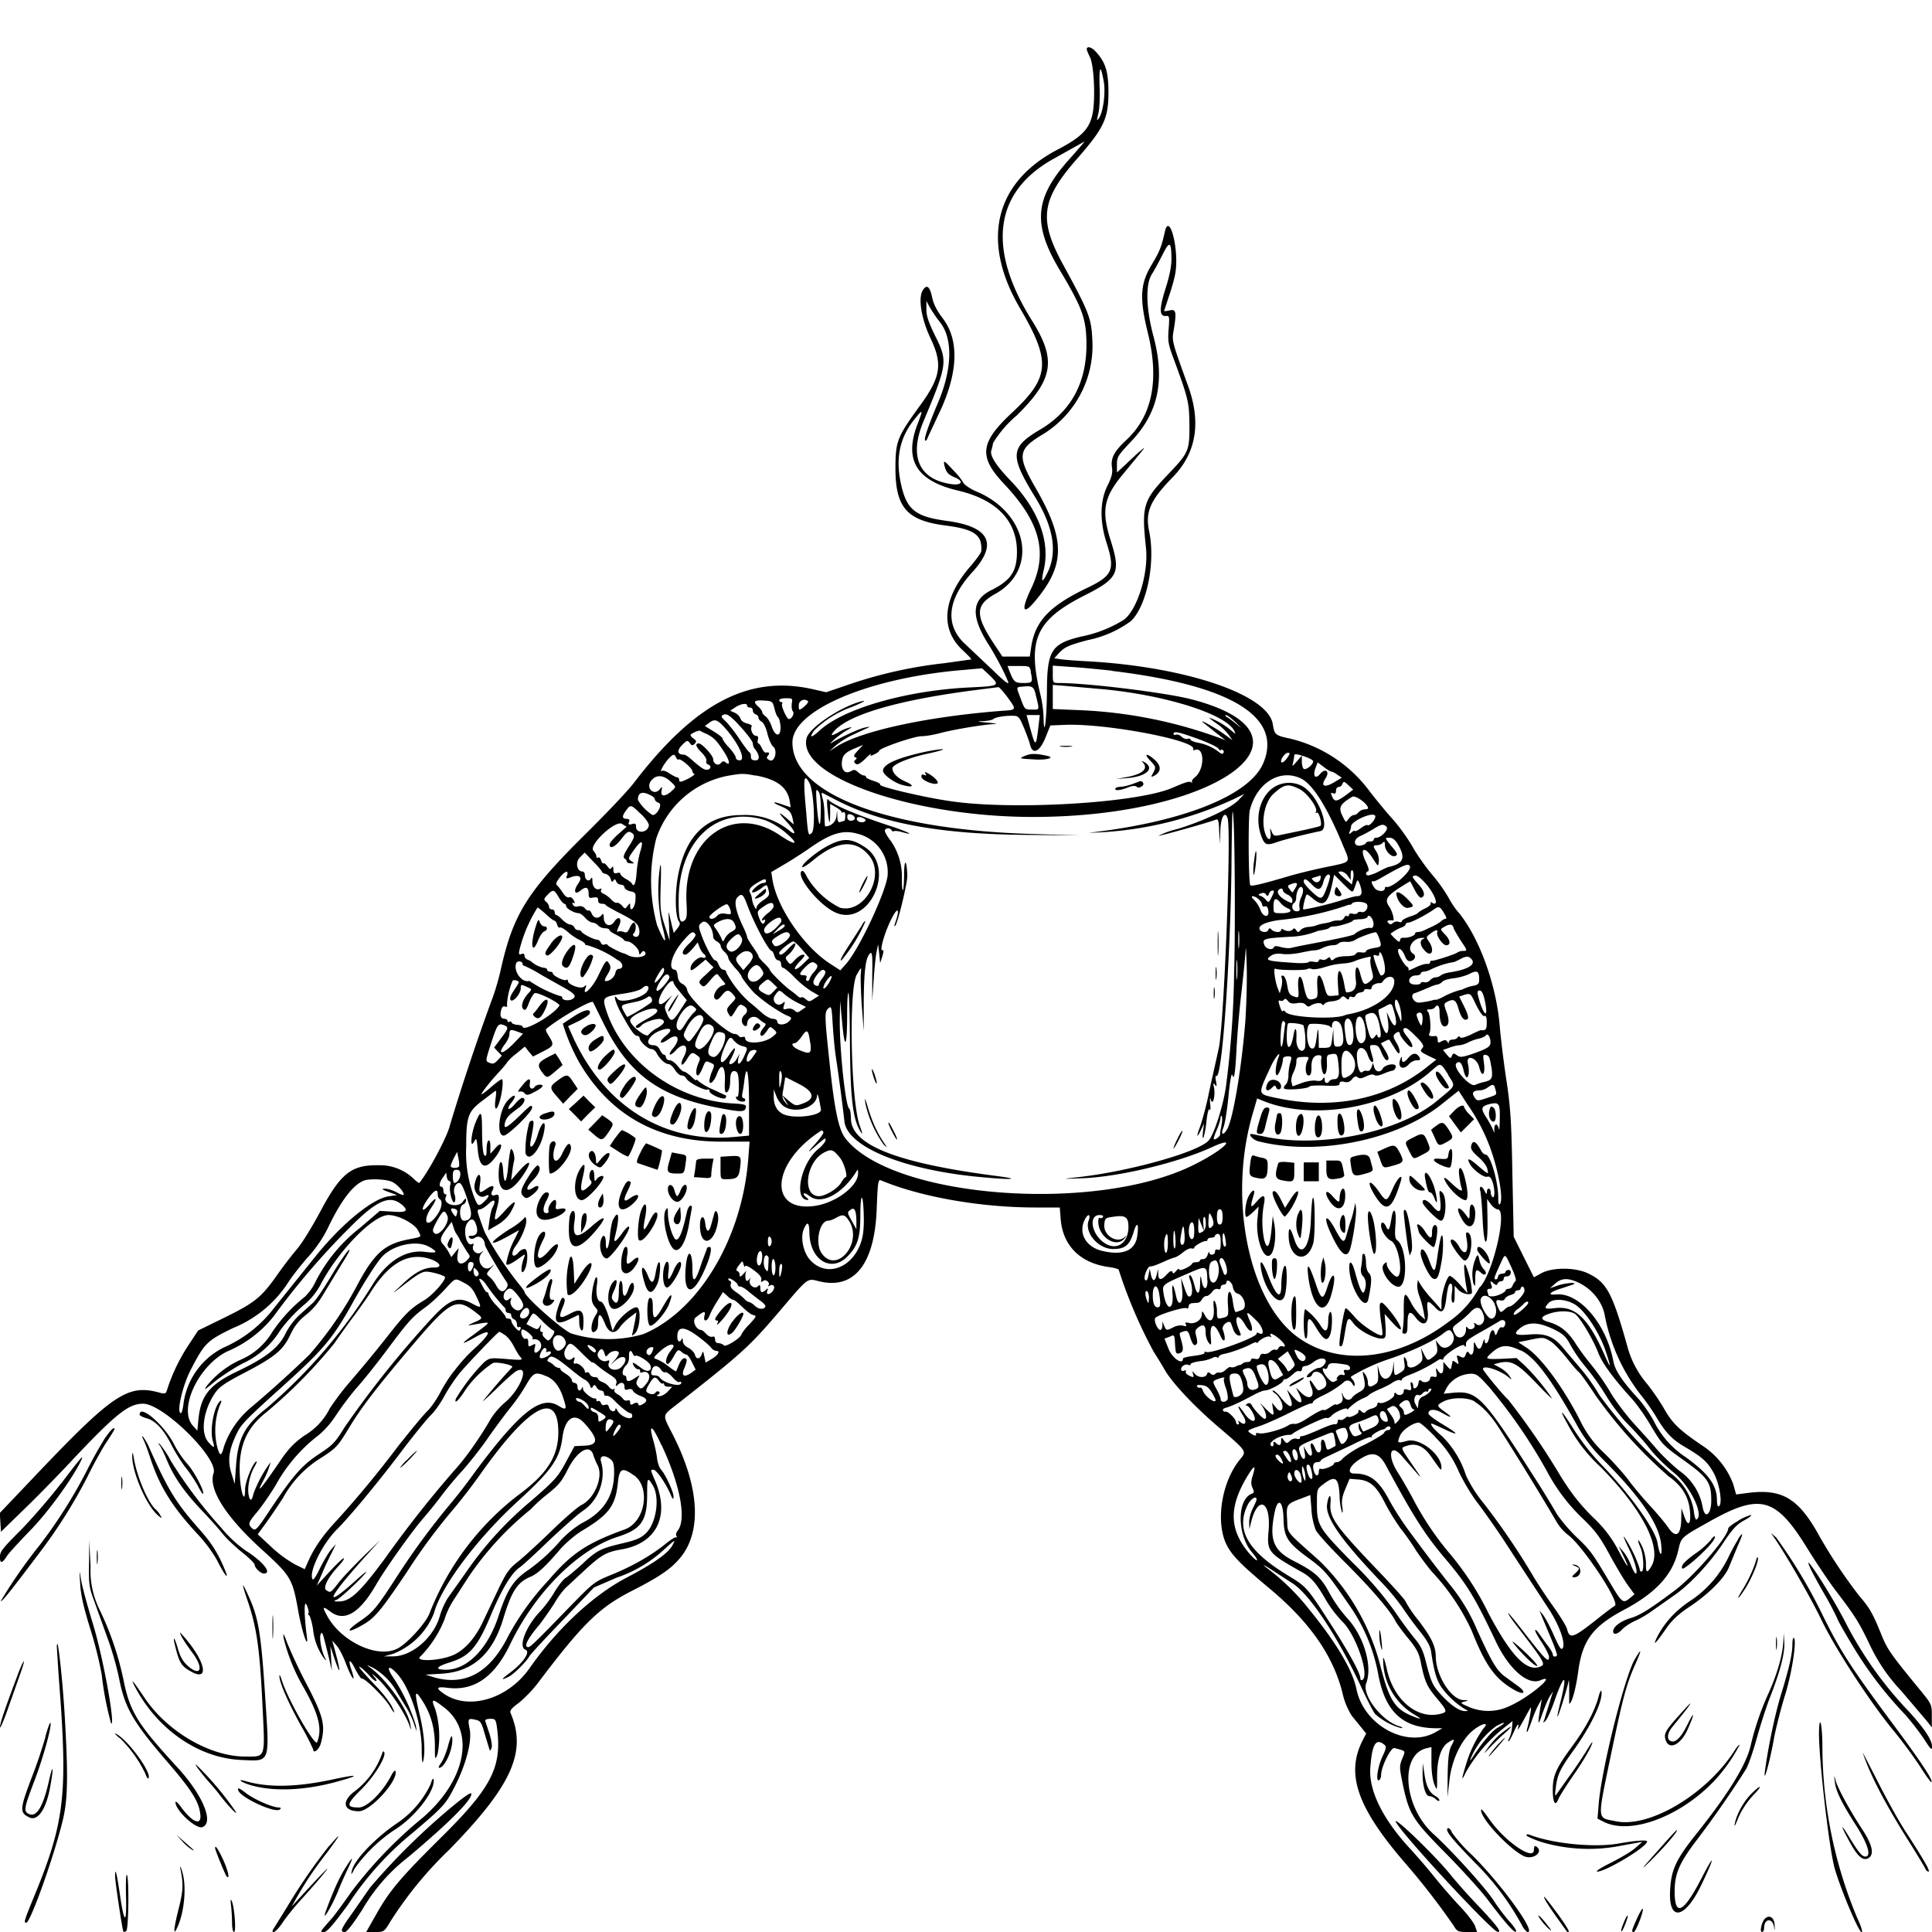 <svg xmlns="http://www.w3.org/2000/svg" id="svg" width="1024" height="1024" version="1.1">
  <path fill-rule="evenodd" d="M576 26c0 .6.8 2.5 1.7 4.3 2.2 4.3 3 22.9 1.3 30.4-1.7 7.8-6 12.1-18.3 18.5-33.6 17.5-41 48.6-20 84.3 16.5 28.2 15.8 36.6-4.7 55.6-16.6 15.6-17.4 23-3.7 37.5 19 20.2 23.2 36.3 14.4 55-5.5 11.4-4.8 14.9 1.5 7.5 16.6-19.5 16.7-32.9.4-61-9.6-16.7-9.1-20 4.3-28a55 55 0 0 0 26-51c-.5-10.5-2.1-14.5-15.3-38.6S551.7 105.9 571 84c14-16 16.5-21.2 16.5-35 0-11-1.5-16-6.8-21.7-2.1-2.4-4.7-3-4.7-1.2m9 17c1.1 5.9-.3 16.5-2.6 19.6-1.1 1.6-1.2 1.3-.3-2.2.6-2.1 1-8.7.7-14.7q-.4-16.6 2.2-2.7m-18.6 41.7c-18 20.2-19.2 34-4.8 58.2 11.5 19.2 13.8 25.2 14.2 36.7q1.2 32.9-24.7 48.1c-15.8 9.4-16 13.7-2.2 36.1q14 23 6.6 39-4.6 9.5-2.4-.4c3.8-15.1-2.6-32.4-17.8-48.1q-11.1-11.6-9.9-15.6c.3-.7.7-2.6 1-4.1a60 60 0 0 1 12.5-14.5c19.4-19.1 21.1-29.4 8.3-49.9C523 131.8 526.8 102 558 84.4l16.8-9.4c.2 0-3.6 4.4-8.4 9.8m51 38c-1.8 8-2.7 10.4-7.1 17.7-6 10-6.4 17.7-1.9 36q9.2 37.5-11.4 56.7c-6.6 6.2-8.4 9.6-7.6 14.8.4 2.6-.2 5-2.4 9.4-4 8-4.2 18.8-.5 30.3 4.6 14.4 3.3 17.4-10.5 24-20 9.6-27.5 17.7-29.5 31.6l-.7 4.7h-14.5l-5.1-7.7c-9.4-14.4-9.1-19.7 1.1-25.4 22.8-12.5 18-42-8.8-54a25 25 0 0 1-7.5-4.4 34 34 0 0 0-5.5-7c-5.1-5.5-5.5-5.8-5-3 1 3.9 2 5 5.5 6.5 5 2 3.9 4.4-1.7 3.6-17.2-2.4-22.6-14.6-14.9-33.1 12.8-30.6 13-32 6.2-45.6-3.4-7-4.6-10.4-4.6-13.8v-4.6l1.6 3a74 74 0 0 0 5.7 8.4c6.8 8.7 6.4 24.6-1 42.2q-7.8 18.5-7 20.3.6.8 1.6-1.9l5.8-12.4c10.2-21.3 10.9-39 1.8-50.6-3-4-4.7-7.3-5.5-11.1q-1.9-8.8-5.1-3.2c-2.3 4.3-.4 15.2 4.3 25.1 6.5 13.7 5.5 20.5-5.6 35.7-12 16.5-12.9 18.8-13 32.5-.1 21.3 5.8 28.3 26.3 31 15.6 2 19.8 5 19.2 13.6 0 .8-2.6 4.4-5.7 8-14.7 16.8-16.3 33.2-4.3 44.4 2.8 2.6 4.9 4.8 4.7 5l-14.2 2a235 235 0 0 0-49.5 10.9l-13.2 4.5-6.2-1.4c-34.3-8.1-63.1 6.8-95.7 49.4-3 4-14.3 15.9-25 26.5-31.6 31.2-39 43-45.6 72.6-.9 4.1-2.7 10.4-4 14a1210 1210 0 0 0-22.9 68.3c-1.2 5.6-11 24.2-16.2 30.6-.2.3-1.6-.7-3-2.1a26 26 0 0 0-18.8-7.2c-14.5-.2-20.1 4.4-31.2 25.4-4 7.4-9.2 15.9-11.7 18.8a222 222 0 0 0-10.3 13.4c-8.7 12.4-12 15.1-28 23l-14.3 7-5.4 8.2a97 97 0 0 0-11.1 23.4c-.5 1.8-1 2-3.3 1.5-17.6-5-25 0-69.5 47L-.1 801.9l.3 5 .3 5 12-11.7c6.7-6.4 16.7-16.7 22.4-22.7 26.3-28.1 33-33.5 41-33.5 10.7.1 40 29 37.3 36.8-2.9 8.4 6.5 23.2 25.7 40.6 15.2 13.8 16.1 15.3 19.1 32 2 11.5 5.7 22.3 4.6 13.6-1.5-11.4-1.5-19.6 0-16.2.8 1.8 1.2 3.7.9 4.3q-.5.8.2.9c.5 0 1.5 3.3 2.2 7.3a32 32 0 0 0 5.5 15.2q2.4 3 .7-.1c-1.8-3.7-3-10.7-2.1-12.3s1-.9 4.4 12.9l1.5 6.5-.4-6.5-.4-6.5 2.3 7c3 8.6 3.3 7.4.7-2.6l-2-7.4 2.3 2.7c1.3 1.4 3.6 5.8 5 9.7 3 7.9 5.4 10.8 3 3.6-2.2-6.4-1-6.7 2-.6 1.5 2.8 3 5 3.4 4.8 1.5-.4 12.2 10.2 14.7 14.5 2.8 4.8 3.4 4.4.8-.5a64 64 0 0 0-7.7-9.7q-12.4-13-8.1-10c1.1.8 3 2.7 4.4 4.2 1.3 1.6 2.8 2.8 3.4 2.8q.8-.2-.9-2.2-2.6-3 1 .2c6 5.2 15.3 18.7 17.7 25.8q1.2 3.8.4-.7c-1.2-8-12.6-24-21.5-30.4-2-1.4-1.8-1.4 1.6.2a34 34 0 0 1 13 13.3l4.5 7.4c1.5 2.2 3.4 6.2 4.3 9 1.6 4.8 1.6 4.8 1 .9a97 97 0 0 0-12.2-25.7c-3.6-5.3-2.3-6.6 2-2 7 7.3 13.3 26.5 13.3 40 0 5.1.3 8.3.7 7 1.4-5 .7-14.7-1.7-24.7-3-12.6-2.8-14.2 1.4-7.6 4.5 7 6.6 14.6 6.6 23.8 0 7.6 0 7.7 1.4 4.5a50 50 0 0 0-1.3-24.2c-2.3-5.4-1.5-5.5 4.8-.6 16.7 12.8 11.5 39-11.7 58.7a228 228 0 0 0-37.6 39.2c-3.5 5-8 11.2-9.9 13.5-7 8-6.8 7.6-4.4 7.6 1.5 0 4.9-3.9 12.8-14.7a164 164 0 0 1 34.3-38c16.6-14.1 17.2-14.9 22.2-24.5 6-11.9 9-23.6 7.9-30-1.2-6-1-6.2 3-5.3 2.7.6 3.2 1.3 5 7.8l2.5 8.2q.3.8 1-.9c.5-1 0-4-1-7.5l-2.3-6.9q-.3-1.1 2.6-1.2c2.7 0 3 .3 3.6 4.6 2.8 20.9-2.7 31.7-29.8 58.5-21 20.8-27 27.8-34 40.2l-5.5 9.7h4.7c4.7 0 4.8 0 8.2-5.7a204 204 0 0 1 31-37.8c33.3-34.1 41.4-52 32.6-72.6-.5-1.2.6-2.6 4.2-5.2a67 67 0 0 0 11.3-12c22.8-30.1 31.5-38.6 48.4-47.3 14.2-7.2 20.7-11.5 25.4-17 12.4-14 11-38.2-3.6-66.6-5.3-10.3-5.4-9.3 2.4-15.4 35-27.5 38.3-30.4 55.3-50.4 14.3-16.8 13.8-16.5 19.7-15 19 4.9 30-8.9 31-38.8.5-13.6.8-15.2 2.2-14.6 21 8.8 52.8 14.4 82 14.4h12.8l.5 6.3c1.2 14.1 10.5 23.3 25.8 25.3 2.8.4 5 1 5 1.6a255 255 0 0 0 18.5 43.3c1.8 2.8 4.4 7 5.8 9.5 4 7 16 19.8 29.4 31.1 14 12 14.1 12.1 10.8 16.1-9.9 11.7-13.4 33.1-7.5 45.3 2.8 5.8 7.6 10.7 23.2 23.7 21 17.6 33.3 35.2 38.3 54.9a38 38 0 0 0 4.9 12.2l5.2 6.4 2.5 3.1-2 3.9c-8.8 17.5-2.8 35.1 22 64a383 383 0 0 1 26.4 34c1.8 3 2.3 3.3 7.2 3.3h5.2l-1.1-3.2c-.6-1.7-4.3-6.6-8.3-10.7-3.9-4.2-10-11.2-13.5-15.6s-9.5-11.3-13.2-15.3c-14-15.3-21.4-30.3-20.5-42.2.9-12.3 2.8-15.7 7-12.6 1.7 1.3 1.7 1.7-.8 7.1-2.5 5.7-3.4 13.2-1.5 12 .5-.3 1-1.5 1-2.5 0-4.6 5.2-15 7.1-14.5 6.3 1.7 5.9 1.2 4.1 5.7-1.5 3.7-1.5 4.7.1 12.5 3.5 16.8 5.1 19.5 22.6 37.2 8.6 8.7 18.9 20 22.8 25.2 9.6 12.7 14 17.5 14.8 16.7.5-.4-1-2.7-3.2-5.1s-6.2-7.6-8.7-11.5c-4.6-7-22.2-26.4-31.9-35.2-15.8-14.3-18-42-3.6-45.4l2.6-.6v8.3c0 5 .7 9.5 1.6 11.6 1.4 3.4 1.4 3.3 1.4-4.5 0-9 2.1-15.4 5.8-17.8 3.5-2.3 3.8-2 1.8 1.6-1.3 2.5-1.8 6.1-2 15.3l-.1 12 1-8.5c1.1-10.7 6-21.2 12-26.4 4.9-4.2 9.7-5.3 6-1.4a65 65 0 0 0-9.2 19.1q-3.7 11.9-.1 4.1a82 82 0 0 1 19-22.6l5.8-4.6-.3 3.3c-.1 1.8-.7 4.2-1.3 5.4q-1 2-.6 2.1c.3 0 1.5-2 2.6-4.5 2.1-4.8 3.4-6 2.4-2.2-.3 1.2 1-.8 3-4.5s3.7-6.8 3.9-6.8c.4 0-1.1 8.5-2 11.3q-.4 1.6 0 1.7c.2 0 1.2-2.4 2.2-5.2 1-3 2.6-6.9 3.6-8.8l2-3.5-.6 3.5c-1.8 10.8-1.6 11.5 1 4 1.5-4.1 3.3-8.4 4.2-9.5l1.4-2-.7 2-2 6.5-2 6.5q-1.2 2.6.7.5c.8-.8 3-5.5 4.7-10.5 5.3-15 7-14.7 3.2.5-1 4.1-1.8 7.6-1.6 7.8.4.4 5.2-15 5.9-18.8.2-1.4.3.8.3 4.8v7.2c1.4 0 3.6-8.2 4.8-17.2 2.2-16.2 7.6-23.6 23.6-32.2 17.5-9.2 26.4-18.9 29.4-31.8 1.6-7.1 1.3-6.8 15.9-15 27.6-15.6 35.7-13.4 52.6 14 4.5 7.3 11 16.9 14.3 21.4 11 14.4 12.7 17.1 18.6 29.3a92 92 0 0 0 16.7 24.6l13.6 16 2.7 3.4v-6c0-5.9 0-6.2-6-13.5-16.8-20.5-17.6-21.8-21.3-31-4-9.8-5.8-13-11.2-19.2a273 273 0 0 1-20.9-31.3c-11.1-20.3-19.8-25.6-38.2-23.2l-6.1.8-1.6-5.6a42 42 0 0 0-16.8-20.6c-12-8.2-15.5-11.6-20-19.6a117 117 0 0 0-8.8-12.8 51 51 0 0 1-10.5-20c-8-28.6-11-34.1-21.3-38.8-6.7-3-18.1-3-24 0L813 677l-5.4-10.8-5.3-10.7-.7-33c-.5-28-1-35.5-3.1-49.5-1.4-9-3-22.1-3.6-29-1.8-22.7-11.5-48.7-22.8-61.5a48 48 0 0 1-4.5-7 87 87 0 0 0-8.6-12c-3.3-3.9-7.9-10.4-10.2-14.5s-7.1-10.9-10.8-15-9.5-11.2-12.9-15.7a74 74 0 0 0-41.2-26.8c-8-1.7-8.4-2-9.3-7.7-2.5-15.6-46-30.4-98.1-33.3-6-.3-12.5-.8-14.4-1.1l-3.3-.5 2.3-2.6c3.3-3.4 4.9-4.2 15.3-7a58 58 0 0 0 23-10.1c8.4-8 13.1-30.9 9.7-47.5-2.2-10.3.5-16.5 12.4-28.7q19-19.4 8-49c-8.2-22.7-8.4-23.2-7.5-28.5 1.7-10 1.4-11.8-2-11-1.6.4-3 .5-3 .3l2.6-7.9c1.4-4 3-9.6 3.4-12.4 2-12.3-3.2-32.4-5.6-21.7m3.5 14.4q0 5.8-3 15.3c-3.5 11-3.5 15-.2 15 2.2-.2 2.2 0 1.7 7-.5 6.2-.2 8 2.6 15.5 7.6 20.6 8.2 23 8.4 33.5.2 15.4-.2 16.2-10.8 27.4-13.8 14.4-14.6 16.9-12.2 39.6 1.4 13.3-4.5 32.4-11.6 37.9a67 67 0 0 1-22.8 9c-15.7 3.8-18 7.3-18.1 28.7-.1 15-1.5 26.2-1.8 14.4 0-3.3-.8-9-1.7-12.5-7-29-2.3-39.4 23.6-52.5 17.8-9 19.1-12 13.6-29.3-4.9-15.5-3.6-22.5 6.3-34.5 13.4-16.3 12.9-15.5 9.5-12.7-1.6 1.3-5 4.5-7.6 7l-4.8 4.4v-4.3c0-3.9.6-4.8 7.4-12 14.5-15.2 18.2-32.3 12-55.7-4-14.8-4.3-27.6-1-32.9 1.4-2.2 4-7 5.8-10.6 3.7-7.4 4.6-7 4.7 2.3m-134.6 87.6c-7.3 19-.6 30 21.4 35.2 20.5 4.8 31.3 16 31.3 32.4 0 10.5-3.2 15.2-13.8 20.5-10.4 5.3-10.7 13.9-1 29.1 3.8 6 9.1 16.2 10.2 19.7.4 1.4-2.7-1.1-8.2-6.5l-14.5-13.7c-11-10-9.8-23.6 3.7-38.3q20.5-22.5-13.4-27.1c-17.2-2.3-21.7-6-24.7-20.7-2.6-13-.3-23.7 7.4-33.2 4.5-5.6 4.7-5.4 1.6 2.6m60 131.3c1.2 5.6 1 5.9-3.8 5.9-4.6 0-5.2-.5-7.5-6.4l-1-2.6h5.9c5.8 0 5.9 0 6.5 3.1m43.1-.5c63 7.6 90.4 24.3 80.1 48.8-7.2 17.2-42.6 31.3-92.6 37a193 193 0 0 0 77-17.9l5.5-2.7-3 3.2c-4 4.3-18.4 11.1-32.5 15.4a45 45 0 0 0-10 3.6c1.4 0 26.5-7 30.2-8.5 1.5-.6 1.8.2 2 6.2l.4 6.8.2-7.1c.2-7 2.3-10.9 3.8-6.9 2.2 5.6-1.8 108.7-4.6 122l-5 22.5a168 168 0 0 1-4.8 18.8c-2.2 5.8-2 7 .4 2l1.5-3.3-.5 4.5q-.5 4.5.4 2.5a47 47 0 0 0 1.5-8.8c.5-4 1.1-6.3 1.6-5.6s.6-.7.3-3.2q-.3-4.6.4-1.9c1.1 3.4 2.5-2.7 1.6-6.8q-.7-3.1.6-1.2t.5-1.9q-.6-3.1.2-2.8c3 1.8 7.3-59.4 8-110.2.1-16.2.4-29.6.6-29.8 1.1-1 1.6 59.3.8 85.7a522 522 0 0 1-4.2 59c-1.3 10.2-6.3 26.2-9.3 29.5-5.5 6.2-42.8 16.6-69.9 19.5-8 .9-8 .9 2.9.5 19.5-.7 51-8.3 68.8-16.5 14.6-6.7 6 1.7-9.9 9.5-51.8 25.8-159.4 17.6-184.3-14-3.7-4.6-5.9-15.2-8.6-41-2.6-24.4-2.6-26.2-.6-28 1.7-1.5 1.8-1 2.4 9.2.4 6 1.1 13.3 1.6 16.3a1001 1001 0 0 1 4.6 34.7c2 13.4 31.8 25.5 72.4 29.2 15.9 1.5 21.8 1.2 9-.5-53.6-6.9-78-16.5-78-30.7 0-2.5-.4-4.8-.9-5.1-2-1.3-5.2-31.8-5-47.6l.2-9.5 1.1 12c1.4 14.7 2.6 12.4 2.6-5 0-6.5.3-11.5.7-11.2s.7 12.7.8 27.4c.2 27.5 1.5 38.7 5 45q2.8 5.1.1-2.3c-4.7-13.6-5.8-72.5-1.5-79.8 2.6-4.4 2.5-4.4 2.1.1-.1 2.1.1 9.6.6 16.8l1 13V530c.2-16.4 1.1-22.8 3.5-24.8 1-.8 1.2 1.8 1 12.1v13.2l.8-11.5c.4-6.3 1.1-13 1.6-15l.7-3.5.6 5 .5 5 1.2-3.8c.6-2 .7-3.4.2-3.1-2 1.2.6-8.4 4.3-16s5.1-6.2 2.1 2q-.5 1.7.1 1.2c1.4-1.2 6.6-22.9 6.5-26.7-.3-8.4-1.6-9.4-1.7-1.2 0 4.6-.3 8.6-.6 8.9-.4.3-.6-2.4-.6-6a33 33 0 0 0-6-20.3c-1.6-2-3-4.4-3-5.1 0-1.6 2.6-1.9 3.5-.4q.7 1 1.4.5c.5-.2 2.3 0 4.1.5 7.6 2.2 3.5 0-5.2-2.9-18.3-5.9-32.2-11.8-34-14.5-.5-.6-.6 1.8-.2 5.4q1.3 12.2 1.4 2.2v-5.1l3 1.7c1.6 1 3 2 3 2.5q0 .7 1 .2t1 2c0 1.3-.2 2.5-.4 2.5l-2 .6c-1.3.5-1.6-.1-1.8-2.7l-.1-3.4-.4 3.3a6 6 0 0 1-5.9 5.2c-.2 0-.4-2.6-.4-5.8s-.4-7.2-1-9-.6-3.2-.2-3l7.7 4c23.6 12.1 54.2 17.8 99 18.3l30 .3-26-.8c-76.8-2.3-126.5-21.4-126.5-48.5 0-16.5 37.9-33.2 86-38l14.5-1.3 4.3 4c5.3 5.3 5.1 5.4-11.8 6.2-33 1.7-66 11.2-78.6 22.8-4.4 4-5.7 4.1-2.9 0a54 54 0 0 1 20-12.5c5-2 7.6-3.5 6-3.2-10.7 2.3-28.6 14-30 19.8-5.1 20.3 56.4 41.7 120 41.7 98.6 0 156.9-43.5 83.8-62.4-13.6-3.5-55-8.6-70.2-8.6-3 0-3.1-.1-3.1-4.6v-4.6l9.8.7c5.3.3 15.1 1.3 21.7 2M548.9 368c2.1 8.7 2.3 8.1-2 8.1-3.7 0-3.8-.1-5.8-5.5-2.6-6.9-2.7-6.3 1.1-6.7 4.8-.5 5.7 0 6.7 4m34.6-2.7c33.5 3 65.8 13.1 70.6 22 1.1 2.2 1 2.1-2-.4a38 38 0 0 0-11.1-6.4c0 .3 1.8 1.7 4 3.2a30 30 0 0 1 6.2 5.8l2 2.9-4.8-3.5c-4.7-3.3-13-7.9-10.9-6l6 4.8 6 4.7a245 245 0 0 0-77.2-15.9l-14.3-.6V363l7.3.6zm-49.4 4.5c4.7 6.4 4.7 6.6-2.3 7-39.7 3-75 10.6-88.2 18.9l-4.1 2.6 3.5-3.1c2-1.7 5.8-4.1 8.5-5.4l7.5-3.5q3.7-1.5-.5-.6c-3.1.6-13.2 5.3-17.5 8q-2 1.3 1-1.5c2-1.7 5-4 7-5.1q3.9-2.2 1-1.3c-1.4.3-3.4 1.2-4.5 1.8q-7.4 4.4-3-.4c8.6-9 36.2-16.7 79-21.9l7.7-1c.4 0 2.6 2.4 4.9 5.5M419.7 373c-.3 1.5 0 3.3.5 4 1.1 1-.5 4.1-2.1 4.1-1.1 0-4.2-7-3.6-8q.5-1-.4-1t-1.1-1c0-.6 1.6-1 3.6-1 3.5 0 3.6.1 3 2.9m-9.1 2.6c.5 2.2 1.4 4.3 2 4.7.5.4 1 2.5 1.2 4.8.2 5.7-2.8 5.6-4.7-.1-.8-2.3-2.2-4.6-3.2-5.3q-1.6-1.1-1.8-2.2c0-.6-.9-1.9-2-2.9-3.1-2.8-2.4-3.6 2.8-3.3 4.6.3 4.7.4 5.7 4.3m17.8-3.9c.6.6-3.4 4.4-4.6 4.4q-.4-.2-.3-2.5c.1-2.4 3.2-3.6 4.9-1.9M396 374q.1 1 1.5 1 1.4.1 1.5 1.5.1 1.5 1.5 2.1t1.5 1.8 1.8 2.2c1 .6 2.4 3.6 3 6.5.8 3 2.1 6 3 6.6 2.5 2 .8 8.7-2 7.2-1.5-.8-1.7-1.3-.7-2.5q1.6-2-1.4-1.5c-.4 0-1.3-1-1.9-2.4q-1.1-2.3-1.9-2.5-.6-.2-.2-2 .5-2-1-2c-1.7 0-3.2-3.4-2.3-5 .4-.4-.7-1.1-2.3-1.5-1.8-.4-3.3-1.5-3.6-2.6a6 6 0 0 0-3-3.1l-2.5-1.1 2.7-1.8c3.1-2 6.3-2.4 6.3-.9m-2.6 12.2c3 3.4 5.6 6.9 5.6 7.8q.1 1.5.8 2.6c2.8 3.3 3.2 6.4.7 6.4q-2.6.1-2.5-2 0-1.7-.7-2.2c-.5-.2-3-3.5-5.5-7.3-2.6-3.9-6-8.1-7.4-9.4-2-1.8-2.4-2.5-1.3-3.1 2-1.2 4 .2 10.3 7.2m149.2-.7c1.4 3.3 2.9 7.4 3.3 9 1.3 5.8 5.1 4.1 8.2-3.5l2.6-6.5 7.4-.3c21.6-1 71.1 8.4 68.3 13q-.4.6.9.3c5.2-2 5.3 10.3.1 14.4-1.3 1-2 2.2-1.6 2.6q.6.7-.5.1c-1-.6-2.6-.2-10 3-18.4 8-84.3 12-117.8 7-13.9-2-37.6-7.6-37-8.7.3-.5-1.3-1.3-3.5-2s-4-1.6-4-2q0-.8-1.2-.9c-.6 0-2-.8-3-1.7-1.5-1.4-2.3-1.5-3.7-.6-3 1.8-5.2-.4-4.9-4.7.3-3.8 1.8-5.3 7.5-7.6l3.8-1.6-2.8 3q-3 3.1-1.5 3.5 1.5.5.2 1.4t0 2c1 .9 2.2.3 5.2-2.5 2-2 3.4-3.1 3-2.4q-1 1.5 1.8 0c1.4-.6 2.6-1.5 2.6-1.9 0-1.3 18.4-7.7 22.5-7.7 2.2 0 6.7-.8 10-1.7 7.2-1.9 22.4-4.4 28-4.7q4-.1-3-.8c-5.7-.5-6.1-.7-2.5-.8 2.6-.1 5-.6 5.5-1.1 1.1-1 6.4-1.9 10.8-1.7 2.5 0 3.1.9 5.3 6.1m7.9-1.2c-1.4 11.8-1.6 12-4.4 2l-2-7.3h7zm104.9-1q4.2 4.3.6 1c-2-1.6-4.4-3.5-5.5-4.1q-1.7-1-.7-1.2c.7 0 3.2 2 5.6 4.3m-270.2 3.6c6.7 7.9 10.2 16.1 6.8 16.1q-1.8-.1-2-1.4c0-.8-1.6-3.2-3.5-5.3-2-2-3.5-4.2-3.5-4.8s-2.2-2.3-4.7-3.8l-4.7-2.9 2.4-1.8c3-2.2 4.5-1.6 9.2 3.9m-10.7 2.1c3.8 1.9 5.3 3.4 9.2 9.4 3.1 4.7 3.6 8 .8 5.6q-1.2-1.1-2.5.5c-1.4 1.7-4 .3-4-2.1 0-2-6-8.4-7.7-8.4q-3.1.2 1.7 5c1.6 1.6 2.7 3.5 2.4 4.3q-.4 1.4 1.1 2c1.9.8 1 2.7-1 2.7-1.4 0-3.3-1.3-8.3-5.7-1.4-1.3-3-2.3-3.6-2.3-3.6 0-4-2-1.2-5 2.7-2.7 3-2.8 4.2-1.2 1 1.4 1.5 1.5 2.6.4 1-1.1 1-1.6-.4-2.6q-1.7-1.2-1.8-2c0-.7 4.2-2.6 5-2.3.3.2 1.8 1 3.5 1.7m260.1 2.5c5.5 2 10.5 4.3 11.1 5.2q1.2 1.5 1.3 1 .1-.7 1-.2 1 .6.4 1.6t-2.2-.4a26 26 0 0 0-11.5-5.1c-2-.4-3.7-1.1-3.7-1.6q-.2-.8-1.5-.4c-.8.3-2.2-.2-3.1-1-1-1-2.3-1.5-3-1.2q-1.3.4-1.4-.4c0-1.6 2.3-1.2 12.6 2.5m-72.4 4.2c1.6.2 4 .2 5.5 0 1.6-.2.3-.4-2.7-.4s-4.3.2-2.7.4m-72.1 2.8q-22.2 4.9-22.2 10c0 2 5.7 6.3 10.1 7.5 6 1.7 7 .5 1.7-1.8-4.2-1.9-6.8-4.5-6.8-7 0-2 9.2-5.8 19-7.8 5.8-1.3 9.1-2.3 7.5-2.3s-5.9.7-9.3 1.4m53.2 2c-3.4 1.6-3.6 1.5 4.5 2 6.8.5 11.7-.9 7-1.9-5.7-1.3-8.7-1.3-11.5 0m139 .9c-1.5 2.3-3.4 3.4-3.4 2 0-1.7 2.3-4.5 3.6-4.5 1.2 0 1.2.4-.2 2.5m13.6 2c0 1.8-3.7 4.8-5 4-.5-.3-1-2-1-3.8v-3.2l-2.6 3c-2.6 3-2.6 3-2 .5.3-1.4.6-3 .6-3.7q-.1-1.2 5 .5c2.8.9 5 2.1 5 2.7m-337.6-2q.6 1.5 1.4 1c1-.5 7.2 4.7 7.2 6.3q.1 1 1 1.4c.6.2-1 1.3-3.4 2.6-3.7 1.8-4.6 1.9-4.6.7q-.1-1.4-1.1-1.5c-.6 0-2.4-1-4-2-1.6-1.2-3.4-1.8-4-1.4-1.6 1 .8-3.5 3.4-6.4 2.4-2.6 3.3-2.8 4-.6m251.4 1.6c3 3.2 3 3.4 1.7 6.1-1.5 2.7-1.5 2.8.5 1.8 3.6-2 3.7-5.2.2-8.3-4.3-3.9-6.2-3.5-2.4.4m-4 .9c3.2 3.3-.2 6.3-8.7 7.8l-5.5 1 6-.5c10-.8 14.7-5 9.3-8.3q-2.6-1.5-1 0m100 4.9c.4 0 1.8.7 3 1.6l2.4 1.6-4.2 2.5c-5 3-7.2 2-4.4-2.2 2.4-3.6-.1-5.7-2.9-2.3-2.5 3-4 1.2-2.5-3l1.2-3.1 3.2 2.4c1.8 1.4 3.6 2.5 4.1 2.5m-215.2 1q1 1.5-.7.7-1.6-.6-1.4 1.1c.3 1.8 6.2 4.3 8.3 3.5 1.3-.5-1.3-3.5-4.7-5.3-1.8-1-2-1-1.5 0m-90 1c11.2 2.1 16.6 6.1 18 13.2l.6 3.7-4.2-1.4c-5.4-2-6.2-1.3-1.1.8 4.4 1.8 5.7 3.2 6.4 7l.5 2.7-3.4-3q-7.6-6.4-.4 1.5c4.5 4.9 5.6 7.8 1.9 5.1A37 37 0 0 0 393 432q-27.7 0-33.7 32.5c-1.7 9.4-1.4 21.5.6 24q1.1 1.2-.9 3.6l-1.9 2.4-1-4-1.5-6.5c-.3-1.4-.3 1.3 0 6l.3 8.5-2.6-8c-2.4-7.4-2.5-9-2.1-22 .3-8.6.1-12-.4-9a88 88 0 0 0 1 30.5q4.4 16.6-2.5.5a91 91 0 0 1-.5-46 50 50 0 0 1 38.4-33.4c7.3-1.2 7.7-1.2 14.3 0m-45.1 3.1c3 2.8 3 2.8 1 4.7-3.6 3.4-6.3 3.6-5.8.4.5-2.6.4-2.6-.9-1-2.7 3.5-7.2 0-5-3.9 2.5-3.9 6.6-4 10.7-.2m334.1-1.6c6.3 3 14 15.3 22.4 35.7 3.9 9.3 4.7 8.4-9.2 11.3a306 306 0 0 0-18.3 4.4c-15.2 4.5-21 5.9-21.7 5.2-1-1-1.2-36-.3-39.7 3.7-14.6 16-22.2 27.1-16.9M429 415c2.4 4.3 3.3 24.3 1.3 26.4-1.8 1.8-2 1.6-3-11-1.7-17.8-1.3-21 1.7-15.4m171.1.6c-2 .7-4.7 1.4-6.2 1.4q-2.6.2-2.8 1.1c0 1.2 3 .8 7.4-1q2.8-1 4-.1 1 1 2.9-.4c1.5-1 0-3.2-1.6-2.4zm114.9 4.6c-6.3 4.8-7.5 5-8.8 2.3-1-2.3-1-2.6.4-2q1.5.6 1.5-1.4.1-1.8 1.4-2 1.4-.1 2-1.6c.6-1.5 1-1.4 3.2.7l2.5 2.3zm-40-2.8c-7 4.7-9.9 15.4-6.8 24.8 2 5.8 2.8 6.2 9 4 4.6-1.5 14.5-4 22.6-5.7 5.1-1 0-16.2-7.5-22.4-4.8-4-12.1-4.2-17.3-.7m13.5.7c4.3 2 10.2 10.2 9 12.2q-.6 1 .4.4c1.1-.7 3 6 2 7-.3.3-4.8 1.4-10 2.5l-12 2.5c-2.3.5-3 .2-3.8-1.7q-1.3-3.6-.7.4c.5 3.3-.8 4.5-2.1 2-3.3-6.3-1.4-17.8 3.5-22.5 5.8-5.3 7.8-5.7 13.7-2.8M435 430.4c-.1 10.4-1.3 7.4-2.2-5.3-.4-6.6-.3-7.3 1-5.6q1.4 1.8 1.2 11m-90.6-9.2c1.5.6 2.7 1.7 2.7 2.4s1 1.5 2 1.8c2.2.7-.7 6.5-3.2 6.5a24 24 0 0 1-7.8-8q0-5.8 6.3-2.7m380.7 7.1q-.1.5-1.9.6c-1 0-2.4.7-3.1 1.5q-1.2 1.4-2.6 1.5c-.7 0-2 1-2.7 2-1.5 2.1-1.5 2-3-1-2.6-5-1.8-6.6 4.9-10.7 1.7-1 8.4 3.8 8.4 6.1m-385.4 3c2.7 2.6 4.4 5.2 4.2 6.2-.7 4-6.8 4.4-6.8.5q.2-2.2-2.2-1.3-2.4.7-1.5-1.1.7-1.7-1.3-1.7-3.7 0-.2-4.5c2.3-3.2 2.5-3.2 7.8 2m113.4 2.1q-.2 1.3-2 1.4-2 0-2-2-.1-2 2-1.3 1.8.6 2 2m275.7-1.4c1 1.2-3 6-4 5-.4-.3-2 .5-3.6 1.7s-3.1 1.8-3.1 1.4q-.2-.4-1.7.7-2 1.9-1-.4c.4-1 .7-2.2.7-2.7 0-2.7 11.2-7.8 12.7-5.7m-324 2.2c3 .9 7.4 3.4 10.7 6.1 8.5 7 7 8.3-2.3 2-25.3-17-51.5 2.4-49.3 36.5.3 5.9.1 7.7-1 8.7-2.5 2-3.2-.2-3.2-10.8.1-31.2 20-50 45.1-42.5m53.2-.6q1.5.8.2 1.6c-1.5.8-4.1 0-4.1-1.5 0-1.2 2-1.3 3.9-.1m-130.4 8.3c-2.5 2.2-4.5 4.6-4.5 5.4 0 2.7 3 1.3 6.3-3 2.6-3.5 3.7-4.2 5-3.4 2.4 1.3 2.2 2.4-1.5 8-2.3 3.7-2.8 5.2-1.9 5.8q1.1.7 1.2 1.6.2.9 2 1c2.2.1 2.2 0 .4-1.2-1.8-1.3-1.7-1.6 1.2-5.6q6.4-9 3.6.4c-.9 3-1.8 8.1-2 11.6-.4 5.4-1.4 7.8-2.5 5.4a12 12 0 0 0-3.3-2.4c-1.6-1-2.9-2.2-2.8-2.7q0-.8-1.7-.4c-1.6.4-2 0-2-1.8q0-2.5-.9-1c-.7 1-1.1.9-2.3-.8q-1.4-1.8-2-1.5t-1.3-1.5q-.6-2-1.6-1.6-.8.5-.9-.6c0-.7-.7-2-1.6-3-2.7-3 11.8-16.5 15.2-14.2l2.4 1.5zm407.3-4c1.3 1.3-2.8 5.8-5.4 5.8q-1.2 0-1.4 1t-2 1-2.2.9c-.1.5-1.4 1-2.8 1.3-3.8.5-4-3.3-.3-5 1.5-.6 4.6-2.3 6.8-3.6 4.6-2.9 5.6-3 7.3-1.4m-280 3.8a21 21 0 0 1 15.6 21.3c0 7.3-14.6 39-22 47.5l-3.1 3.5-5.7-3.7c-14-9.2-28-29.9-30.3-44.5l-.6-3.9 6.8-4c3.8-2.2 9.5-5.9 12.7-8.1 12-8.5 18.4-10.5 26.6-8.1m286 5.5c4.3 7.3 3 10.3-4.9 12-.3 0-2.5 1-5 2.3a23 23 0 0 1-5.7 2.2c-1.6 0-1.7-1.7-.2-2.2q1-.5-1.2-5.1c-3.5-7.2-.7-8.6 3.6-1.9 3 4.6 3 4.7 3.3 1.9.2-1.6-.4-4-1.2-5.2-2-3-2-3.5.2-3.5 1 0 2.3-.5 3-1.2q1.3-1.5 1.2.9c0 3.1 3.3 6.8 5.5 6 1.5-.6 1.3-1.3-2-5.2-3.6-4.5-3.6-4.5-1.2-4.5q2.5-.1 4.6 3.5m-301.6.5c-6 3-15.1 10.5-14 11.6.3.3 2.7-1.2 5.4-3.4q18.8-15.8 29.7-3c9.3 10.5-2.1 31.4-15.2 27.9a42 42 0 0 1-17.6-16.5q-1.8-3.8-2.8-2.8c-2.8 2.8 9 17.5 17.5 21.6 17.9 8.8 33-22.9 16.4-34.2-7.3-4.9-11.5-5.2-19.4-1.2m225.4 8.4a30 30 0 0 0-.3 7.3c.6.7 1.9-10 1.4-12.3-.2-1-.7 1.2-1.1 5M319 462c0 .4 1 1 2 1.2a4 4 0 0 1 2.7 2.7q.6 2.3 1.4.9.8-1.6 1.5.4a3 3 0 0 0 2.5 1.7q1.7.1 1.9 1.4c0 .8 1.4 1.7 3 2.1 3 .6 3 1 2.8 4.8-.3 4-2.8 6.6-2.8 3 0-1.7-.1-1.7-1.4 0s-1.4 1.6-3-.3c-1-1-2.3-1.7-2.7-1.4s-2-.6-3.1-1.9a14 14 0 0 0-4.1-3q-1.6-.7-1.1-1.9.7-1.1-.8-.5c-2 .7-3.8-1.1-3.8-4.2q0-2.8-.9-1.2c-1.1 1.8-3.1.5-3.1-2q-.1-1.7-1.3-1.9c-3 0-3.9-5-1.3-7.5l2.5-2.5 4.5 4.7c2.6 2.6 4.6 5 4.6 5.4m428.3-2.9c1 2.7-9.6 11.8-12.5 11q-.8-.1-.8.7c0 2-4 1.9-5.5-.2-1.6-2.3-2-3.8-.7-3.5.4.2 2-.5 3.7-1.5 12.5-7.2 15.1-8.3 15.8-6.4m-30.1 6.4-.7 3.2-4-3.4c-3.4-3-3.7-3.4-1.9-3.5 1.2 0 2.9 1 3.7 2.3l1.6 2.2v-3q.1-2.7 1-2c.5.6.7 2.4.3 4.2M300.5 464c-.6 1.8-.4 1.9 2.5.8 4.2-1.4 5.9.1 3.6 3.3-2.8 4-2.2 6.5 1 4q4.4-3.7 4.4 1.6c0 2.2.4 2.5 2.5 2 2-.3 2.5 0 2.5 1.4q0 1.9 2 1.9 1.7 0 2.2.8c.2.4 3.9 2.5 8.3 4.7 5.8 3 8.2 4.8 8.9 6.7 1.2 3.3.2 6-2 5.2q-1.5-.7-.5-1.7c1.4-1.4 1.4-5.7 0-5.7-.5 0-1.5 1.3-2.2 2.9-1 2.2-1.6 2.7-3.2 2-1.1-.3-2.3-.5-2.7-.2q-1.6 1.1.4-3.2c1.7-3.8-.4-5.4-2.6-2-2.2 3.3-5.6 1.9-5.6-2.3q-.1-2.4-.8-1.6c-1.6 2.4-4.2 2.4-5.4 0q-1-2.3-1.8-2c-.4.2-1.4-.3-2-1.2q-1.4-1.5-3.6-1-2.1.5-2.8-1-.6-1.4.5-.8t0-1.4-2.5-1.6-3.2-2.3c-1-1.5-2.3-3.3-3-3.9-1-.8-.7-1.7 1.2-4.2 2.8-3.6 4.9-4.2 4-1.2m402.9 5.8c-2.8 7.4-3 7.5-8 3-2.5-2.3-4.5-4.7-4.5-5.5q0-3.1 4.5 1.7c3.2 3.3 4.8 2.8 6-1.8.7-2.9 2.8-4.8 3.4-3 .2.5-.5 3-1.4 5.6m-246.3-1.3c-1.2 2.5-2 4.5-1.7 4.5.7 0 4.7-8.1 4.3-8.6-.3-.2-1.4 1.7-2.6 4.1m242.8-3.7c0 2.4-1.9 3.6-3.6 2.2-1.5-1.4-1.5-1.5.7-2.1l2.6-.8q.3 0 .3.6m17.8 6.2 1.4-3.9q.5-1.3 1.7 2.2c1.4 4.2.9 5.8-1.8 5.8-1 0-4.4 1-7.7 2-5 1.8-18.4 5-20.6 5-.6 0 1-7 1.8-7.9.2-.2 1.7.8 3.4 2.3 5.7 4.7 8 2.6 10.5-9.8l.6-3 5 5c4.8 4.7 4.8 4.7 5.7 2.3m37.5-3c5.4 6 7.8 13.1 3.6 10.5q-1.1-.6-.6.3c.4.6-.9 1.8-2.8 2.7s-3.6 2-4 2.5c-.2.4-2.2 1.3-4.5 2-2.2.8-4 1.8-4 2.4q-.1.8-1.6.3c-1-.4-2.3-.1-3 .5q-1.5 1.5-2.6 0c-1.1-1 0-1.6 2.5-1.2 1 .2-.3-5-2-7.4-2.4-3.5-1.5-5.3 4.8-9.5 3.4-2.2 6.3-4 6.4-3.8l2.4 4.6c1.2 2.4 2.7 4.2 3.4 4 2.4-.9 1.7-3.6-1.6-7.2-1.9-2-3.2-3.8-2.9-4 1.3-1.3 3.2-.3 6.5 3.3M406 467q-.1 1-1.4 1c-2.2 0-7.6 5-5.5 5 .9 0 2.8-1 4.3-2.1 3-2.4 3.2-2.4 4 1.2.6 2.1.2 3-2.8 5-2 1.3-3.6 3-3.6 3.9 0 2.2-2-1.5-2.4-4.3a10 10 0 0 0-1-3.5c-1-1.6 0-3 3.8-5.3 3.5-2.1 4.6-2.4 4.6-.9m280.8 3.3-1.6 2.6q-.3.3-1.6-1.5c-1.3-1.7-1.2-2 .2-2.6q5.1-2.1 3 1.4m2.9 5.3a10 10 0 0 0-1 5.4q.7 2.3-1.6 2.1c-2.2 0-3-3.3-1.1-4.5.5-.3 1-1.5 1-2.5 0-3.7 2.2-7.3 3.3-5.4q.9 1.6-.6 5m18-4.2q-1.1 3.4 1.9 3.6 2.7.1 0-3.4c-1.2-1.8-1.3-1.8-2-.2m-304.8 2q-5.4 4.5.2 2c1.6-.9 3-2.2 3-3 0-1.8 0-1.8-3.2 1M680 472c0 .6 1.1 1.6 2.5 2.2s2.5 2 2.5 3c0 1.7-.2 1.7-2.8.4-3.6-1.8-5.6-4.2-4.7-5.6s2.5-1.3 2.5 0m-383.9 3.5c1.2 2 2.5 3.5 3 3.5q.8.1 1 1.3c0 1.2 4.3 3.7 6.6 3.7.7 0 2.3 1.1 3.5 2.5s3 2.5 3.9 2.5 2.2.7 2.9 1.5 2.3 1.5 3.6 1.5 2.4.4 2.4.9 1.6 1.6 3.5 2.5c1.9 1 3.7 2 4 2.6s1.4 1 2.3 1c1.6 0 5.5 3.5 5.8 5.3l.3 1.4q.1.6 1-.7t1.7-.7c2.7 2.7-5.1 4.3-9.1 1.8l-1.5-.7c-1.7-.2-9-4-9-4.6q-.1-.6-1.5-.2-1.3.6-2.1-1c-.3-.9-1.3-1.6-2.1-1.6-1.7 0-7.6-3.1-8.1-4.2q-.4-.8-1.8-.8-1.4-.1-2-1.5a3 3 0 0 0-2.3-1.5c-.9 0-2.7-1.2-4-2.5s-2.7-2.5-3.2-2.5q-.8-.1-.9-1.5t-1.5-1.5-1.5-1.4c0-.7-.7-2-1.5-2.6-1.4-1.2-1.3-1.6.6-3.6 3-3.2 3.6-3 6 1.1m378-.2c-1.5 3.1-1.7 3.3-3.1 1.7-.8-1-2.2-2-3-2.2q-1.9-.6.4-1.3 1.8-.7 2.6.6.9 1.6 1.6-.4c.3-1 1.2-1.7 1.9-1.7 1 0 .8.8-.4 3.3m66-1.6c.2 3.4 3.7 7.8 6 7.5 3.6-.6 3.6-.9-.1-4.7-3.1-3.2-6-4.6-6-2.7m-344 5.7c3.4 9.4 11.4 24.5 13 24.5.4 0 1 1.1 1.4 2.5s1.3 2.5 2.1 2.5q1.4.2 1.5 2t1.1 2c.6 0 3.4 2.3 6 5a51 51 0 0 0 9 7.4l4 2.3-2.6 1.7c-2.4 1.6-2.8 1.6-4.4.2q-1.7-1.4-2.4-1-.6.5-2-.7c-.8-.8-2.4-2-3.6-2.9-3-2-11.1-10-11.1-11 0-.3-1.4-2-3-3.5-1.6-1.6-3-3.2-3-3.7s-1.4-2.7-3-5-3-4.6-3-5.1-.9-3-2-5.2q-6-12.5-3.3-15.7c2.3-2.6 3.2-2 5.3 3.7m271.2-2.8c1 .9 1.8 2.2 1.8 3q.1 1 1.4.7 1.4-.4 1.8 2c.8 4.1-2.6 4-4.1 0-.7-2-2.2-4.3-3.4-5.4q-2-2-.7-2a6 6 0 0 1 3.2 1.7m15 4.6c3.3 1.2 1.8 2.7-2.7 2.7s-4.5 0-4.5-3.3q-.1-6.8 3.5-2.4a10 10 0 0 0 3.8 3m-272.3-.8c0 .7-1.4 2.3-3 3.5-2.7 2-4.5 5-2 3.5q.9-.5.4 1-1.3 3-3.2-2.5c-1-2.8-.9-3.2 2.5-5.5q5.4-3.8 5.3 0m314.6-1c.8 2-1.3 4.5-3 3.9q-1.4-.4-2 .4c-.3.6-1.5.8-2.6.5q-1.9-.4-2 .6-.1 1.1-1 .6-1-.4-1.6 1-.8 1.4-2.8 1.4a9 9 0 0 0-3.7.5c-.9.4-2.7.8-4 1s-3.1.6-4 1-2.9.8-4.5.9-3.5.9-4.1 1.7c-1.1 1.3-1.4 1.3-2.3 0q-1-1.5-1.7-.5c-1 1.2-3.3 1.3-5 .2q-1.2-.7-1.3.2c0 1.5-3.3 1.4-5-.1q-1.3-1.5-1.7 0c-.6 1.7-4 1.5-4.7-.3-.8-2.1 3.7-4 10.9-4.9a157 157 0 0 0 36.5-8.1q.8.3 1.5-.5c1-1.6 7.5-1.2 8.1.5m-337.5 2.7c.6 2.5.5 2.6-2.5 2.1q-3.2-.5-4.5 1.1c-1.5 1.8-4.1 2.2-4.1.6 0-1.3 8.1-7.1 9.4-6.7.5.2 1.3 1.5 1.7 3m379 3q.9 1.6 0 1.7c-.5 0-1.6.6-2.3 1.3-.7.6-2.6 1.8-4.3 2.6l-4.7 2.2c-1 .5-2.5.9-3.3.9q-1.4 0-1.5.9c0 1-3.8 2.4-6.2 2.1q-1.6 0-1.8 1.4.1 1.8-2.7-1c-1.4-1.3-2.4-2.5-2.2-2.7.2 0 1.3-.8 2.4-1.5a21 21 0 0 1 3.8-1.8q1.6-.7 1.7-1.5.2-.8 1.5-.9c1.5 0 9.4-4.1 13.5-7 2.7-2 3.4-1.7 6.1 3.3m-476.8-.8c2.1 2 4.2 3.5 4.6 3.5.5 0 1.1 1 1.4 2.1q.6 1.9 1.5 1.5c.5-.3 2.4.8 4.2 2.4 1.9 1.7 4.6 3.5 6.2 4.2 1.5.7 2.8 1.6 2.8 2q.1.8 1.3.8a54 54 0 0 1 16 7.8c3 1.3 3.5 4.7.7 4.7q-1.4.2-1.8 2c-.4 2.3-2.9 4.5-5 4.5-1 0-.8-.9.8-3.5 1.7-2.8 1.9-3.8 1-5.5-1.5-2.7-1.8-2.4-6 6.3-3.1 6.5-8.7 11.7-6.6 6.2q.9-2.2-.9-.5c-1.6 1.4-8.5-1.1-8.5-3.1q0-1-.9-.5c-1 .7-7.1-2.2-7.1-3.5q-.1-.8-1.5-.9t-1.5-1-1.5-1a14 14 0 0 1-6.5-3q-.7-.7-2.2-1.3c-1-.3-1.8-1.3-1.8-2.1q0-1.5-1.5-1c-1.9.8-1.9 0 .1-6.7a77 77 0 0 1 8.3-17.9c.3 0 2.3 1.6 4.4 3.5m121.9 7.4c-3.4 3.3-6.2 3.8-6.2 1 0-2.4 7.5-7.8 8.7-6.2 1 1.3.5 2.2-2.5 5.2m316.8-2.2q0 2.5-1.8 2.1c-1.7-.3-7 1.8-8.2 3.3-.4.5-5.5 1.7-13.5 3.3l-15.7 3-4.5 1c-1 .3-3.4.1-5.3-.4q-3.5-1-3.8 0c-.7 1.9-4.3 1-5.1-1.2-1.2-3.2-.4-3.5 13.9-4.3a43 43 0 0 0 14.5-3.1c4.5-.8 5.5-1 6.1-1.7.4-.4 1.6-.7 2.6-.7 2.4 0 9.8-2.3 9.8-3 0-.4 1.7-.7 3.7-.8 2.1 0 4-.6 4.1-1.2.7-1.9 3.2 1 3.2 3.7m-444.4 2.5c-2.7 9.4-1.4 13.9 1.7 6 .9-2.2 2.3-4.2 3.1-4.5 2-.8 2-2.7 0-2.7q-1.4-.2-2.3-2.2c-.7-2-1-1.5-2.5 3.4m94.4 4.4c0 .7.9 1.8 2 2.4s2 1.7 2 2.4.9 2.1 2 3.1 2 2.4 2 3.2c0 .7 1.6 3 3.5 5.2 2 2.1 3.5 4.2 3.5 4.6 0 .6 4.1 6 6.8 8.8a88 88 0 0 0 16.5 11.6c3.5 1.4 3.6 1.6 2 3.3-2 2.2-6.3 2.4-6.3.3q-.2-1.4-2.3-1.5c-1.3 0-4-1.5-5.9-3.2s-4.7-4.2-6.2-5.3a57 57 0 0 1-12.6-15.9q-.1-1.5-1.5-1.6-1.5-.2-2.5-2.5c-1-2.3-1.4-2.5-2-2.5-1.1 0-5.3-7.8-7.5-14.2-1.4-4.1-1.4-4.4.7-6 2.2-1.6 5.8 3.2 5.8 7.8m11-7.7c1.5 2.9 1.3 3.6-1.4 5a9 9 0 0 0-3.4 3.5c-1 2-1 2-2-.4-.7-1.4-1.9-3.5-2.8-4.7-1.5-2-1.4-2.2 1.3-3.7 3.9-2 7-2 8.3.3m68 1.3-7.1 11q-5.6 8.6-3.9 7.8a83 83 0 0 0 12.7-20.7q-.6-.2-1.8 1.9m-41 .6c0 .4-1.4 1.5-3.2 2.5l-3.2 1.9 2.4-2.6c2.4-2.6 4.1-3.3 4-1.9m229.5 9.3c0 5.8.1 8.1.3 5.3a91 91 0 0 0 0-10.6c-.2-2.8-.3-.5-.3 5.3m125-8.2c.3 1 2.1 4 4 7 3.4 5 3.4 5.2 1.2 5.2a6 6 0 0 0-3.1.8c-1.2 1-12.7 4.7-13.7 4.4q-.8 0-.8.8-.2 1-1.2.9-2.3-.3-8.1 2.6-2.5 1.2-2.2.5.4-.9-.8-1.7c-1.5-.9-4.7-6.5-4.7-8.2 0-2.4 2.2-.9 3.5 2.3 1.1 2.7 1.9 3.3 3.5 2.9 2.1-.6 2.7-2.8 1-3.8-4-2.5 0-8.8 5.3-8.4q1.4 0 0 .6c-2 .7-1.6 3.7.8 6.1 3.6 4 5.5 0 2.3-4.7-1.6-2.3-1.6-2.5.7-4.2 2.8-2.2 4.3-2.4 3.6-.6-.5 1.6 3 6.7 4.8 6.7 2.5 0 2.3-2.7-.5-5.6s-2.7-2.9-.6-4.1q4.3-2.6 5 .5m-113.7 10c-.2 2-.4.3-.4-3.8s.2-5.8.4-3.7.2 5.4 0 7.4m-288.1-6.5c.4.6-1 2.6-3.2 4.8-3.8 3.5-4.6 6-2.1 6 .6 0 2.3-1.5 3.8-3.2l2.7-3.3 1 2.7a11 11 0 0 0 2.1 3.3c1.7 1 1.3 2.8-.6 2-2-.7-6.3 3.1-6.3 5.7 0 1.6.6 1.4 4-1.3l4-3.3 2.1 2.1 2.1 2-4.1 3.9c-3.8 3.4-4 3.9-2.6 5.3 1.4 1.5 1.9 1.3 5-2.4 3-3.5 3.6-3.8 4.5-2.3l2.5 3.1c1.2 1.3 1.2 1.5-.4 2-2.9.7-5.7 5.5-4.2 7 1 1 1.7.6 3.5-1.5 2.6-3.3 3.7-3.5 6.1-.8 1.8 2 1.8 2.1-1 5-2.3 2.4-2.5 3.1-1.6 4.9 1.5 2.7 1.5 2.7 4-1.4 1.8-3.1 2.4-3.4 4-2.5 2.5 1.3 2.7 3.3.6 5a4 4 0 0 0-1.3 3.3c.3 2.4 2.8 3.6 2.8 1.4 0-3.3 3.5-4.9 6-2.8 1.2 1.1 2.7 2.2 3.3 2.4q1.2.4-.6 2.4c-1.8 2.1-2.3 4.3-.8 4.3.5 0 1.6-1.2 2.6-2.6 1.6-2.5 1.7-2.5 3.6-.8s2 1.8-.8 4c-4.4 3.5-14.3 4-14.3.8q-.1-1.2-1.4-.8-1.4.4-2-.5-.8-1-2.3-1.1c-4 0-24-18.5-25-23-.2-1.5-1.4-3-2.6-3.5q-2.2-1-2.5-4.2c-.2-1.8-.8-3.3-1.3-3.3-4.4 0-1.7-8.9 4.8-16 3.7-4.2 4.7-4.7 5.9-2.8m50-.1c1.2 2-6.9 8-8.3 6-1.8-2.3-1.6-2.7 2-5s5.3-2.6 6.2-1m312.4 2c1.6 4.6 1.5 4.7-2.9 5.4-2.2.4-4 1.1-4 1.7s-1.1.8-2.5.6q-2.3-.4-2.9.8-.6 1.1-5 1.2c-2.5 0-5.3.5-6.2 1.3-1.4 1.1-1.8 1.1-2.2.1q-.3-1.5-1.8-.1c-.7.6-2 .9-2.9.5q-1.3-.4-1.5.5-.1 1.1-2.5.7c-1.4-.3-2.8-.2-3 .2s-3.3.6-6.7.4c-15.3-1-16.6-1.3-13.2-3.8q2-1.5 6-1c2.2.4 6.7 0 10-.7s6.6-1.3 7.4-1.2c.7 0 2.6-.5 4.1-1.3 1.6-.8 4-1.4 5.3-1.4 1.4 0 2.8-.5 3.1-1s2.2-1 4-.8 4-.4 4.9-1.1c1.3-1 8.6-3.8 10.8-4 .3 0 1.1 1.3 1.7 3m-337.8 0c1.5 2.9-4.2 8.9-6.6 6.9-2.2-1.8-1.8-3.6 1.2-6.5 3.4-3 4-3 5.4-.4m-101 3c-3.3 4.4-3.6 5.5-2.3 6.3 1.4.9 8.2-7.3 8.2-9.8 0-2-3.5 0-6 3.5m133.2 3.3 3.7 4.3-3.4 3.3c-4.5 4.4-5.9 3-1.5-1.5 2.6-2.7 3-3.5 1.6-3.5-1 0-2.8 1.2-4.2 2.7-2.5 2.7-2.6 2.7-4 .8-1.3-1.7-1.2-2.1.5-3.5 2.2-1.8 4.6-6 3.3-6-.5 0-2 1.4-3.5 3-2.7 3-4.7 3.9-4.7 2 0-1 6.1-6 7.5-6 .6 0 2.7 2 4.7 4.4m234.9 37.3c-1.9 24.8-6.6 53-9.8 58-2 3.4-3.4 2.7-1.9-1 .8-1.7 2-9.2 2.7-16.5s1.6-12.6 2-11.6c1 3.3 1.6 0 2.3-14.1a544 544 0 0 1 2.7-30.5c1-9 2-18.7 2.1-21.5.1-2.7.4 1.3.6 9s-.2 20.4-.7 28.2m-358.3-38c-3 3.5-4.8 8-3.5 9.2 2 2 3.3 1.2 5-3.6 2.6-7.2 2-9.5-1.5-5.6m97.2 4.7a11 11 0 0 1-2.6 4l-2.4 2.8-2-2.4c-2.6-3.1-2.5-4.3.8-6.6 2.8-2.1 6.3-.9 6.2 2.2m334.6 2.6q1.5 7-1.7 7c-.6 0-3.9-8.9-3.9-10.5q.2-.6 1.5-.1t1.5-.4c0-3 1.7-.3 2.6 4m-422.4-2.7c-3.4 4.3-4.8 10.7-2.3 10.7a28 28 0 0 0 5.5-11.1q-1.2-1.9-3.2.4m344.5 11c-.2 2.3-.4.4-.4-4.3s.2-6.6.4-4.2.2 6.1 0 8.4m70.7-9.8c-.3.8 0 3.3.6 5.7 1.1 4 1 4.5-1 6.1-2.9 2.3-3.5 1.8-5-3.9-1.5-6-3.2-4-2.4 3q1 6.6-5 6.7c-.2 0-.7-1.7-1-3.7-1.7-9.6-4-10.3-3.5-1l.4 6.2-3 .3c-3 .3-3.2 0-4.6-5-2-7.6-4.2-7.7-3.7 0 .3 5.8.2 6.1-2.1 6.7-3 .8-3.7-.3-5.2-7.4-1.4-6.7-3.3-5.5-2.8 1.8.4 4.7.2 5-1.6 4.5-3-1-3.5-1.6-4.3-6.4-.4-2.4-1.3-4.5-2-4.8q-1.5-.5-.8 1.4c.3 1 .2 3.3-.3 4.9l-.8 3-1-2.5c-1.5-3.7-2.5-11.2-1.4-10.6 1.3.9 15.5 1 16.8.3a3 3 0 0 1 2.6-.1c.8.3 3.5 0 5.8-.7 5.4-1.6 6.3-1.8 11.6-2.3a19 19 0 0 0 5.4-1.2c1-.6 5.8-2 8.1-2.3q.6 0 .2 1.3m53.6 0c2.4 3-2.2 5.6-12.4 7.1-1.6.3-3.4 1-4 1.5-.5.5-1.8 1-2.7 1s-2.2.7-3 1.6c-.7.8-2 1.3-3 1q-1.7-.3-1.9.5c0 .5-1.5.9-3.4.7-4.2-.2-3.2-4.8 1-4.8 1.3 0 2.4-.5 2.4-1q.2-.9 1.5-1c.8 0 2.3-.4 3.3-.9 4.2-2.1 8.8-3.6 12.4-4.1.4 0 2-.7 3.5-1.5 3.5-1.9 4.8-1.9 6.3 0M277 511q0 .8.9.9a68 68 0 0 1 9 4.8l11 6.2c6.6 3.6 7.8 5 5.8 6.4-1.8 1.4-5.7 1-5.7-.5q0-.8-1.2-.9a64 64 0 0 1-16.2-8c-4 1.2-8.6-5.1-7-9.4.6-1.5 3.4-1.1 3.4.5m155.8 0c.8 1 .5 2-1.3 4.1a12 12 0 0 0-2.5 3.9q-.1.8-1.1.9-1-.2-.5-1.5.6-1.5-1.4-1.5c-2.7 0-2.5-.9.7-4.2 3-3 4.3-3.4 6-1.6m-28.8 3c1.1 1.8 1 2.4-1.1 4.5-4.4 4.4-9-.6-4.8-5.2 2.5-2.6 4-2.5 5.9.7m240.4 1.8c0 3 .2 4.3.4 2.8.2-1.6.2-4 0-5.5-.2-1.6-.4-.3-.4 2.7M352 514.4c0 1.7-5 7.7-5 6.1 0-1.2 3.7-7.5 4.5-7.5q.5.1.5 1.4m85.4.5c.3.5-.3 2-1.4 3.4s-2 3-2 3.6q-.1 1-1.5.5-3-1.1.6-5.8 3-4 4.3-1.7m346.6 4.3c0 2.2-.6 2.8-3.2 3.3a20 20 0 0 0-5.8 2c-3 .6-7.1 2.2-9.8 3.7-1.8 1-3.6 1.7-4 1.7H760c-1.4.6-5.8 1.4-7.9 1.5-3 .1-5-4.2-2.3-5 1.6-.5 2.7-1 8.7-3.5 1.1-.5 2.7-1 3.5-1.1a5 5 0 0 0 2.5-1.5c.5-.7 3.3-1.5 6-1.8s6.6-1.4 8.5-2.4c3.9-2 5-1.4 5 3m-429.2-1.3c.2.6-1.3 2.8-3.2 4.9-4.1 4.4-5 2.6-1.4-3q3.4-5.3 4.6-2m84.6 3.2c-2 3.3-3.7 4.2-2.7 1.4.8-2.2 3.5-5.5 4-4.9.3.3-.3 1.8-1.3 3.5m299.6-.7c0 7.2-11.2 15.1-24.5 17.4l-1.5.4c-5.1 2.5-29.5 1.3-31.6-1.6q-1.1-1.3-1.6-.4c-.1.5-.8-.6-1.4-2.5-1-3-.9-3.5.2-3.1q1.2.4 2-.6.7-1 2 .7c1 1.3 2.2 1.6 4.8 1.2q3.5-.6 4.7.9 1.1 1.3 2.3.6c1.9-1.5 5.6-2 6.2-1q.6 1 1.4-.1c.3-.6 2.2-1.3 4-1.4 2-.1 4-.9 4.6-1.7 1-1.2 1.4-1.2 2.8 0q1.7 1.5 1.6 0 .2-1.1 1.5-.6 1.6.5 2.1-1 .8-1.2 2.5-1.4t1.9-1.1 2-.6q2 .4 2-.8c0-1.3 2.4-2.6 4.4-2.4q.9 0 1.5-.9c2.2-3.3 6.1-3.3 6.1 0m-464 .4c0 .3-1.2 2.3-2.7 4.5q-2.7 4-1.6 5c1.3 1.3 5.3-3.5 5.3-6.2 0-2.2.1-2.3 3.5-.7 2.5 1.1 2.5 1.1.6 3.2-3 3.2-4.3 7.2-2.7 8.5 1 .9 1.7.1 3-3.5 1-2.5 2.4-4.8 3-5 1.7-.7 13.8 5.5 13.1 6.6-3 5-19.5 14.3-19.5 11.1 0-.4-1.2-.8-2.7-.9s-3-.7-3.1-1.2q-.4-1-1.3-.4-.8.4-.9-.5t-1.4-1.1q-3.2 0-2-4.5.6-2.6 2.1-2 1.5.5 1-1a38 38 0 0 1 3-12.7c.4-.7 3.3 0 3.3.8m134.7.6 2.3 2.2-2.1 2.2c-2 2.2-2.4 2.2-5 .8-3.5-1.8-3.6-3-.6-5.5 2.8-2.3 2.6-2.3 5.4.3m-52.7-.3c0 .5 1.6 2.8 3.5 5l3.5 4.2-3.3 5.1c-4.1 6.5-5.2 6.8-7.2 2.2-1.5-3.6-1.5-4 .6-6.9l2.2-3-3 2.8c-5.8 5.4-5.3-1.5.5-8.5 1.6-2 3.2-2.4 3.2-.9m-14.3 5c-3.1 3.3-13.7 5.9-15.3 3.6-2.6-3.6-1.6 1.1 1.4 6.8 5.3 9.6 7.4 12.7 8.8 12.7q1.3.1 1.4 1.1c0 1.8 4.3 5.9 6.2 5.9 1 0 2.3 1 2.9 2.3 1.6 3 4.5 5.7 6.3 5.7.8 0 2.3 1.4 3.3 3s2.5 3 3.5 3 2.1.7 2.5 1.5c.7 2 10 6.8 11.3 6q1-.5 1 .8c0 1.7 7.7 5 8.6 3.6q.4-1 .3-1.2l-6.9-3.2a34 34 0 0 1-7.7-4.4q-1.2-1.2-1.3-.7c0 .5-1.2-.3-2.6-1.8-1.5-1.4-3.2-2.6-3.8-2.6-.7 0-2.2-1.4-3.4-3-1.3-1.6-3.1-3-4.2-3q-1.8-.2-2-1.5t-1-1.5c-.6 0-1.6-1.1-2.2-2.5q-1.2-2.5-3.4-2.5c-5.5 0-2.4-5.8 4.2-8 5.1-1.7 6.3-.2 2.3 3-4.2 3.5-3.2 5 1.1 2 5.1-3.7 7-.8 3 4.3-3.5 4.1-2.2 5.1 1.4 1.2 4.2-4.5 7-2.1 4.1 3.5-2.4 4.6-1.3 6 1.4 1.7 2.5-4.1 3-4.3 5.6-2.3 1.7 1.2 1.8 1.7.7 4-1.4 3.2-1.6 6.6-.3 6.6.5 0 1.6-1.8 2.5-4 1.5-3.7 1.7-3.9 4-2.8 2.4 1 2.5 1.2 1 4.6a19 19 0 0 0-1.4 5c0 2.7 2.5.5 4-3.6 2.3-6.3 4.6-4.2 4.2 3.8-.2 3.5 0 6 .6 6 1.3 0 2.2-2.5 2.2-6.3q0-6 3-4.8c1.1.4 1.5 2.3 1.6 7.3 0 4-.3 6.5-.9 6.1q-.9-.4-.5.8c.5 1.7 4.8 2.5 4.8 1q-.1-1-1-1.1t-.6-2.2c.3-1.3.8-4.4 1.1-7 1.3-10.1 2.5-4.3 2.5 12.1v17l-7.7.7c-37 3.5-68.8-16.1-85.6-52.9l-2.6-5.8 5.4-2.6c3-1.5 5.7-3.3 6-4 1-2.9-2.6-2.3-8.2 1.3l-6 4a104 104 0 0 0 8.7 20.5q24.6 42 75.4 42h14.9l-.7 9c-3.2 42.3-26.2 80.7-55.6 93a66 66 0 0 1-38.4-.4c-5.5-2.6-24.6-19.6-24.6-22 0-.4-2-3-4.2-5.7a187 187 0 0 1-16.7-25.5c-.9-2.2-3-8-3.8-10.7q-.5-1.8 1-1.8c.8 0 2.9-1.3 4.6-2.9 3.1-3 4.2-2 2.2 1.8-.6 1-1.3 4.1-1.7 7l-.7 5.2 5-2.9c2.9-1.7 5.7-4.4 7-6.8q5.4-9.8-2.8-1c-6.1 6.7-6.5 6.6-4.5-1 1.6-6 1.3-7.9-.9-7-1.9.7-2.6-.4-1.5-2.4 1.4-2.7 0-3.1-3-1-4 2.8-4.3 2.6-3.6-2.5 1-6.4-1.4-6.4-2.8 0-.9 4.1 2.5 8 5.4 6.5 2.8-1.5 2.5.2-.5 3-2.8 2.7-3.3 2.4-5.3-2.8a67 67 0 0 1-4.1-26.7c0-15.5 1-18.2 7.9-23.6l7-5.3c1.1-1 1.2-.3.6 4.2-.8 5.9.6 6.4 2.2 1 1.5-4.8 2.1-11.8 1.2-11.8-.5 0-3 1.8-5.5 4s-4.9 4-5.2 4c-.8 0 4.5-6.8 9.2-11.8 2.2-2.4 4.1-4.7 4.3-5.2a30 30 0 0 1 4.9-4.6l4.5-3.7 2.1 2.7 2.2 2.6 5.3-2.7c5.9-3 6-3.5 3.1-8.2-2-3.2-2-3.4-.2-4.7 7.4-5.8 22.7-14.4 23.6-13.3l5.4 10.9c13.4 27.5 30 39.6 62.8 45.5 10.5 2 12.2 1.9 12.8-.4.4-1.6-.4-1.9-7.7-2.3-30.4-2-58.5-23.3-66.7-50.6-1.6-5.6-1-6 9.3-7.5q8.4-1.3 10.3-3c2.5-2.5 4.5-.5 2.2 2.1m300.6.7q0 4.4.4 2.2a18 18 0 0 0 0-5c-.2-1.2-.4 0-.4 2.8m-227.5.5a37 37 0 0 0 6.8 4.4l4.6 2.3-2.3 1.6c-2 1.5-2.5 1.5-3.9.2q-1.6-1.3-3.9-.8c-2 .5-2.2.3-1.6-1.8q1.1-2.9-.7-1.2c-2.8 2.4-6.2-1.2-4-4.2 2.1-3 2.3-3 5-.5m371.1 3c2.4 11-.8 8.5-3.6-2.7q-.6-2.4 1-2.3 1.5 0 2.6 5m-.2 8.5q1.4-.5 1.3 3.5c0 3.7-.5 4.3-3.2 4-.2 0-2.5 1-5.3 2.4-3 1.4-5.2 2-5.6 1.4q-.6-1-1.3 0c-.4.7-1.6 1.2-2.7 1.2-1 0-2 .6-2 1.3q0 1.3-.8-.2c-.7-1-1.3-1-3-.2-1.8 1-2.1.9-2.1-1 0-1-.6-2-1.2-1.8q-4.2.5-3.2-1.3c1-1.7.5-10-.7-11.5q-1.5-1.4 1-1.3c1 0 2.3-.5 2.6-1 1.3-2 2.5-1 2.5 2.3 0 4.7 1 7.7 2.6 7.7 2.4 0 2.8-3 1.1-7.6-1.5-4.2-1.5-4.4.3-5.4 3.4-1.8 4.7-1.1 6 3.5q2.1 7.3 4.7 5.7 1.3-.6-1.5-6.4l-2.8-5.6 3-1c3-.8 3.1-.7 6 5.5 2 3.9 3.6 6.1 4.3 5.8m-441.4-7.3a93 93 0 0 1-12.8 7.8c-.2 0-1-1.4-1.9-3-1.7-3.5-2-3.2 6.2-5a18 18 0 0 0 6.5-2.5c1.2-1.3 3 1 2 2.7m11.3-.1c-1.5 2.2-2.6 4.4-2.4 5 .2.4 1.5-1.4 3-4.2q5-9.1-.6-.8m386.2 8.4q0 2.5-.4 1.5l-2.1-5.2c-1-2.2-1.2-4.4-.8-5.5 1-2.2 3.3 4.4 3.3 9.2m-457-6.2a24 24 0 0 1-3 3.8c-.5.3-.2 1.2.7 1.9 2 1.7 3.7.2 6-5.2 2-5-.3-5.3-3.6-.5M369 535q-.1.8-1.4 1.8a37 37 0 0 0-4.2 5.6c-2.3 3.7-3 4.3-4.1 3.2-3-2.9 4.4-14.5 7.8-12.4 1 .6 1.9 1.5 1.9 1.8m369.8.8c2.4 7.9.7 10.6-2.4 3.7l-1.4-3.1.6 4.2c.8 5.3-.2 8.7-1.7 6-1.7-2.9-3.9-11.2-3.1-11.5l3.2-1.6c3.6-2 3.6-2 4.8 2.3m-390.5-.4q.7 1.4-5.3 4.6c-3.3 1.8-6 3.6-6 4 0 1.3 1.6 1 2.9-.4 1.5-1.9 8.6-4.1 10.5-3.4q3.8 1.3-2.1 4.7a15 15 0 0 0-4.6 3.6c-1 1.8-9.7-5-9.7-7.6 0-3.1 13.3-8.3 14.3-5.5m383.3 10.4q.6 4.1-.5 4.1-1 0-1.1-1.2-.1-1-1.3.7c-1.8 2.3-2.6 1.1-4.3-6.1-1.2-5.3-1.2-5.3 1.5-6.2 3-1 4.5 1.3 5.7 8.7m22.2-3.6c-.4 2-.6 1.8-2-1.3-1.3-3.2-1.3-3.6.1-4.1 1.8-.7 2.5 1.5 1.9 5.4m-381-2.2c.2 1-1.4 4.2-3.6 7.2-3.8 5.4-4 5.5-5.6 3.6s-1.5-2.3 0-5.3c3.1-6.7 8.4-9.8 9.2-5.5m351.1 8.7c.1 3.4-2.4 5.6-3.9 3.2-1.9-3-2-11.5-.2-12.8 2-1.5 4 3.2 4.1 9.6m-6.8-3.8c.7 5.4 0 9-1.7 9-1.4 0-2-1.7-2.7-8.7s3.4-7.2 4.4-.3m-36-1.9-.8 6.6c-.8 7.7-1.9 6.5-1.5-1.8q.4-7.1 1.5-6.6 1 .5.9 1.8m30 1.5c1.4 7 1 10-1.7 10.2-2.3.2-2.5-.2-2.7-4.6l-.1-4.7-.6 5c-.6 4.6-.7 4.8-3.9 5H699l-.1-6c-.1-3.3-.4-4.6-.6-3-1 8.3-1.4 9.6-3.1 9.3-2.8-.5-3.4-12.7-.7-13 4.6-.3 10 .5 10.7 1.6q.8 1 .8-.6c0-3.8 4.3-3.2 5.1.8m-399.8-.8c-3.5 1.7-4.3 3.9-1.7 4.9q1.7.4 4.2-2c3.4-3.4 2-5-2.6-3m88.9-.3c-2 2.4-1 4 1.4 2.2q2.2-1.4 1-2.6t-2.4.4m290.8.2a35 35 0 0 1 .8 11.8c-1.5 3.8-4.8.5-4.6-4.5.3-6-.6-7.3-1.5-2.2-1.3 7.8-3.6 8.5-3.6 1.2 0-3.6.3-6.9.7-7.3.7-.7 7.3.1 8.2 1m-423.5 0c2.3.9 2 1.8-2 7l-3.5 4.7 2 2.2 2.1 2.1-2 2.2c-2.2 2.3-2.6 2.4-5.1 1.4-1.5-.6-1.4-1.4.6-7.7 4.2-13 4.4-13.3 8-11.9m110.5 1c2 2.4-5.3 12.9-8 11.4-2.3-1.2-2.1-2.8 1.1-9.2 2-4 4.7-5 7-2.3m372.5 5c3.7 3.8 4.3 5 3.3 6.1-1.4 1.7-1.3 1.9 3.6 4.3l3.8 1.8-5.8 4.6c-21 16.4-48.8 22-78.2 15.9-11.1-2.4-10.9-1.3-3.7-16.9 2.3-5 5.7-9 4-4.7-1.4 3.5-2 9.4-.8 9.4 1 0 3.2-6 3.2-8.7q.1-1.2 2.4-1.3c2.3 0 2.4.2 1.5 3.3-.6 1.7-1 4.9-1 6.9s-.7 4.2-1.5 4.8q-1.2 1.2-.8 2c.6 1.1 12.7.2 13.4-1 .3-.5 4-.7 8.3-.5 6.2.3 7.7 0 7.7-1q0-1.6 2.4-1 2.5.8 4.2-1.4t3-1c1 .8 2.2.6 4.5-.5q3.1-1.5 4.3-.7t4.6-.6c2-.9 4.2-1.6 5-1.7s1.6-1 1.8-2c.5-2.3-5.7-1.5-7 1-1.3 2.1-3.6 1.7-4.4-.8l-.7-2.3-.8 2.4q-1 2.2-2.3 1.8c-.7-.3-1.8 0-2.4.5-1.4 1.4-2.8-2.1-3-8-.4-5.8 4-6.3 5.8-.7 1.3 3.8 3.6 5 2.6 1.3-2-7-2-6.8.6-6.8 2 0 2.8.8 4 4 1 2.2 2.1 4 2.7 4q2.5 0-1-5.6l-2-3.3 2.1-1.1c1.2-.6 2.3-1 2.4-.8l2.7 4.3q2.5 4.3 2.7 2.2c.2-1-.6-3.2-1.7-5-1.6-2.6-1.8-3.6-.9-4.5 1.5-1.5 2.8-1.5 2.8 0 0 .5 1.3 2.5 3 4.4 4 4.6 5 2.3 1.2-2.6q-4.3-5.1-1-5c.5 0 3 2 5.4 4.6m-476-2.6 2.6 1-4.8 5c-6.2 6.4-9.4 6.4-4.4 0 1-1.4 2-3.5 2-4.7 0-2.6.7-2.8 4.5-1.3m155 5.8c.7 5.9 0 6.3-6 3.8-3.4-1.5-4.7-3.6-2.2-3.6.6 0 2.3-1.6 3.6-3.5 2.9-4.3 3.6-3.7 4.5 3.3m-46-5.2c3.2 1.2-2.2 13.5-5.5 12.7-3-.8-3.3-2.6-.8-8.2 2.1-5 3.1-5.7 6.3-4.5m406.6 5c0 2.3-1.8 3.4-10.2 6.3-4.9 1.6-6 1.7-7.6.5-1.7-1.2-2-1.2-2.7.4-.6 1.5-.9 1.4-2.7-.8l-2-2.4 3.4-1.2c1.8-.7 4.2-1.3 5.3-1.3a14 14 0 0 0 4.7-1.5c1.5-.8 4-1.7 5.7-2 1.7-.5 3.4-1.2 3.7-1.8.9-1.3 2.4 1 2.4 3.8m-474.7-1.4c-3 1.8-4.2 4.6-2.7 6 1 1.2 7.4-4.3 7.4-6.3 0-2.3-.6-2.3-4.7.3m74 .7a8 8 0 0 0 4 2.6c3.2.8 3.2.8 1 5.7-2 4.4-3.8 5-3 1l.7-2.7-1.5 2.8c-1.8 3.2-5.2 4-3.5.8 3.6-6.7 3.3-8.7-.4-3.1-4.6 7-6.2 4.5-2.5-4 2.4-5.5 3.1-6 5.1-3m-68 7.4c-3.7 3.4-5.6 7.6-3.4 7.6 1.8 0 8.4-7.9 8-9.6-.3-1.6-1-1.3-4.6 2m79.8-2-2.5 3.6c-2.7 3.6-3.8 1.3-1.5-3 .8-1.5 4-2 4-.6m315 1.3c3.3 3.7 2.9 9.4-.9 11.6s-4.1 1.6-4.1-6.4c0-6.7 2-8.7 5-5.2M291 560c-5.9 3-6.5 4.4-3.9 8 2.8 3.7 2.7 3.7 7.4-.3l3.7-3.2-1.8-3.2-2-3zm418.4 4c.7 6 .1 8-2.3 8-1 0-2.2.5-2.5 1-1 1.6-2.5 1.2-2.5-.7q.1-2-1-.4-.8 1.4-3.5.9c-1.5-.3-4.9.2-7.6 1.2l-4.9 1.8-.6-2.2c-.3-1.2.2-3.5 1-5.1.9-1.7 1.6-4.2 1.6-5.6 0-2.3.4-2.6 3.5-2.7 3.2-.1 3.4 0 2.5 1.8-1.6 3-1.3 8 .5 8q1.6.2 1.5-4.4-.1-6.5 4.1-6.3 1.6 0 1.1 1.9c-.2 1-.1 3.4.3 5.4.9 5 2.9 2.9 2.7-3-.2-4 0-4.5 2-4.8 3.3-.6 3.5-.4 4.1 5.2m37.1-3.4q-3.4 4.2-3.5.6 0-2.2-.8.3c-1.7 4.3 1.5 6.1 4.6 2.5 1-1.1 2.8-2 4-2 2 0 2.2-.3 1.5-1.7q-2.3-3.7-5.8.3m44 4.8c.8 6.4.4 7.1-4.4 8.2-1.4.3-3.3 1-4.2 1.4-2.7 1.5-12.2-9.2-10-11.4q2.4-2.3 3.8 3.6c.5 2.4 1.4 4 1.9 3.8 1-.5 1.2-4 .4-7.4-1.1-5 4.8-3 6 2 1.5 6 3.4 4 2.5-2.4-.6-4-.5-4.4 1.2-4 1.5.2 2 1.6 2.7 6.2m-465 2.6c-3.5 3.3-4 4.1-2.9 5.6s1.6 1.2 5-2.7c6-7.2 4.7-9.3-2-3m442 1.8c4 6.5 4.7 5-6 13.9-20 16.5-61.3 25.1-90.9 18.9l-7.2-1.5c-2.2 0 .7 3.2 3.5 3.9 31.4 8 73.6-.6 97.4-19.8l8.8-7 4.3 6.7a101 101 0 0 1 12 22.4c4.7 12.4 7.5 28 5.7 30.8q-1 1.7-1-3.4c0-8.3-4.2-22.6-6.6-22.6-.7 0-1.9-1-2.5-2.2q-4-7.4-5.2-2.6c-.5 1.6.4 3 3.7 6 2.4 2 4.6 4.9 4.8 6.3.7 3.2.8 3.2-4.8-1.5q-7.2-6.3-4.5-1.2c1.7 3.2 7.3 7.4 9.2 6.9q1.8-.6 2.8 2.6c1.4 3.8 1.4 9 .1 8.2-.5-.3-1-1.5-1-2.6 0-2.4-2-2.6-2-.1q0 2-1.2-.5-1-2.1-2-2.3-.9.2-.3 2.3c.3 1.2.9 7.7 1.2 14.5.7 16.1 2.9 16.6 2.6.6l-.2-10.9 2 2.8c1.1 1.5 2.8 2.7 3.6 2.7 5.5 0-2.8 35.3-9.8 41.6a52 52 0 0 1-15.8 17.7c-27.2 20.7-58.2 24.1-80 8.7-26.4-18.8-37.6-73.9-24.1-119.2l2.2-7.6 3.2 1.3c26.5 10.8 67.2 3.6 89.1-15.9 5.1-4.5 4.7-4.6 9 2M462.1 567c0 .8.6 3 1.3 5q1.2 3.1 1.3 2c0-.8-.6-3-1.3-5q-1.2-3.1-1.3-2m-48.1 6.7c-.9 3.8-.9 3.8-1-1.7q-.1-5.8 1-3.8.8 1.6 0 5.5m347-4.7c0 2 4.1 7.9 5.6 7.9 2 0 1.8-.4-1.2-5-2.6-4-4.4-5-4.4-2.9m-465.3 3.6c-4.5 3.2-4.6 4-.4 8.7l3.2 3.7 3.8-4 3.9-3.9-2.4-3.6c-2.8-4.3-3.3-4.4-8-1m35.2 3q-4.2 6.2-1.1 6.4c1 0 7.1-8.5 7.1-10 0-2.5-3.1-.7-6 3.5m92.8-.7c7.7 4 8.4 7.7 1.9 10.1-3.9 1.5-4.1 1.5-7.9-1.6l-3.3-2.8 1.8 3q2.7 4.3-.1.8c-1.6-1.8-1.8-3-1.1-6.5l.9-5.6q0-1.2.8-1zm-147.2.9q-2.9 3.5-1.4 3 1.7-.4 2.8.8c1 1.2 1.8 1.2 5-.5 4.6-2.3 5.9-4 3.1-4-1 0-2.3.5-2.6 1-1.3 2-3.2 1-2.7-1.5q.9-5.2-4.2 1.2m395.4-1.8c-2 3.9-.6 5.5 2.3 2.6 1.3-1.3 1.6-1.3 2.1 0 .6 1.6 2.6 1.2 2.6-.5 0-3.4-5.4-5-7-2m81 .8c0 .4 1.2 2.5 2.6 4.6 3.5 5 5.7 3.4 2.4-1.8-2-3.2-5-5-5-2.8m39.6 2.7c.8 3 1 2.8-4.9 4.7-4.6 1.5-4.8 1.5-6.2-.5q-2.5-3.7 3-3.7a8 8 0 0 0 4-1.5c2.8-2 3.4-1.9 4.1 1m-453.5 2.9c-3.2 4.6-3.2 6.5.1 6.6 1.4 0 4-6.1 3.6-8.8-.3-2.6-.4-2.5-3.7 2.2m76 5.8c6.2 4.6 17.7 1 18-5.6q.1-1.5 1 1.9l1 5.5c.9 3.5-14.6 5.4-20.2 2.5q-5-2.6-4.8-9.8v-3.2l1.3 3.4a13 13 0 0 0 3.7 5.3m330.9-6.7c0 2.5 3.3 8.5 4.7 8.5 1.9 0 1.6-1.7-.9-6.1-2.2-4-3.8-5-3.8-2.4m-476.9 3.9c-4.6 5-6.2 18.6-2.1 18.6 2.2 0 15-12.5 15-14.7 0-2-.6-1.7-6.2 3.8-7.3 7-9 7.9-8.2 4.2a9 9 0 0 1 2.8-4.5c1.1-1 3.3-2.7 4.9-3.8 2.8-2.2 3.6-5 1.5-5-.6 0-2.4 1.5-3.9 3.3-3.1 3.7-5 3.3-2-.6 3.5-4.3 2-5.4-1.8-1.3m36.3 1-3.9 3.5 3.3 3.3 3.2 3.3 3.7-3.8 3.8-3.7-3.2-3.1-3-3.1zm41.9 1.3c-1.2 2.5-2 5-1.7 5.5 1.3 2 3.5.7 5-2.7 3.3-8 .4-10.4-3.3-2.8m111.4-.6a60 60 0 0 0 9.7 21.7c2 1.8 2 1.8 0-1.2q-5.1-7.5-8.3-18.2c-1.7-5.7-1.9-6.1-1.4-2.3m279.4-.6c0 4.3 2.8 10.2 4.2 8.8s-.4-8.3-2.7-10.2c-1.3-1-1.5-.8-1.5 1.4m-381 4.1c-2.4 5.6-2.5 7.5-.5 7.5 1.5 0 4.5-6 4.5-9 0-3.8-2-3-4 1.5m437.8 5c0 3.9-.3 6-.5 4.8q-.5-2.1-1.4-2.3-.9.2-1 2.3v2.2l-.9-2.2c-.5-1.2-2-4-3.5-6.3-3-4.7-2.6-5.8 2.7-7 4.3-.8 4.8 0 4.6 8.5M728 588c0 1.1.7 3.6 1.4 5.5 1.8 4.2 4.1 4.8 3.2.8-1.7-7-4.6-11-4.6-6.3m42.7.8-2.7 2.8 3.1 4.3 3.2 4.3 3.5-3.5 3.5-3.5-2.7-2.8a12 12 0 0 1-2.6-3.6c0-1.7-2.8-.6-5.3 2m18.7-.2c-.7 2.7.5 5.9 2.2 5.9 1.6 0 1.6-6.1 0-7.4-1.3-1-1.6-.8-2.2 1.5m-422.1-.4c-1.6 2-3.5 8.7-2.8 9.8 1.2 2 3.4-1 4-5.6q1.2-7.2-1.2-4.2m300.5 4.8c-2.2 7.4-2.2 8 .1 8 1.5 0 2.2-1.2 3-5.2l1.8-7q.5-1.9-1.4-1.8c-1.3 0-2.2 1.5-3.5 6m51.6.2c.8 5.8 1.3 7 2.7 6.3 1.2-.8 1.1-4.5-.2-8.4-1.8-5-3.3-3.8-2.5 2m-430.6-3q-2.6 1-2.8 1.9c0 2.5 7.3 1.3 7.8-1.3.4-1.9-1-2-5-.5m85.8-.3c-1.6 2.5-1.8 10.1-.4 10.1 1.5 0 2.8-4 2.8-8.6 0-2.4-1.4-3.2-2.4-1.5M252 595.1c-2.4 6-3 14.2-.7 10 1.2-2.2 1.3-2 1.9 4q1.3 15.2 9.7 3.8c4.2-5.8 3.3-8.9-1-3.6l-2 2.2v-3.8q0-3.6-1-3.2c-.6.3-1 2.5-1 4.8 0 3.1-.3 3.8-1.2 3-.7-.8-1.1-5.1-1.2-11.8 0-12-.5-12.6-3.5-5.4m130.5-2.9c-1.5 7.3-1.5 8.8-.2 8.8 1.5 0 2.6-3 2.6-7.2 0-3.4-1.8-4.6-2.4-1.6m294.4-1.5-1 5.1c-.7 4 .7 6.8 2.5 5 1.5-1.5 1.6-10.8.1-10.8q-1.5 0-1.6.8m11 1.1c-1.5 3-1.3 10.1.4 10.1 2.2 0 3.7-10.2 1.6-11.5q-1-.3-2 1.4m21 2.8c0 5.6 1.3 8.4 3 6.6 1.6-1.5 0-10.4-1.7-11q-1.4-.6-1.3 4.4m-393.4.2-3.7 3.8 3.1 2.7c4 3.4 4.4 3.3 7.5-1.1 3.1-4.7 3.1-4.7-.3-7.2l-2.9-2zm74.9-1.8c-1 2.8.4 7.9 2 7.9 2 0 2-8.6 0-9.3q-1.3-.5-2 1.4m257 3.7c-.5 2-.8 4-.7 4.4.2.9-2.7 3.2-3.3 2.6-.3-.3.4-2.5 1.5-4.9 1-2.4 2-5.3 2-6.4q.2-1.9.7-.7c.3.7.2 3-.3 5m50.2-3.6c-1 3.7-.7 8.6.5 9.4 1.8 1 3-1.7 2.7-6.5s-2.2-6.6-3.2-2.9m-417 2a55 55 0 0 0-2 15.9c1.8 5.8 8.5-2.4 10-12.1 1-6-1.5-4.3-3.5 2.4-1.7 6-4.7 8.8-3.8 3.6 1.9-9.8 2-11 .8-11q-1.1.1-1.6 1.3m190.5 0c0 1.2 4 8.7 4.5 8.7.3 0-.4-2-1.6-4.2-2.3-4.6-2.9-5.5-2.9-4.4m290 1.5-2.4 1.9 1.9 4.1c2 4.7 2.2 4.7 6.4 2.4 3.7-2.1 3.7-2.4.9-6.8-2.6-4-3.4-4.2-6.7-1.6m-435 6.3-2.8 4.2 4.4 2.8a24 24 0 0 0 5.2 2.8c.7 0 4.1-8 4.1-9.7a28 28 0 0 0-7.2-4.3c-.4 0-2 1.9-3.6 4.2m110.3-3.2c.3.5-1.8 3.6-4.7 6.7-3 3.3-3.8 4.5-1.8 2.8 7.6-6.7 7.9-6.8 7.6-5-.1.8-1.9 3-3.9 4.6-9.1 7.5-13.1 26.9-5.5 26.9q1-.1-.8-1.4-1.6-1.4-1.3-2c.3-.4 1.7.3 3.2 1.4 6 4.7 17-1 24.4-12.6 1.1-1.8 1.2-1.8 1.2.3.2 6.9-11.9 16-23.3 17.5-23.5 3.1-22.9-21 .9-38 3.6-2.5 3.2-2.4 4-1.2m187.7 3.5c-3 6.2-2.7 7.1.4 1.2 1.4-2.7 2.4-5 2.2-5.3-.3-.2-1.4 1.7-2.6 4.1m124.5-.4c-4.3 2.3-4.2 1.9-1.7 7 2.4 4.6 2 4.5 7 1.9 4.5-2.3 4.6-2.4 2.5-7.4-1.7-4.1-2.6-4.3-7.7-1.5m-457.2 3.5c-.8 2-.8 15.4 0 15.4 4.2 0 12.4-11 11-14.6q-1-3.5-4.6 4.2c-3.3 6.7-6.2 3.3-3.6-4.4.9-2.6-1.8-3.2-2.8-.6m47.9 4.4c-1.9 3.7-2.2 5.2-1.3 5.5l10.3 3.5c.5 0 2.8-10 2.4-10.3-1-.6-8-3.7-8.4-3.7a23 23 0 0 0-3 5m394.3-2.2-3.7 1.7 1.4 3.8c1.7 5 1.6 5 6.7 3.6 6-1.7 6.2-2.1 3.9-6.8-2.4-4.5-3-4.7-8.3-2.3m-464.3 8.7c-.8 9.5-2.2 11.3-2.7 3.3-.4-7.2-2.3-6.2-2.4 1.2-.2 11.4 5.8 11.7 13.2.5 4.8-7.2 3.5-8.4-2.2-2l-4.4 5 .6-4.5c.3-2.5.8-5.1 1-5.8.5-1.8-.6-6.2-1.6-6.2-.4 0-1 3.8-1.5 8.5m175.7-4c2.3 2.8 4.5 10.5 3 10.5-.4 0-1.4 1.3-2.4 3-1.7 3-8.3 7-11.6 7-9.3 0-6.9-18.5 3-23.3 3.6-1.8 4.5-1.4 8 2.8m322.6-1.7c-.3 2.5-.6 2.7-4.2 2.4q-4-.4-3.4.8c.5 1.5 7.6 4.5 8.5 3.7 1.1-1.2 1.6-9.7.5-9.7-.6 0-1.2 1.2-1.4 2.8m-455.3-.8c-1 1.7.4 4.7 3.2 6.6 2.6 1.7 2.7 1.6 5-1.2 4.3-5.4 2.5-7.5-2-2.2-2.4 3-2.6 3.1-2.7 1.1 0-4.3-2-6.7-3.5-4.3m-69.1 7.2c-.8 1.2-4.4 1-4.4-.2 0-.6.8-2.5 1.7-4.3l1.7-3.2.7 3.5c.4 1.9.5 3.8.3 4.2m111.4-2.5c-1.6 5.5-1.1 6.3 4.3 6.3 3.6 0 3.6 0 4.3-4.7.7-5.4 1-5-3.6-5.8l-3.6-.7zm32-2.9-4.8.3v6c0 5.8 0 5.9 2.8 5.9 6 0 6.9-.8 7.6-6.3.7-6 .5-6.3-5.6-5.9m275.9 4.4c-.7 6-.5 6.4 4.4 7.3 4 .7 4.9-.5 4.9-7.1 0-2.6-.5-3.2-2.7-3.7-1.6-.3-3.5-.8-4.4-1.2-1.3-.5-1.7.4-2.2 4.7m55.5-4.4c-2.8.8-2.7.6-1.9 6 .8 4.6 1.5 5 8 3.1 2.9-.8 3.7-1.4 3.3-2.7l-1.2-4.5c-.6-2.8-2.9-3.3-8.2-1.9M369 615.4l-.6 4.8-.6 3.7 4.6.3c4.1.4 4.6.2 4.6-1.7 0-1.2.3-3.6.6-5.3l.6-3.1h-4.6q-4.6 0-4.6 1.3m308.5 1.2c-2 6.3-1.6 8.2 1.6 8.9 6.5 1.3 6.9 1 6.9-4.3v-4.9l-4.1-.4c-2.3-.2-4.3 0-4.4.7m25.5 3c0 5.2 1.1 6 6.4 5q3.6-.5 3-2.3c-1.4-7.5-1.2-7.2-5.4-7.2h-4zm-12 1.5v5h8v-10h-8zm-410.1 1.3c-4.5 7-5.4 9.4-3.9 11.2 1.7 2 2.4 1.9 6-1 3.5-3 3-5.4-.5-3-4 2.5-4-.2 0-4.1 3.4-3.5 4.5-6.7 2.6-7.8-.4-.3-2.3 1.8-4.2 4.7m27.4-4c-4.7 6-4.7 17.7.1 17.7 3 0 13.6-12.3 11-12.8-.8-.2-2.2.5-3 1.5-1.2 1.7-1.3 1.5-1.4-1.5 0-1.7-.4-3.2-1-3.2-1.5 0-2.2 4-1 5.5 1 1.1.6 2-1.7 3.9-3.5 3-4.1 1.6-2.3-6.1 1.3-5.4 1-7.4-.7-5m465.2 5.3c.3 2.6.9 5.3 1.2 6q1.1 3.4-4.9-2.1-6.7-6.4-3.1-.4c2.3 4 7.9 8.9 10 8.9 1.7 0 1.4-5.8-.7-13.2-1.6-5.5-3.4-4.9-2.5.8M244 622.3c0 2.3-1.7 4.7-3.2 4.7-.4 0-.8-1.6-.8-3.5 0-2.8.4-3.5 2-3.5q2 0 2 2.3m-5.8 3.7q1 .2.4 2.3c-.7 3 1.3 10.5 2.4 8.7.5-.7.4-2.4 0-3.7-1.1-2.8.3-6.3 2.4-6.3 1.3 0 2.8 3.6 5.6 12.7q2.2 7.2-3.1 7.3c-2.5 0-2.8-7.7-.4-8.6q1.4-.7 1.5-2.2.1-2-1.6.6c-2.8 4-11.5 1.3-8.9-2.8q.4-1-.4-1-1-.2-1.1-2 0-1.8-1-2c-1.5 0-1.2-2.3.8-5l1.7-2.5.3 2.3q.4 2 1.4 2.2m517.3-.7c1 5.4 1.6 6.7 2.6 6.7.5 0 1.4 1.2 2 2.6 2 5.7 2 1.1 0-5.6-2.5-7.4-6-10.3-4.6-3.7m-8.5-.3c0 2.8 3.5 6 6.5 6 2.5 0 2.4-.2-1.6-4-4.9-4.6-4.9-4.6-4.9-2m-8.8 5c-3.2 7.2-3.4 7.2-7.4 1.5-5.4-7.6-6.8-5.3-1.7 2.7 5.7 8.8 8.7 7 13.3-8 1.5-4.8-1.7-2-4.2 3.8M208 626.5c2.7 1.4 6 5 6 6.7 0 .5-1.7-.1-3.7-1.2s-4.9-2-6.3-2q-3.1 0 2 1.8l4.5 1.6-4.6.7c-8.8 1.3-25.6 15.3-39.4 32.7l-20.8 25.9a68 68 0 0 1-27.3 21.6 39 39 0 0 0-21.1 29.3c-.3 3-1 5.4-1.4 5.4-2.5 0 .8-14.6 5.3-23.2 7.3-14 8.5-15.2 22.3-21.9a63 63 0 0 0 29-23.8c2.4-3.8 7.4-10.1 11-14.1 4.3-4.8 8-10.3 10.5-15.6q10.3-21.4 19-24.7c3-1.1 12.2-.7 15 .8m122 3.8c-4.2 9.6-1.8 13.7 4.9 8.2 5-4.3 4.2-7.1-1-3.4q-5.2 3.8-1-4.4c1-2 1.6-3.9 1.3-4.2-1.3-1.2-2.4-.2-4.2 3.8m24 0c0 3 2.7 6.7 5 6.7 2 0 5-4.5 5-7.5 0-2.6-2.1-1.7-3.3 1.5-.6 1.6-1.5 3-1.8 3s-1-1.4-1.4-3c-.8-3.5-3.5-4-3.5-.7m356.6 1.3c-.3.9-.6 2.4-.6 3.5 0 2.6-.6 2.4-4-1.4-3.5-3.9-4.3-1.4-1 3.3 4 5.7 8 4 8-3.4 0-3.7-1.3-4.8-2.4-2M232 632.9c0 1.1.4 2.3 1 2.6 2 1.2 1 5.7-2.1 9.5-5 6.3-7 2.1-2.4-4.8 3.6-5.3 3-6.4-1-1.7-4.3 5-4.7 2.5-.5-3.4q5-6.7 5-2.2m429.6 1.5c-1.6 3.4-2.2 10.6-.9 10.6.4 0 2-1.2 3.6-2.7l2.8-2.8-.6 6.2c-1.2 10.5 3.3 23 7 19.3 2-2 3-9.7 2-15.7l-.9-4.8-.7 7.4q-1.4 13.5-3.8 5.5a50 50 0 0 1-.2-19.1q1.6-8-4.2-1c-3 3.4-3.2 2.7-1.2-4 1.1-3.6-1-2.7-2.9 1.1m13-2.5c-.9 1.4 5.2 13.3 6.5 12.9a28 28 0 0 0 4.5-6.5c4-7.3 2.8-9.6-1.5-2.8l-3 4.7-2-4q-3.3-6.6-4.6-4.3m88.8 3.7c.8 7-.2 8-3.8 3.9-2.9-3.5-5.5-4.6-5.5-2.2 0 1.6 8.1 9.7 9.7 9.7 2.8 0 3.4-12.9.6-15.1-1.5-1.3-1.6-1-1 3.7m-476.9-.5c-4.1 8-1.8 13 5.3 11 7-1.8 11.3-6.6 5-5.4-2.2.4-2.4.2-2-2.1q.3-2.4-.5-2.6c-1.6 0-4.1 4-3.5 5.6q.4 1.3-1 1.4c-2.1 0-2.1-2.6-.2-6.4 1.9-3.6 1.9-4.6 0-4.6-.8 0-2.2 1.4-3 3.1m31.7-.4c-1.5 2.6-1.6 5.3-.2 5.3s2.2-2.4 1.8-5.2l-.3-2.3zm138.2 23.6c-4.7 14.1-18.7 19-27.2 9.3-3.4-3.9-5-11.4-3.3-15.8q2.9-7 3.1 1.2c0 14.7 11.6 22 20.4 12.7 5.2-5.3 6.6-10 6.6-21.4 0-12.2 1.4-12.8 1.8-.8.2 7-.2 11.1-1.4 14.8M695.8 635c-.4.8-.8 6-1 11.6-.5 15-5.4 20.8-8.8 10.2q-3-9.4-3-2.2c0 12.5 9.7 15.9 13 4.5 1.2-3.9 1-26.6-.2-24.1m-483.4 3c4.5 3.7 3.4 4.8-4.2 4.2l-6.9-.4-10.5 9a85 85 0 0 0-23.3 28 28 28 0 0 1-5.9 8.5 83 83 0 0 0-17.3 18.7 36 36 0 0 1-16.1 14.4 49 49 0 0 0-18.4 13.9c-2 2.8-1.5 2.6 3.5-1.6 3.2-2.7 9.9-7.1 15-9.9a46 46 0 0 0 20.3-17.8 83 83 0 0 1 11.8-12.8 36 36 0 0 0 9.5-11.3c9.4-18 27.9-36.9 36-36.9 5.2 0 13.8 4.5 15.7 8.2s2.3 3.2-5.1 4.7c-12.4 2.4-17.9 7.1-26.7 23.4A193 193 0 0 1 164 718a608 608 0 0 1-31 28 47 47 0 0 0-14.3 20.7c-1.4 5.6-2.3 5.4-3.8-.8a38 38 0 0 1 1.5-20.8c.9-1.8 1.2-3 .6-2.7-3.4 2.1-6 15.2-4.2 21.4 1.2 4 .7 4-2.4.5-4.3-5-2.7-16.7 3.6-26 2.3-3.3 5.1-5.2 15-10.4 16.4-8.5 21-12.2 24.8-20.3 2.3-4.8 4.4-7.5 8.5-10.8q5.4-4.3 9.4-11.3l9.7-16c3.5-5.5 4.7-8.1 3.2-6.7-1.3 1.3-5.5 7.5-9.3 13.9s-8 12.6-9.4 13.8l-7.1 6.4c-2.7 2.4-6 6.7-7.7 10.4-3.6 7.1-10.3 12.4-25.2 19.5-14.7 7-19.4 12.7-20.7 25.2l-.6 6.3-2.5-2.8c-7.6-8.8 3-31.6 18.3-39.2a62 62 0 0 0 24.7-18.7A394 394 0 0 1 186 650c13.4-13.5 20.3-16.6 26.3-12m505.4 2.5c-.3 1.6-1 4.4-1.6 6s-1.6 5-2.2 7.3c-1.4 5.5-2.1 5.3-6-1.8-4.9-9.3-7-7.8-2.5 1.8q7.9 17.2 10.4 7.5c1.6-6.1 3.3-18 2.9-21l-.3-2.8zm61.9-1.8c-.4.3-.7 2.2-.7 4.2 0 3.4-.1 3.5-1.5 1.6-4.5-6.3-6.4-4.8-2.4 1.9 3.4 5.9 6.9 4.2 6.9-3.4 0-2.9-1.3-5.3-2.3-4.3m-439.8 3c-1.6 4.3-2.3 15-1 15.7 2.6 1.7 11.5-12.4 9.3-14.6q-1-1.1-3.7 4.2-4.7 9.5-2.6-1c1.6-7.6.3-10.4-2-4.3m24.7-1L363 647q-2.5 10.2-4.6 10c-1.6 0-4.4-8.8-4.4-14 0-3-.2-3.2-1.2-1.6-2.2 3.9 1 18.5 4.5 20.8 3.1 2 6.7-4.7 8.2-15.2l1.1-6.2q.4-1.6-.5-1.8-.9.1-1.5 1.8m-122.4 2.4c-.5 2-.6 2-1.9.3q-2.7-3.8.6-2.8 2 .4 1.3 2.5m116.6-1q-3 4.8-.7 6.4c1.8 1.1 3-1.2 2.7-5.2l-.3-3.8zm95.1 5.3v4l-2.5-4.5c-2.4-4.2-2.4-4.5-.7-5.7q3.2-2.7 3.2 6.2M648 645q0 4.2-1.5 4-1.5.2-1.5-4t1.5-4q1.5-.2 1.5 4m40-1.6c-1.3 3.6-1.3 7.8.2 11.3 1.1 2.6 1.2 2.3 1.9-4.7.7-8-.3-11.2-2-6.6m55.9-1.2c0 2.4 2 18.2 2.6 20.8l.6 2.5 1-2.5c1-2.8-1.7-20.5-3.3-21.6q-.8-.4-.9.8m-506.9 2.2c1.6 3.4-4.6 11.5-6.9 9.2-1.2-1.2-1-2 1.4-6.5 3.3-5.8 4-6.1 5.5-2.7m65.1-.6c-.4 1-.7 4.5-.7 8q0 17 13.9.9c7-8.3 5.7-9.4-2.4-2.2-7.5 6.6-9.9 5.5-8.4-4 .6-4.6-.9-6.4-2.4-2.7m76.4-.7-1.6 5.8c-1.2 4.6-2.6 4.5-3.2-.3-.5-5-2.8-4.4-2.8.9 0 11.8 7.5 10.4 9.5-1.8.7-3.8-1-7.8-1.9-4.6m346.4 1.5c0 6.3 2.4 20.4 3.4 20 1.4-.4 1.2-9.5-.3-16.9-1.3-5.9-3.1-7.7-3.1-3m12.5 1c-1 6.3-1.6 7.1-2.8 4.5s-2.7-3-2.7-.7c0 2.8 2.8 7 5.3 8.2 3.7 1.7 6.6 17 3.5 18.9-1.3.8-5.8-4.3-5.8-6.6q.2-1.9-1.6.2c-2.5 2.5 3.6 11.8 7.8 11.8 5 0 4.6-20.7-.6-24.6-1.2-.8-1.4-2.5-1-8.2.7-7.8-1-10.4-2.1-3.5m-428.9-1.1c-.3.9-.6 3.2-.6 5.2v3.7l1.5-2.5c1.6-2.8 2-8 .6-8q-.9.1-1.5 1.6m334.1 5.1q-2.5 3.3-2.2-2.5c.3-5 .4-5.1 2-1.7q1.2 3 .2 4.3M325 646.2c-.6 1.2-1.4 5-1.7 8.5-.5 6.8-2.2 9.7-2.2 3.9 0-3.7-1.3-4.8-2.4-2-1.6 4.1.2 10.4 2.9 10.4 1.5 0 8-8.2 10.9-13.7 2.3-4.6.3-4.1-3 .7q-5.2 7.1-3.4.8c2.4-9.7 1.9-14.2-1-8.6m125 1c7.3 12-7 28.4-14.7 16.9-3.5-5.2-1.1-17 3.5-17.1 1 0 2.8-.7 4.2-1.5 3.7-2.1 4.8-1.8 7 1.8m126.9-.4c-2.3 6.5 5.1 15.1 13 15.1 6.3 0 8.7-2 10.8-8.8 1.8-6.2 3-4.9 1.9 2.3-1.2 7.4-7.7 10.1-18.5 7.5-8.9-2.1-13-9.8-9-17 1.6-3 3-2.4 1.8 1m7.6-2q-.7 1-1.6.5-.8-.4-.9 1.9c0 8.4 9.8 14.5 14.1 8.8q1.6-2-.1-.5c-4 3.6-11.3-.8-10.8-6.6.3-3.5.5-3.6 4.8-4.2 6.6-1 8.1.2 8 6-.5 9.6-8.2 12.8-15 6-5.1-5.2-5.4-12.9-.4-12.9q2.3 0 1.9 1m126.1.6c-1 2.7-.6 6.1.9 7.4 1.3 1 1.5.6 1.5-3.9 0-5-1.2-6.7-2.4-3.5m-433 .2a35 35 0 0 1-7.5 5.6c-11.2 7.2-12.2 10-1.4 4.1l6.3-3.5-2.1 4.3a45 45 0 0 0-4.5 12.5c-.8 2.6 1.3 2 7.6-2.6 2.2-1.6 2.3-1.6 1.8 0-1.8 4.5-2 9.3-.5 7.8 2.3-2.3 2.9-12 .7-12-1 0-2.3.7-3 1.5-3.6 4.3-5 1.1-1.5-3.5 3-4.2 5.8-11.2 5.3-13.6q-.3-2.2-1.2-.6m361.4 2.7q0 3.5-2 4.5c-1.9 1-2 .8-2-3.2l.2-4.3 1.4 3.5 1.4 3.5-.3-3.7c-.2-2.1 0-3.8.5-3.8s.8 1.6.8 3.5m-386.7.8q1.8 5.5-2.5 5.7-2.4 0-1.1 1 1 1.3 3.2-.1c2.2-1.4 5 .8 5 3.9.1 1.1 7.5 13.8 11.4 19.5q1.3 1.7 0 3.5-2.4 3.7-5.3-1.3c-.8-1.6-2.4-3.7-3.5-4.6-2-1.7-2-1.7.5-4.6q3.1-3.5.3-.9c-4 3.4-8.6-3.4-5-7.4q1.6-1.7-.4-.2c-2.1 1.6-5.2-1-4.2-3.5q.6-1.5-.5-1c-3 1.9-5.2-7.5-2.6-11.1q3-4.2 4.7 1.1m380.3 6.4c-1 2.4-2.6.4-2.6-3 0-5 2.4-6.8 2.8-2.2.2 2 0 4.4-.2 5.2M241.9 654a18 18 0 0 1 2 3.5l3.5 5.8c2 2.7 2 2.7 0 4.8-3.1 3-5.6 1.6-4.9-3l.6-3.6-2 2.4-1.9 2.4-1.2-2.3c-.7-1.3-2-3.2-3-4.3-2.1-2.2-1.8-3.8 1.8-8.6l2.6-3.5 1 3c.5 1.6 1.2 3.1 1.5 3.4m385.7 4.7c-1 2.4-2.4.6-1.9-2.4q1.5-10.3 2-3.4c.3 2.4.2 5-.1 5.8m123.8-8.1.6 2.3c0 1.2 6.7 8.1 7.8 8.1s2.6-9.6 1.7-11c-1-1.8-2.5 0-2.5 3q.2 6-3.8-.5c-2.2-3.5-5-4.9-3.8-2M623 656.9c.2 2.3 0 4.5-.4 4.8-.4.4-.7-1.7-.7-4.6 0-6.2.8-6.4 1.1-.2m26.8 2.5q0 1.6-.9 1.2c-.5-.3-1-2.5-.9-4.8.1-4.3 1.4-1.6 1.8 3.6m-363.7-5c-3 3.6-4.2 16.6-1.6 17.4 1.8.6 7.6-4 9.8-7.9 3-5.3 1-6-3.3-1-6.2 7.2-8 3.8-3-6 2-3.8.6-5.6-1.9-2.5m491.2 2.1c1.4 7.3-1 9.7-4 4.1-1.7-3.1-4.4-4.8-4.4-2.7 0 1.9 6 10.2 7.4 10.2 3.5 0 5-13.7 1.7-14.8-1-.4-1.2.3-.7 3.2M619 659c0 2.8-.5 5-1 5-1 0-1.4-5.9-.4-8.4q1.4-4.2 1.4 3.4m28-.5c0 3.5-.3 4.3-1.5 3.9q-1.5-.6-1.5 1c0 1.9-3 2.2-3.1.4q-.1-1-.8 1.2t-2.4 2.4q-1.6-.1-1.7.7-.2.8-2 .9-1.7 0-2.2.8c-.7 1.5-6.8 4.3-6.8 3q-.1-.9-1.6.8-1.6 2.1-2 .6-.5-1.4-3 1.3-4.4 4.9-4.5-.2l-.1-2.8-.7 3c-.3 1.6-1 3-1.6 3-.5 0-1.2-1.4-1.5-3l-.6-3-.7 3.4q-.7 3.7-1.8 2.4c-1.1-1.1 1.4-7.4 2.9-7.1.8.1 3.2-.7 8.2-3 2-.9 4-1.6 4.6-1.7s2.6-1.2 4.4-2.7 3.8-2.4 4.6-2.1q1.3.3 1.4-.4c0-1 5-3.8 6.3-3.5q.6.1.7-.8.2-.9 2-1t2-1 1.5-1c1.1 0 1.5 1.2 1.5 4.5m116.8-3c-.4 1.1-1.2 5.3-1.8 9.4-1.4 10.3-1.8 10.5-4.7 2.7-2-5.4-4.3-7.2-4.3-3.4 0 3.3 4.6 12.7 6.6 13.5 2.2.8 3-1 4.4-8.7 1.3-7 1-17-.2-13.5m-525.8 2c-1 1.9-1 2.8-.2 3.7q1.1 1.3 1.7-1.5c1-4 .1-5.2-1.5-2.3m171 .6c0 1-.4 2.2-1 2.5q-1 .4-1-2.5t1-2.5c.6.3 1 1.5 1 2.5m-181.2 3c4.6 2.8 4 3.3-2.7 2.5-10-1.2-19.7 4.8-27.4 17a279 279 0 0 1-56.2 65.7c-11.7 9.2-15.4 16-16.4 30.8l-.7 9.5-1.8-5.8c-2-6.6-1.3-12 2.6-20.3 2.5-5.4 4.4-7.4 23.8-24.9 22.8-20.5 27.4-26 38.6-46.2 5.2-9.4 12.2-20.3 14.8-23.1 5.9-6.5 18.9-9.2 25.3-5.2m103 .8a23 23 0 0 0-1.3 10.8c1 3.5 4.4 2.9 7.3-1.5 2.7-4 2-6-1.1-3.2-3.3 3-3.9 2.6-3.2-2.4.7-4-.3-6-1.7-3.7m44 0L372 669q-5.2 16.4-5 3.1c-.1-9.6-2.6-10.3-3.5-1-1.4 14.2 2.8 16.5 8.6 4.8 4-8 5.8-15 4-15q-1 0-1.5.8m408.3.5c0 1.4 6 8.1 6.6 7.4.3-.2 0-1.5-.5-3-1.6-4.2-6.1-7.6-6-4.5m-379 3.7c0 3.9-1.6 6.4-2.6 4-.8-2.1.3-6.7 1.6-6.7.6 0 1 1.2 1 2.8m318 .5c0 1.4-.3 3.8-.6 5.4q-.5 3 1 4.6c1.7 1.6 2 5 .7 8.1q-1.3 3.2-5-10.6c-1.8-6.5-3.5-6.2-2.8.4 1.3 10.5 8.7 21 10 14.1 1.8-8.8 1.9-12 .3-13.6-1-.9-1.6-3.2-1.6-5.6 0-2.2-.5-4.3-1-4.6q-1-.4-1 1.8m-314.6.5-.2 4.4c-.2 2.9-.3 3-1.5 1.4-1.5-2.1-1-7.9.7-7.3q1 .5 1 1.5m374.8 0a21 21 0 0 0-1.3 13.2c.9 2.2 1 2 1-2.2.1-5.2.5-5.6 3.2-3.2 2.2 2 3.5.1 1.3-2-1-1-2-3.2-2.3-5-.7-3-.7-3-2-.9m19 5c1.7 3.6 2.7 6.8 2.2 7.2-.5.3-1.2 1.4-1.6 2.4q-.6 1.6-2.2 1.7-1.3.1-1.5.8c0 1.1-4.6 3.2-7 3.2q-1.8 0-2-.4l-.6-2q-.5-1.5 1-1.6 2 .2 1-2.2-1.1-3 1.1-.8 2 1.7 2.2.3.6-1.2 1.9-1.3t1.4-1.4 1.7-1.2a2 2 0 0 0 2-1.6q.3-1.7-1.1-1.8-1.5.1-1.6 1t-2 1q-1.8.2-2 1.5t-1 1.5c-1.4 0-1.3-.5 1.7-7.1 3.3-7.1 2.6-7.2 6.4.7M227 667c6 1.7 8.1 4.9 3.1 4.8-5.4 0-10 2.4-16.9 8.9-5.8 5.5-5.8 5.5-.8 1.6 8.4-6.6 11.2-8.3 13.5-8.3 3 0 10 2.1 10 3 0 2-6.7 9.5-10.8 12-7.7 4.6-10.2 7.1-20.7 20.5a717 717 0 0 1-18.4 22.3 135 135 0 0 0-11.2 14.7 35 35 0 0 1-13.5 14.4c-5.6 4-8.5 7-13.4 14.3-9.4 13.8-12.5 17.4-8.6 10a41 41 0 0 0 4.1-10.2 68 68 0 0 0-9.1 16.8c-.8 4-2 4.1-2.6 0s.8-10.4 3.3-14.6c1-1.8 1.4-3 .8-2.6-2 1.2-5.9 10.9-5.9 14.9 0 8.2-2.4 1.7-2.8-7.8-.7-15.1 3.5-24.9 14.1-33.2a264 264 0 0 0 36-36.5c2.8-4.1 7.7-11 11-15.3 3.1-4.3 7-9.7 8.3-11.9 9.6-15.1 19.4-20.9 30.5-17.8m74.5 1.8a48 48 0 0 0-.7 17.2c1.4 2 6.8-3.3 10.6-10.2 4.2-7.7 1.7-8.7-3.2-1.2l-3.8 5.9-.3-7.2c-.3-7.4-1.6-9.6-2.6-4.5m348.4 6.6q-1 .9-1.5-1l-1.6-4.3q-1-2.5.3-3.2c1.7-1 4.3 7 2.8 8.5M411 672c0 2.1-.4 3.9-1 3.9s-1-2-1-4.6c0-2.7.4-4.3 1-3.9s1 2.4 1 4.6m263.2.4c.2 3 .8 5.5 1.3 5.5s1.1-2.5 1.3-5.5c.2-4.5 0-5.5-1.3-5.5s-1.5 1-1.3 5.5m26.5-3.5c-1 3.7-.8 11 .2 11 1.4 0 2.2-7 1.3-10.5l-.8-3zm-305.8 2.3c0-.8 2 0 4.6 2q4.5 3.3 4 5-.4 2 1 .7c1.4-1.2 4 1.1 2.7 2.5q-.5.7.6.1c2-1.2 3.3.3 2 2.4-1.6 2.5-4 2.7-3.1.3q.8-2.2-.8-.5-3 2.7-2.9-1 0-2.5-1.2-1c-1.8 1.8-5-.4-4.4-3.1q.5-1.9 0-1-.6 1.2-1.5 1.3c-1 0-1.2-4.2-.1-5.6l-1.5 1.6c-1.8 2-2.3 2.1-2.3.8q0-1.5-1.2-2t.8-3c1.9-2.6 2-2.6 2.5-.5q.6 1.9.8 1m250.5-1.7c1.8 4.7-.8 12.4-3.4 9.8-1.6-1.6-1.6-9.4 0-10.4 2-1.3 2.7-1.2 3.4.6m-394.4.3c0 1.7-1.2 4.1-2.1 4.1-.5 0-.9-1.1-.9-2.5q0-2.5 1.5-2.5 1.4 0 1.5 1m97.9-.5c-.4.5-1 3-1.4 5.2q-1.3 8.4-3.9 2c-3.1-7.6-4.6-5.4-2 3.2q2.7 9.4 6.7.9c1.7-3.4 2.2-13.9.6-11.3m3.5 1c-1.7 4.2-1 12 1.1 12 2 0 7.4-9 7.5-12.2 0-2.8-2.2-1-4 3.2-1 2.5-2.2 4.5-2.6 4.5s-.4-2 0-4.5c.5-4.4-.8-6.3-2-3m316 2.3c2.1 11.8 10.1 21 12.5 14.1 1.3-3.8 1.5-15.9.2-15.9-1 0-2 5.7-2 10.7-.1 7.5-2.7 5.4-6.9-5.4-3-7.8-4.8-9.6-3.8-3.5m-254 .5q-1.5 6.8-1.4.4c0-2 .4-3.7 1-3.7s.7 1.4.3 3.3m361.8-.8c0 1.6.4 5.3.8 8l.9 5-4.3-4.9c-2.4-2.6-4.8-4.6-5.3-4.2-1.6 1-4.2 9.6-4.2 13.9v4l-4.7-5.3a63 63 0 0 1-6.3-7.9l-1.5-2.6-.3 2.4c-.2 1.3.3 4.2 1.2 6.5s1.8 5.9 2.2 8.1l.7 4-2.6-2.3a31 31 0 0 1-4.9-6.8c-3.3-6.2-3.8-5.6-3.8 4.5a60 60 0 0 1-.6 10.5q-.5 1.5 1 1.6c1.2 0 1.6-1 1.6-4.7 0-7.1 1.2-8.1 4.4-3.8 4 5.2 7.1 3.5 6.3-3.6-.7-5.7-.1-6 3.8-2 3.6 3.9 5.1 2.8 6-4.2s1.5-8.8 2.7-8.1c.6.4.7 2.4.3 5-.3 2.5-.2 4.5.5 4.9q1 .6 1-4.1v-4.8l2 2.2c2 2 6 3 7.2 1.6A44 44 0 0 0 777 671q-1-2-1 1.4m-136 6.3c0 5.3-2.2 5.4-3.1.1q-.7-5-.8 1.3c-.1 6.4-1.7 6.8-3.1.8-.7-2.8-1.7-5-2.2-5q-.9.1-.3 1.8c1.6 4 1.8 8.4.4 9.3-1 .7-1.8-.3-3.1-4.4l-1.8-5.2.6 6.3c.7 6.7-1.8 9.5-3.2 3.5-1.4-6.7-2.4-7.8-2-2.2 1 10-3.2 10.2-4.7.4-.7-4.6-1-4.4 13.8-10.8 9-3.9 9.3-3.8 9.4 4.1m53.4-3c2 17.1 8.6 23.1 12.2 10.9 3.3-11.2 1.3-14.8-2.1-4-2.2 6.9-3.2 6.4-6.3-3q-4.9-14.2-3.8-4m-439.8.2c-1 1.6-2.5.3-2.5-2.2 0-2 .1-2 1.6-.5 1 .9 1.3 2.1 1 2.7m31 1.3c-7.5 5.6-7.7 7.4-.4 3.3 5-2.8 8.2-5.9 7.6-7.5-.2-.6-3.4 1.3-7.2 4.2m29.6 5.5c-1 6-.8 7.8 1.5 10.5 1.3 1.4 1.3 2 0 4-2.6 4-3 10-.6 8.8 1.4-.8 1.9-2.1 1.9-5q.1-7.9 3.6.5c2 5.3 5.3 6.1 8 2 .8-1.3 3.2-3.6 5.1-5.1l3.6-2.7-.6 3.9-1.3 6.4c-.6 2.4-.6 2.4 1.2.8 2.7-2.6 3.4-13.8.7-13.8-2.5 0-9 5.5-11 9.3l-1.6 3.2-1-3.5c-1.6-6.8-4-12-5.3-12-1.8 0-2.8-4.2-2-9 .3-2.2.2-4-.3-4s-1.3 2.6-1.9 5.7M391 681q.1.8 1.3.9c.8 0 2.7 1.1 4.3 2.5s4.4 3.5 6.1 4.8c1.8 1.2 3.1 2.7 3 3.2-.6 1.8-3.5 1.7-5.5-.2-1-1-2.5-2-3.2-2.1q-1.4-.4-2.4-1.6a29 29 0 0 0-4.4-3.6q-3.5-2.3-2.9-4.1.4-1.7-.4-1.9t-.9-1c0-.6 1.1-.3 2.5.6s2.5 2 2.5 2.5m-144.9-1c3 1.5 4.6 3.2 6.4 7.2 3 6.2 2.8 6.4-2.1 3.8-7.4-4-11.7-2.6-20.5 6.6a531 531 0 0 0-47.2 58.8c-5 8.1-6.3 9.5-13.5 14.2-9.1 6-13.5 11-25.3 28.5-7.8 11.8-8.5 12.5-10.2 11-2.4-2.2-2.2-3 2.4-8.5 2.3-2.7 6.8-9.1 10-14.4a85 85 0 0 1 21.2-25.3c4-3 7.6-6.8 11.2-12.4 3-4.5 7.8-10.8 10.7-14.1 3-3.3 10-12 15.6-19.5 11.8-15.8 13.5-17.7 20.5-22.9 2.9-2 7.5-6.4 10.4-9.5 6-6.5 5.2-6.2 10.4-3.5m11 0a104 104 0 0 0 10 12.7q.8.5.9 1.8t1.5 1.4 1.5 1.4 1.5 2c.8.3 1.5 1.5 1.5 2.6q0 1.9 1 1.5c1-.7 1.4.8.4 1.8-.8.7-4.4-3.6-4.4-5.2q-.1-1-1.5-1.1-1.4 0-1.5-.9c0-.5-2-3-4.5-5.7a22 22 0 0 1-4.5-6.1q-.1-1.2-.8-1.3c-.7 0-1.6-1.4-4-6.2-.8-1.8 1.5-.6 2.8 1.3m33 2.1c-.6 2.4-1.5 5.3-2 6.4-1.4 3.5 2.5 5 5 1.9q1.6-1.7-.4-1.5-2.5 0 0-9.2.4-1.6-.5-1.8c-.6 0-1.5 2-2.1 4.3m34.9-2.6c-3.2 3.7-3.4 12.8-.2 14 3.5 1.4 11.3-6.5 11.3-11.4 0-3.5-1.7-2.8-3 1.2-1.5 4.7-3 4.4-3-.5 0-2.2-.4-4-1-4s-1 2.4-1 5.4q0 8.8-3 5c-1-1.2-1-2.2.5-5.3 2-4.6 1.7-7.1-.6-4.4m509.8-.6c8 3 14.3 10.1 15.8 17.9a99 99 0 0 0 20 43.5c2.2 2.7 5.3 7.3 7 10 5 8.6 8.5 12.4 15.5 16.5 9.4 5.5 12.1 8 15.4 14 3 5.6 4.7 16.2 2.7 17.4q-1 .8-1.1-3.3c0-7.8-4.5-14-16.6-22.7a49 49 0 0 1-16.8-19c-2-3.8-5.7-9.1-8.2-11.9-8.7-9.5-12.4-15-13.3-20-3.8-20-18.3-36.7-30.6-35.3-4.6.5-2.9-1.5 2.7-3.1l6.3-2.1c3.6-1.5-3.6-1-8 .5l-4 1.4 2.8-2.5c3-2.6 6-3 10.4-1.3m-181.3 3c.3 1.8 1.3 3.3 2.5 3.6 3.5 1 5.4 7.6 2.4 8.7l-3 1.1q-1 .5-1.8-5c-1-8-3.2-7.4-2.7.9.4 6 .3 6.3-2 7-3.7 1-3.8.8-3.8-3.1a13 13 0 0 0-1-5.3q-1.2-1.8-.7 3.2c.6 6.7-2 9-4.7 4-1.4-2.5-1.5-2.5-1.6-.5 0 3-3.7 5.4-6.8 4.6q-2.7-.7-1.7.7 1 1.5-1.5.7a8 8 0 0 0-5.1.9c-3.6 1.8-3.8 1.8-4.9-.9l-.9-2.2v2.3q-.2 2-1.1 2.2c-1.4 0-3.4-4.5-2.8-6.2.7-1.6 15.3-6.2 16.8-5.3q.9.5 1-1 .1-1.4 1.8-1.7l3-.2q1.4-.2 2.3-1.9 1-1.6 2.4-1.7c.8 0 2-1 2.9-2.1q1.4-2 3-1.6 1.5.5 1.6-.8t1.5-1.5q1.3-.1 1.5-1c0-2.4 2.8-.7 3.4 2m-39 3.8c.9 5.6.7 7.2-.8 7.2q-2.6 0-2.6-6.4c0-5.8 2.4-6.4 3.4-.9m193.6-1.5c0 2-6.5 8.7-8.1 8.4-.4 0-1.6.7-2.6 1.7-1.9 1.6-2 1.6-3.1-.8-1.7-3.7-1.5-4.8.9-4.2q2 .4 2.5-.8c.3-.7 1.6-1.6 3-2s2.4-1 2.4-1.5q.2-1 1.5-1 1.3-.1 1.5-1t1-1q.9.2 1 2.2m-533.6 2.4c3.4 4.3 3.7 6.2 1.4 7.7s-6.1-2.3-5.1-5q1-2.2-.9-.6c-2.6 2.2-4.1-2-1.6-4.5 2-2 3.1-1.4 6.2 2.4m334.5 1.7q0 3.9-.9 1.2c-1.2-2.8-1.2-5.7 0-5 .5.3 1 2 1 3.8m-220.5.7c.5 0 1.8.9 3 2 4.8 4.6 6.4 5.8 8.1 6.2 1.5.3 1.1 1-2.4 4.8a28 28 0 0 0-4.2 5.2c0 1.8-8.2 7-9.3 6-.6-.7-2-1.2-2.9-1.2q-1.7 0-1.8-2 0-1.9-1.4-1.4c-.8.3-2.3-.4-3.3-1.5s-2.2-2.1-2.8-2.1c-2.6-.1-4.8-5-2.8-6.6 4.4-3.5 5.4-3.7 4.7-1-.9 3.5 1.4 3.4 2.7-.1.6-1.6 2.4-5 4.1-7.6l3-4.8 2.2 2c1.2 1.2 2.6 2.1 3.1 2.1m-36.3 2.2c-4.8 8.7-6.2 9.2-6.2 2.4 0-4.4-.3-5.6-1.5-5.6-1.9 0-1.8 14 0 14.7s8.3-6.7 10.1-11.4c2.4-6.2 1.2-6.3-2.4 0m440 .2c1.6 3.2.6 7.5-1.7 7.5-2.4 0-6.7-8.2-5.6-10.6 1.3-3 5.3-1.3 7.4 3m-107-2.6c-1.3 3-1 15.5.5 16 .9.3 1.2-1.9 1.2-8.7 0-9-.4-10.7-1.8-7.4m-389.6 5c-2.4 7.6-.5 9.1 6.9 5.3l4.2-2c.2 0 .3 1.8.3 4 0 3.5 1.8 6 2.1 2.8.7-9.1-.8-10.8-7-7.4-5.7 3-6.3 2.4-3.7-3.9q2-4.6-.4-4.5c-.3 0-1.4 2.5-2.4 5.6m538.8-2.3c5.4 3 13.2 14.8 16.6 24.8q4.7 14.1-.6 2.1c-8.5-19.3-15.5-26-26-24.8-5.8.7-6.3.3-3.7-2.6 2.3-2.5 8.8-2.3 13.7.5m-103-.1c-.3 1 0 5 .5 8.9.7 4 1 7.4.7 7.6-1.2 1.2-11-5.3-14.7-9.7-2.3-2.7-4.5-4.8-4.7-4.5-1 1-4 19.5-3.1 20 1.2.8 1.7-.6 2.8-7.5 1.3-7.7 1.7-8.2 4.3-4.7 3.7 5 15.2 10.2 16.9 7.6.4-.7.5-3.7.2-6.8l-.4-5.6 4 4.5c7.3 8 5.4 1.8-2-7.1-3.1-3.6-3.9-4-4.4-2.7m78.5-.6c0 1.4-7 7.2-7.6 6.3q-.3-1 1.5-2.6a23 23 0 0 0 3.4-2.8c1.2-1.5 2.7-2 2.7-1m-558.4 4.8c4.7 3.6 4.8 3.5-1 6q-3.5 1.6-1.6 1.2l6.5-1.1c4.6-.6 4.7-.7-5.3 6.7q-9.6 7 1.6.8c8.7-4.9 9-2.9 1 4.8a85 85 0 0 0-11.8 12.7c-2 2.3-5.3 7.3-7.3 11.1-2 3.9-5.2 8.6-7.2 10.5s-9.1 10.5-15.8 19a550 550 0 0 1-31.8 38.5c-7.5 8-12 14.4-15.2 21.4l-2.2 4.9-5.1-2.5a66 66 0 0 1-12.5-9.2l-7.3-6.8 3.6-4.9c2-2.7 6.3-9 9.7-14.2a57 57 0 0 1 20.6-21.6c7.7-5 8.6-6 14.3-15.4 6.5-10.8 14-20.7 33.3-43.5 20.4-24.1 23.7-26 33.5-18.4m130.5-.6c-3.3 4-3.8 5.3-2 5.3q.8 0 .3 1.2c-1.7 2.8 2-.7 4.7-4.5 4.9-6.7 2.3-8.4-3-2m404.4 3c.8 3.3-2 6-4.2 4.1q-1.5-1.2-.8.4c.8 2-2.5 3.4-3.7 1.6q-.8-1.4-.8.9c0 4.3-4.3 5.9-6 2.2-1.5-3.1-1.4-3.2 2-5.8 2-1.4 4.9-4 6.5-5.7q5-5.2 7 2.4m-506-2.3c0 2.3-3 4.3-4.5 3q-1-1.1.6-3.3c1.8-2.6 3.9-2.4 3.9.3m410.5 6c0 4 .5 7.7 1 8q1 .4 1-5c0-6.9.9-7 5 0 3.8 6 5.5 6.8 7 3 1.3-3.5 1.3-12.8 0-12-.5.3-1 2.3-1 4.3q-.1 8.6-3.6 3.6a33 33 0 0 0-8.6-9.4c-.4 0-.8 3.3-.8 7.4m143.8-4.9c2.7 2 9.6 13.5 12.3 20.6 2 5.4 8.3 13.9 17.5 24 2.8 3 7.6 9.8 10.7 15.2 5.4 9 6.3 10 15.5 16.6 14.5 10.3 16.2 12.7 16.2 22.6 0 7.2-3.3 10-4.5 3.7a30 30 0 0 0-12.3-19.5c-3.9-3.1-9.2-8.2-11.9-11.3-2.6-3.1-8.3-9.4-12.5-14-4.2-4.7-9.8-12.1-12.4-16.6a126 126 0 0 0-9.9-14.2c-2.8-3.4-6.6-8.5-8.4-11.4-4-6.3-8-9.5-13.9-11.3q-7.5-2-.1-4.5c4.8-1.7 11-1.7 13.7.1m-547.2 4c2.5 2.4 5 4.5 5.7 4.8q1.2.3-.6 3.1c-1.8 2.6-2 2.7-3.8 1-1-.9-1.6-2-1.3-2.5q.4-.8-.6-.9t-.5-2.2q.8-2.9-.5-.5c-1 1.6-1.3 1.6-4 .2l-3-1.6 1.7-3c2.1-3.6 1.6-3.7 6.9 1.5m100.7 0c-3.7 5-3.7 9.2 0 5.9 1.7-1.6 5.7-8.4 5.7-9.8 0-1.8-3 .2-5.7 4M666 700c3.8 3.7 4.5 8.7.9 6.4q-.8-.3-.9.5c0 2-24 10.7-26.6 9.7q-1.2-.5-1 .4c.4.5-2 1.2-5.4 1.6-3.3.4-6 1-6 1.5 0 3.6-5.6-.1-7.6-5.1l-2.2-5.5 2.7-1c2.6-1.2 2.6-1.2 2.9 4 .3 4.7.5 5.2 2.2 4.8 2.2-.6 2.5-2.2 1-7.2-1.1-4-1.2-3.6 1.6-4.5 1.8-.5 2.3 0 3.3 3.4q1.8 5.8 3.5 3.1c.3-.4.1-2.2-.4-4-.7-2.6-.5-3.3 1.2-4.6q4-3 3.8 2.9c0 1.8.7 4 1.6 5.2 1.4 1.8 1.5 1.5 1.1-3.4-.5-7 2-7.3 5-.5 2.3 5.2 3.4 2.4 1.4-3-.8-2.2 3.2-5.4 4.3-3.5l1.2 3.3c.5 1.6 1.7 3.1 2.7 3.3 1.7.3 1.7.1.2-3.4-2.9-7-.2-8.7 3.4-2.3 3 5.1 5 4 2.7-1.6-2.5-5.9-2.2-6 3.4-.5m131.6 2.5q-.6 1.4-1.6 1t-2.2 2.2q-1.2 3.2-1.5 1c-.7-2.8-2.2-2-2.9 1.8-.6 3.6-2.3 4.8-2.5 1.8q-.1-1.3-1 1.5-1.6 5.6-3.7 1c-1-2.1-1-2-1.1 1.5-.1 3.7-1.3 4.8-2.7 2.5q-.8-1-1.5 1c-.7 2-1.2 2.1-3 1.2s-2-.9-1.3 1.7c.7 2.5.6 2.7-1 1.4q-1.5-1.1-1.7-.7l-.8 3.9q-.3 1-2.1-1.2l-2-2.3v3c0 3.5-1.3 4.1-3 1.5q-1.3-2.3-.7 1c.4 2.4.2 2.8-1.4 2.4q-1.8-.4-1.9.8c0 1.8-3 2.8-4.5 1.5q-1.4-1.4-1.7 1.1c-.3 2.5-2.8 3.9-2.8 1.5q0-1.4-.9-2-.7-.3-.3 2c.4 2.3.2 2.5-1.7 2q-2.2-.8-2.1.7c0 2-2.5 2.8-3.9 1.4q-1.1-1.3-1.1.6c0 1.8-6.3 5.2-8 4.2q-.9-.4-1 .8c0 .8-1.2 1.8-2.7 2.2-1.5.3-3 1.2-3.5 1.8q-.6 1.2-2.2-.2-1.8-1.7-1.6.2c0 1.2-5.3 3.6-5.6 2.5q-.2-.2-1.7 1t-2.7.7q-.9-.4-1 1-.2 1.4-1.2 1.4c-1.2-.2-3.6.6-10.3 3.6-4.8 2-7 2.8-7.7 2.7q-.8-.1-.8 1-.1.8-1.6.4c-1-.4-2.5 0-3.6 1-1.7 1.6-2 1.6-3.3-.2-1.4-1.8-1.4-1.8-1.5.4q0 3.6-2.8 1-1.4-1.5-1.2.6-.1 1.5-1 1.1c-2.8-1.7 4-6 9.5-6q.9 0 1.5-.5c1.8-1.8 17.2-9 18-8.5.6.4 1.9-.2 2.8-1.2 1.8-2 8.2-4.7 8.2-3.5q.1.6.8-.3a26 26 0 0 1 8.4-5.7q1.2-.4 2.3-1.4c.5-.6 3-1.9 5.5-3 2.5-1 5.7-2.6 7.2-3.7 1.6-1 3.2-1.5 3.8-1.2q.9.5 1-.3c0-.5 1.5-1.5 3.3-2.2a81 81 0 0 0 15.5-7.8q1.4-1.1 2.3-.7t.9-.2c0-2 10.2-8.6 11.1-7.2q1 1.6.9-.6c0-2 .9-2.6 11-8.3l6.5-3.8c2.2-1.6 4-.4 3.1 2.1m26.4 2.3c4.6 2.3 6 3.6 8.5 8.3a78 78 0 0 0 8 11.5 131 131 0 0 1 10.6 14.9c3 5 8.1 11.7 11.4 15s8.7 9.2 11.8 13.2 9 9.7 12.7 12.7c8.7 7 16.3 22.5 12.2 25-.5.3-1.2-1.8-1.5-5a31 31 0 0 0-12.4-19.7 256 256 0 0 1-37.6-41.3 102 102 0 0 0-9.9-14l-9-10.6c-5.2-6.4-9.5-8.2-18-7.5-7.2.6-8.8 0-6-2.6 4.7-4.3 10.3-4.3 19.2.1m-541.7 4.5q-.2.7.4.6c3.3-.6 5.4 3 3.3 5.6-2 2.3-3.3 1.8-2.6-1 .6-2.4.5-2.5-1.4-1.5s-2 .8-2-1.4q0-2.6-1.4-2c-1.4.5-3-3.2-2-4.8.7-1 6.3 3.4 5.7 4.5m87.5-1.1c3.1 2.3 6.3 5 7 6s2 1.8 2.8 1.8c2.4 0 1 2.3-2.4 4.3l-3.2 1.9-.7-3.3c-.6-3-.7-3-1.4-1-1 2.7-3 2.7-3.6 0-.3-1-1.8-2.6-3.4-3.5q-2.9-1.5-3-3.7 0-1.9-.6-1c-.8 2.1-2.3 1.5-2.3-1q-.2-8.7 10.8-.5M770 707c2.5 4.6-4 10-7.1 5.8l-1.9-2.4.6 3.2c.5 2.7.2 3.7-1.7 5.3-3.2 2.6-3.3 2.5-5.2-1.2l-1.6-3.3.6 3.4c.5 2.8.2 3.7-1.8 5.2-3 2.4-5.9 2.4-6 .1a6 6 0 0 0-1-3.2q-1.2-1.8-.6 2.2c.5 3 .2 4-1.8 5.2-3.3 2.2-3.5 2.1-3.7-2.1l-.1-3.8-.4 3.5c-.8 6.5-5.5 8-7.2 2.3l-1-3.8.3 4.6c.2 3.6 0 4.8-1.5 5.7q-4 2.8-3.9-1.1c0-1.3-.7-3.2-1.5-4.3-1.4-1.8-1.5-1.7-.8 1.1 1.2 5.5.9 6.8-2.2 8.4-1.6.9-3.4 2.2-3.8 2.9-1.3 2-3.7 1.4-4.8-1q-1.2-3.2-.4.4.7 2.8-1.5 3.8-1.8 1-2 .5c0-.4-1.3.3-2.9 1.4s-3 1.8-3.3 1.6c-.6-.6-3.4.8-9.6 4.8-2.4 1.6-5.1 2.7-6.1 2.5s-2.4.2-3.2.7c-2.6 2-12.7 4.8-15.3 4.3q-2.3-.4-2 .3c.8 1.4-1 1-3-.5-1.8-1.2-1.4-1.5 4.5-3.5 3.5-1.1 10.8-4.4 16.2-7.1s10.5-5 11.3-5q1.3 0 1.4-1c0-.4 2.1-1.8 4.8-3.1a52 52 0 0 0 11.2-7c1.4-1.6 3.6-1.4 4.7.5q1.3 2.3 1.3.6 0-1.5-1.2-2.8-1-1-.7-1.5a100 100 0 0 1 21.4-9.7c11.7-4.1 22.6-9.3 27.4-13.1 3-2.4 3.8-2.4 5.1.2m-502.4.6c1.4.9 3.4 3.4 4.6 5.7s2.7 5 3.6 5.9c1.5 1.7 1.2 1.8-7.4 1.1s-9-.6-12 1.9a105 105 0 0 0-14.7 19c-1.1 3.1.8 1.7 4-3a53 53 0 0 1 15.6-15.8c2.8-.7 11.5 1.3 10.1 2.3a349 349 0 0 0-15.3 17.7c-.9 1.1 2.4-1.8 7.2-6.5s9.6-9 10.8-9.4c6.7-3 1.8 9.8-6.3 16.7a40 40 0 0 0-7.6 8.7c-5.8 10.1-13.5 21-19 27a596 596 0 0 0-36.7 46.5c-13.8 18.7-19 23.6-25.2 23.4q-3.6.1-.8-.9c2-.9 12.9-11 15.5-14.5.8-1-1.4.6-5 3.9-18.1 16.3-15.8 10.3 5-12.7l7.4-8.2-9.3 9c-5 5-10.9 11.1-12.9 13.8-3.9 5-4 5.1-6.2 3.7-2-1.2.6-6.5 6.1-12.5 2.3-2.5 3.7-4.5 3.1-4.5s-4 3.3-7.7 7.3l-6.6 7.2 2.5-5.7a161 161 0 0 1 6-12.8l1.6-3.5-2.6 3c-1.3 1.6-4 6.1-5.9 10q-3.5 7.3-4 5.3c-1.6-4.2 5.5-18.5 13-26s23.5-27 35.7-43.3c5.9-7.7 12.3-15.6 14.3-17.5s5.2-6.5 7.1-10.1c2-3.7 5.6-9 8-12 4.9-5.8 20.4-21.9 21-21.9.3 0 1.6.7 3 1.7m32.3 3.9c.3 1.6-2.2 4.4-4 4.4-2.2 0-3.8-4.8-2.2-7 1.7-2.4 5.5-1 6.2 2.6m378-2c3.2 2.7 4.2 5 1.7 4q-1.4-.2-2 1-.6 1.3-1.6.9c-.6-.3-1.8.1-2.7 1s-2.4 1.4-3.4 1.2q-1.6-.4-2.2 1.4-.4 1.8-2.6 1.2-2-.4-2.1.6t-1.8 1.1c-1 0-2.2.3-2.6.8q-.7.6-1.4.8-.8 0-2.5.9-1.6.6-2.4.2c-.3-.3-1.5.3-2.6 1.4s-2.7 1.7-3.3 1.5-1.6 0-2.2.6q-1.1 1.2-2.5 0c-1.2-1-1.6-1-2 .3-.8 2-4.6 1.9-6.4-.2-1.4-1.7-1.4-1.7-1 0 .7 2 .3 2.1-2.4.7q-1.7-1-1.4-2 .5-.9-1-.4t-1.5-.9c0-1.6 2.7-3 4-2.1q1 .3 1-.4c0-.6 2.4-1.3 5.3-1.7a20 20 0 0 0 6.4-1.7q1.2-.8 2.3-.3.9.5 1-.3c0-.5 1.2-1.2 2.8-1.5 3.7-.7 11.1-3.4 14.5-5.3 1.5-.8 2.7-1.1 2.7-.7q.1.6.8-.2c1.3-1.8 5.3-3.6 6.4-2.9q1 .6.4-.4c-1.3-2 1.1-1.3 4.3 1.4m143.7 1.3c1.8 1 5.7 5.1 8.8 9 3 3.8 6 7.3 6.6 7.6.6.4 4.5 5.9 8.7 12.2a242 242 0 0 0 38.6 42.8c7.3 5.2 10.7 10.9 11.4 18.4.7 7.2-1 8.8-3 2.9l-1.5-4.3-.1 5.6c-.1 8.8-2.9 10.6-7 4.5-1.7-2.5-6.2-7.8-10-11.9-3.7-4-8.7-10-11-13.2-2.5-3.3-8.1-9.6-12.6-14a57 57 0 0 1-13-17.5c-9-17.7-20.7-33.5-28.4-38.6l-4.4-2.9 5.4-1.1c7.6-1.6 8-1.6 11.5.5m-513 6.6c3 3 5.4 5.1 5.4 4.8q.2-.5 2.3 1.3a65 65 0 0 0 6.5 4.8c3.5 2.2 4.3 3.2 3.9 4.8q-.8 2.3.6 1c1.8-1.9 3.7-1.4 3.7.9 0 1.6.4 1.9 2 1.4q2-.6 2.5.8c.3.7 2.1 2 4 2.7q5.5 2 1 4.4-1.9 1.2-2.2-.1t-2.4-.3q-2 1.4-1.9-.6 0-1.5-1.5-1a2 2 0 0 1-2.2-.8 9 9 0 0 0-3-2.5q-2-1.2-1.7-2.3.6-1-.4-.4c-.6.3-1.7-.2-2.4-1.2a8 8 0 0 0-3.6-2.6q-2-.8-2.2-1.7t-1.9-.9c-1 0-2.2-.7-2.5-1.6q-.6-1.3-1.6-.9t-1-.4c0-1.8-3.5-4.8-5-4.3q-1.4.5-.7-1.7.8-2.6-.9-1c-2.9 2.4-5.6-1.6-3.6-5.2 2.2-3.8 2.5-3.8 8.8 2.6m48.4-3.8c0 .3-.9 1.6-2 3-2 2.7-2.7 6.3-1 6.3.5 0 1.9-1.8 3.1-4 2-3.6 2.4-3.8 4-2.5.8.8 2 1.5 2.6 1.5s2 1.8 3 4l2 4-2 1.5c-4 2.9-5.8 2-4.1-2 1.8-4.3 1.8-5.5 0-5.5-.7 0-2 1.5-2.7 3.3l-1.5 3.6c-.2.2-2-1-4.1-2.6a26 26 0 0 0-6-3.7c-2.3-.7-2.2-.9 1.9-4.6 3.6-3.1 6.8-4.2 6.8-2.3m-42.4.7q1.6 1.4 1.1 2.2c-.5.8-1.7-.2-3-1.4-2.4-2.5-1.2-3 1.9-.8m491.4 1.4c7.3 3.4 15.7 14.5 29.3 38.7a80 80 0 0 0 14.7 19.5c20 20 29.7 34.5 30.5 45.2.6 6.7-.8 5.7-2-1.4S864 792 849 776.5a122 122 0 0 1-14.4-18.2c-7-11.1-9-13-3.7-3.4a84 84 0 0 0 17.4 22.6c22.3 22.6 32.7 42.9 27 52.6-2.4 4-3 3.6-2.9-1.4 0-2.3-.8-6.2-1.8-8.5-2.3-5.1-3.3-5-1.1.1 1.7 4 2 12.7.5 12.7q-.9-.1-1-1.8a70 70 0 0 0-8.2-16.7c-.6-.5.4 1.8 2 5.2 3.3 6.5 5.6 14.3 4.2 14.3-.5 0-1.6-2-2.5-4.3-.9-2.4-2.7-5.7-4.1-7.3l-2.5-2.9 2.6 5.3c4 8.3 2 6-2.7-3a65 65 0 0 0-13.7-17.8c-7-7-11.4-12.7-17-21.7a386 386 0 0 0-27.6-40.3c-3-2.7-13.5-15.5-13.5-16.4 0-2.3 9 .6 13.5 4.3q2.8 2.5.4-.8c-.8-1.3-3-3.2-4.9-4.2l-3.3-1.8 2.7-.7c6.6-1.6 9.6 0 20 10.8 5.4 5.7 9 9.1 8 7.7a112 112 0 0 0-14.4-17.3l-4.2-3.8-8 .4c-8.5.3-8.9.1-5.5-2.9 5-4.6 8.2-5 15.7-1.5m-516.5.3q-.5.8 1 .3 1.4-.4 1.5.5c0 1.4-4.7 3.7-5.7 2.8s1.6-5.9 2.7-5.2q1 .6.5 1.6m56.2.3q-1.2 2.7-2.5 1.4c-1.4-1.2.1-3.8 2.3-3.8 1 0 1 .5.2 2.4m-25.3.9c.6 2 .7 2 2 .5 1.5-2 5.6-2.4 5.6-.6 0 .6-1 2.3-2.2 3.7l-2.3 2.6 2.6-2.3c4.6-4 7.6-1.3 3.4 3.2-2.8 3-8.1 1.4-6.8-2.1q.8-1.8-1-1c-2.6 1-5.9-2-4.7-4.4q2.1-3.8 3.4.4m371.6 2.1c0 2.8-3 2.6-4.5-.4-2-4-2-4.3 1.5-2.5 1.6.9 3 2.2 3 3m-356.6-2q.6 1.5 1.4 1.1c1.2-.7 7.1 3 7.9 5 1.1 3-1.4 4-4.4 1.8-5-3.7-5.6-3.9-4.4-1.5.7 1.1 1.7 2 2.4 1.8q1 0 1 1-.2 1.1 1 .7c3.4-1.3 5.1 2.1 2.7 5.4-2.7 3.6-3.3 3.8-5 1.8-.9-1.1-.9-2 0-3.7 1.3-2.3 1.3-2.3-1.3-.6q-4.7 3.2-4.7.2 0-1.3-1-1.5c-1.7 0-1.1-3.6.8-5.3q1.7-1.7 1.6-4.7c-.2-3.2 1-4 2-1.4m349.3 7.9c-1.6 1.6-2 1.7-2.5.6a14 14 0 0 0-2.7-3.7l-2.2-2.2 2.6-2 2.6-2 2.1 3.7c2.1 3.6 2.1 3.6.1 5.6M305 727.7c1.8 1.6 4.2 3.2 5.2 3.7s2.1 1.8 2.5 2.9q.6 2.3 1.5.6c.8-1.2 1.1-1 2 .4.5 1 1.7 1.7 2.4 1.7q1.4.2 1.5 1.5.1 1.5 1.4 1.3c.8-.2 2.5.8 3.8 2.2 3.7 3.8 7.7 7 8.8 7q1 .2 1 1.5c0 2.7-6.3.4-7.9-3q-.9-1.7-1-.7c-.1 2-2.8 1.4-3.4-.8q-.4-2-2.1-1.4-1.6.6-2.2-1-.6-1.4-1.5-1t-.9-.5q0-1-.7-.9c-1.5.4-6.3-3.4-6.4-5q0-1.6-.6-.5c-.8 2-2.3 1.5-2.3-.7q-.1-1.8-1.5-2t-1.5-1.4c0-.8-1.4-2.3-3-3.3s-3-2-3-2.5q-.1-.7-1-.8-1.2-.1-2.6-1.4c-.7-.8-2-1.6-2.6-1.8-1-.4-1-.8 0-2.1 1.5-1.7 3.8-.4 14 8m397.5-7c1.1 1-1.3 4.3-3.3 4.3-2.4 0-8.3 5-5.9 5q1.7-.1 2.3-1.5c.8-2.3 4.2-1.8 6 1q3.1 4.7-.3 6.5c-2.7 1.4-2.6 1.4-5-2.2-2.2-3.5-2.7-2.6-1 1.8 1.8 4.9-1.3 6.6-5.2 2.9l-3.1-3 1.6 3.2c2.8 5.5.7 6.2-3.7 1l-2.7-3.2 1.5 3.7c2.6 6.4.3 6.8-4.5.8-1.7-2.2-3.7-4-4.3-4q-.9.2 1 1.5c2.8 2 5 7.3 3.5 8.7q-1.1 1.3-3.1-1.3l-2-2.4.5 3.3c.8 4 .3 4-4.2-.5q-3.9-4.1-1.5-1c2 3 2.8 6.7 1.3 6.7-1 0-5.6-4.8-6.8-7.2q-1-1.7-2.4-.8-1.4 1-.3 1c1.2 0 4.3 5 4.3 7 0 2.4-3.2.7-5.6-3-1.5-2.2-2.9-3.8-3.1-3.6s.7 2.1 2 4.2c2.8 4 1.9 6.6-1.2 4q-1.7-1.2-.7.1.5 1.2-.3 1.3-1-.1-1.1-1.3c0-1.6-4.4-6-5.6-5.5q-.9.2-1.3-.7-.3-.9 2-1.5c2.3-.6 7.6-3 14.9-7 2-1 4.3-2 5.4-2 2.2 0 9.6-4 9.6-5.2q.1-.7 1-.8c1 0 2-.7 5.3-3.6q1.3-1 2.5-.6 1 .2 1.2-1.2.1-1.5 1.8-1.6c1 0 2.8-1 4.2-2 2.5-2 5.1-2.5 6.3-1.4m-24.5 4.3 2.2 3.9-2.5 1.6c-2.8 1.8-3.8.5-5.2-6.6-.9-4.5 2.8-3.7 5.5 1m35.7-1.5q1.8.5 2 1.8-.1 1.3-1.9 1-2-.3-1.2 1.4.7 1.8-.8 1.2c-.8-.3-2 0-2.6.9q-1.1 1.3-.4 1.4t-.9 1c-1.3.9-2.2.5-4.2-1.7-2.5-2.8-3.4-6-1.4-4.8q1 .5 1.6-1.3c.5-2 2.2-2.1 9.8-.9m-41.8 3.2c1.1 3.6.7 7.5-.8 7.5-1.6 0-6-9.8-4.6-10.3 3-1.3 4.4-.6 5.4 2.8m-321.5-.6c.6 1 1.7 1.7 2.3 1.4.7-.2 2.4 1 3.9 2.7 1.4 1.7 3 2.8 3.6 2.5q.9-.5 1 .4c0 2.6-9.6.2-11.5-2.9-.3-.5-1.5-1-2.6-1-2 0-2.3-.8-1.3-3.4.8-2.2 3.1-2 4.6.3m315 3.4c2.3 5.4 2.3 6.4-.3 7.2-2.2.7-3.9-.7-3.9-3.3 0-.7-.7-2.6-1.5-4.2-1.1-2.2-1.2-3-.2-3.3 3-1.3 4.3-.5 6 3.6m-376 0q6.3 2.5 9.2 11.8c2 6 1.7 6.6-2.6 4-9.3-5.7-20.4 3.1-44.2 35a280 280 0 0 1-12.6 16.4 389 389 0 0 0-28.1 38c-11.3 17.5-13.3 20-20.1 24.6-7.7 5.2-7.6 7 .2 2.7 7.2-3.9 10-7.1 24.6-28.8a308 308 0 0 1 25.1-33.8 312 312 0 0 0 15-19.7c24.5-34.2 39.2-42.3 40-22 .5 13.7-5.3 23.2-21.3 35a146 146 0 0 0-46.9 62.5c-1.8 5-11.7 16-16.9 18.7-10.6 5.7-30.6-3.8-37.8-18-2.3-4.3-1.9-4.5 2.4-1.3q11 8 24-14.6c4.6-8 18.8-28 24.7-34.8 3.1-3.6 7.5-9 9.7-12s7-8.9 10.8-13c3.7-4.1 10-12 13.8-17.5s9.4-13 12.2-16.5a94 94 0 0 0 8-11.5c4.1-7.1 5-7.6 10.9-5.1m368.6 2c.6 2 1 4.5.8 5.7-.3 2.5-4.7 4.6-5.2 2.6-2.8-10.7-2.7-11.7.9-11.7 1.8 0 2.6.8 3.5 3.5m132.5 5.3a282 282 0 0 1 29.1 42.6 98 98 0 0 0 18.8 25.1c7 6.7 9.3 9.8 14.4 19.1 3.3 6.1 7.7 13.5 9.7 16.3l3.7 5.1-2.4 2c-3.6 3-4.2 2.6-10.3-7.7-9.8-16.5-10.6-17.6-18.4-25-4.1-4-8.9-9.8-10.6-12.8s-7-11.8-12-19.5c-26.7-41.9-29.7-45-42.5-43.8l-4.9.5 1.4-2.8c2.4-4.6 7.7-7.7 13.2-7.8 2.9 0 4.1 1 10.8 8.6M349.3 732c.8 1 1.7 1.7 2 1.3q.6-.4.7.5.2 1.1 2.2 1.2h2.1l-2.3 2.5c-1.3 1.4-3.3 2.5-4.4 2.5q-2.4 0-.7-.9 1.3-.8.3-1.5-1-.5-1.7.4c-.7 1.2-2.5 1.3-4.3.1-1-.6-.9-1.6.8-4.4 2.5-4.2 3.3-4.5 5.3-1.7m299.5-1.4c-.4.3 0 2.6.9 5s1.2 5.1 1 6c-.8 1.7-3.7 1.9-3.7.1 0-.7-.9-3-2-5-2.5-4.6-2.5-4.6.3-5.7 2.6-1 4.3-1.2 3.5-.4m37.9 1.5c-2.2 1.1-3.6 2.3-3.3 2.6.5.5 7.6-3.5 7.6-4.3 0-.6 0-.5-4.3 1.7m-44 6.6c1.8 3.2 2 4 .9 4-2-.4-5.4-3.5-6.1-5.8q-.7-1.7-1.5-1.4t-1.5-.6q-.7-1.1 2.5-.7c2.5.2 3.7 1.2 5.7 4.5m115.2-1.1c-.7.9-2.3 2-3.5 2.5q-2.3.8-2.6 3.6l-.3 2.8-1.3-2.3c-1.4-2.4 0-5.8 1.8-4.7q.8.3 2-1 1.2-1.2 2.1-1 .8.5.9-.4t1.1-1.1q1.2 0-.2 1.6m-448.4 5c1.4.9 2.5 2.4 2.5 3.3 0 1.3-.4 1.1-2-.6-1-1.3-2.3-2.3-2.9-2.3q-1-.1-1.6-1c-1-1.5 1.3-1.2 4 .6m472 .3q6.7 4 13.4 14.6a1686 1686 0 0 1 29.6 48.2 26 26 0 0 0 6.4 7.7c7.6 5.3 28 36 25 37.7-.8.4-5.2 3.7-9.8 7.4-12.4 9.8-14.2 10.3-15.5 5-.4-1.6-3.8-7.1-7.6-12.4s-8.5-12.5-10.6-16.1a374 374 0 0 0-26-38.2A70 70 0 0 1 777 782a51 51 0 0 0-12.6-20.7c-2.4-2-4.8-4.4-5.4-5.4-1-2-1.3-2.1 7.4 2 7.4 3.4 6.5 2-1.8-3-4.1-2.4-7.5-5-7.5-5.7 0-2.4 3.3-2.6 7.1-.4 5.2 3 6.2 2.8 1.6-.5s-4.5-3.5-.5-5.6c4.6-2.2 12.6-2.1 16.3.1m-34 1.7c.3 1.4 1 2.5 1.8 2.5q.8.2-1.3 1.5c-3.2 1.8-4 1.8-4 .1 0-.7-.7-2-1.5-2.6-1.3-1.1-1.3-1.4.2-2.6q3.8-3 4.7 1.1m-5.4 6.7c0 .5-.7 1.6-1.5 2.4-1.3 1.3-1.5 1.3-1.5.1 0-.8-1-2.6-2.1-4.1s-2-2.8-1.8-2.9l2.4-1.3c2-1 4.5 2.2 4.5 5.8m-424.3-2.7c3.9 2.3 4 2.6 1.3 4.3-1.8 1-2 1-2-1.2q0-2.5-2-3.1-1.8-.5-2-1.7c0-1.1.3-1 4.7 1.7m417.7 4.7c-.7 1-3.2-.2-3.8-1.9-1.3-3.2 1.7-4.8 3-1.7.7 1.6 1 3.2.8 3.6M74 749.8c0 .5 1.8 1.4 4 2q7 2.1 13.1 14.5c1.8 3.4 5 8.7 7.4 11.7s5.3 7.5 6.5 9.8 2.4 4.2 2.6 4c1-1.1-4.7-12-8.4-16a54 54 0 0 1-7-10.4C87 755.2 74 744 74 749.8m656.4 1.7q1.5 3.4-3.7 5.5l-3.9 1.7c-.3.2-1-.9-1.6-2.4q-1-3.3-1.1-.7a5 5 0 0 0 1 3.2q1.6 1.2-1.2 2c-2 .8-2.6.6-3.6-1.2-2-3.4-1.5-4.2 3-5.7 2.3-.7 5.3-2 6.7-2.6 3.2-1.6 3.7-1.6 4.4.2m-420.7 2.8c7.4 8.1 7.6 11.5.6 11.9l-5.8.3-4.6 8.5c-4.2 7.8-5.7 9.5-18.5 20.6a187 187 0 0 0-34.7 38.2l-9.5 13.4a41 41 0 0 0-4.2 9.7c-3.4 11.4-15 21.2-25 21h-4.5l4.7-1.3A38 38 0 0 0 230 855c3.8-14.2 23-39.8 45.2-60 17.2-15.7 21.5-22 22.9-33.1 1.3-10.2 6.3-13.5 11.6-7.6m15-1.5q1.2.6-1.3 3.7c-2.2 2.8-2.4 2.8-2.4.8q0-6.7 3.7-4.5m436.1 9a57 57 0 0 1 12.4 18.2c2.7 5.8 7.4 13.4 10.3 17a476 476 0 0 1 18.2 26.5l18.4 28.1c6 8.8 9.8 19 8.2 21.9-.8 1.3-1.7 0-4.7-6.7-2-4.6-4.6-9.4-5.7-10.8l-2-2.5 1 2.5 4.9 11.7c2.2 5 3.7 9.5 3.4 9.8-1 1-2.2.5-2.2-.7 0-.7-1.5-3.2-3.3-5.4l-4.3-6q-1.2-1.7-1.7-1.4c-.3.3 1.2 3.1 3.4 6.4 2.1 3.2 3.9 6.7 3.9 7.8 0 3.5-1.9 1.6-14-14-3.9-5-7.3-9.2-7.6-9.2s1 2.1 3 4.8c15.5 20.1 16.7 22 14.7 23.2-7.3 3.9-15.8-4.5-28.2-28a154 154 0 0 0-20.2-31.2c-7.6-9-13.7-18-19.2-28.3-2.6-5-6.5-11.7-8.6-15-5.8-8.9-4.2-16 2-8.9l7 8c4 4.6 4 4.4-1.3-3.2-6.5-9.5-6.4-9-2.9-10.1q7.1-2.4 12.6 5.4c5.7 8.1 5.6 8 5.7 6.2.1-6.9-11.5-16-18.2-14.2-5.2 1.4-5.4 1.2-3.8-2.7 1.2-3 6.8-6.9 10-7 .8 0 4.8 3.5 8.8 7.7M329 756c0 1-4 6-4 4.9 0-1.4 2.3-5.8 3.2-5.8q.7 0 .8.9m385.4 4.3c.5 2.3-2.7 6.3-3.8 4.6-.5-.7-2.6-6-2.6-6.4 0-.8 4.5-2.2 5.1-1.5.4.3 1 1.8 1.3 3.3M737 757q-.1.9-1.4 1t-2 1.4c-.2.7-4.8 3.5-10.1 6.2a52 52 0 0 0-11.5 7.1c-1 1.3-2.5 2.3-3.4 2.3q-1.5 0-1.6.8c0 1.1-5.8 3.4-7 2.7q-.9-.4-1 1.4c0 2.5-1.5 2.8-2.4.5-1.2-3.2-.6-5.4 1.4-5.4q1.8-.1 2-.8c0-.5 2-1.6 4.3-2.6l12.9-6.1c4.7-2.4 8.9-4.1 9.2-3.8q.5.6.6-.4c0-.9 4.4-3.5 6.2-3.7q.6 0 1.4-.9c1-1 2.4-.9 2.4.3m-680.9 4.5a222 222 0 0 0-10.1 18A261 261 0 0 1 21 819 264 264 0 0 0 .4 848.6c.5.6 4.8-4.7 19.4-24.1A273 273 0 0 0 46.2 783c2.8-5.8 7-13.4 9.2-17 5.9-9 5.8-9 4.8-9-.5 0-2.3 2-4 4.5m294.4 4.3c10 21.3 13.4 39.7 8.5 45.6-.7.8-1 2.1-.5 2.8q.6 1.1 0 .6c-.5-.4-3.2 1.3-6.1 3.7-7.5 6-17.4 11.7-28.3 16.1-9 3.7-9.5 4-21.5 16.3-19 19.6-21.6 22.1-22.7 22.1-2.6 0-.5-4.3 6-12 2.4-3.1 6-8.3 8-11.5a46 46 0 0 1 5.5-7.6l10-9.3c9.2-8.5 11.8-10 20-11.4 18.4-3.2 25.5-17.4 18-35.7-3-7-2.8-6.5-1.1-6.5 1.5 0 6.5 7.2 9 13 1.2 2.9 1.5 3 1.6 1.2 0-2.4-4.2-11.6-6.7-14.4-.9-1-1.7-3.5-2-5.5-.2-2.1-1-6.1-1.8-9-3-10.2-1-9.5 4 1.5m357-3.2c.3 2 .5 3.7.3 3.8l-2.4 1.3c-2 1-2.2.9-2.8-1.8-.8-4-2.8-3.7-2.4.3s-1.8 5-3.2 1.4c-1.4-3.7-3-3.3-2 .4 1.1 4-.5 4.8-2.5 1.3l-1.6-2.8.6 3.3c1 5-1.6 4.4-2.8-.8-.7-2.7 0-3 12.7-8.1 5.6-2.3 5.3-2.4 6 1.7M76 763c.7 1.3 2.5 6.1 4 10.8 5 14.8 11.7 25.3 24.9 39.5a76 76 0 0 1 10 13.4c4 8 6.7 11.4 4.5 5.8-3.6-8.8-7-14.3-12.9-21-13.1-14.8-17-21-27-43.3a33 33 0 0 0-3.8-6.9q-.7-.3.3 1.7m8.6 3c.7.9 2.4 4.4 3.9 8 3.7 9 9.4 17 18.4 26.5 4.2 4.4 9.2 10 11 12.3s6.5 6.8 10.2 9.8c3.8 3 6.9 6 6.9 6.8 0 1.6 3.2 4.6 4.8 4.6 4.6 0-.2-6.2-9.5-12.1a66 66 0 0 1-13-12.1 245 245 0 0 1-26.7-35.4 51 51 0 0 0-5.9-9q-1.5-1 0 .7m603.1 5.2c.4 3-1.2 3.7-2.2 1.1s-.7-4.6.6-4.2c.7.3 1.4 1.7 1.6 3.1m-617.7.2c-.3 8 7 25.4 13 31.1q3.6 3.3 2 .8a12 12 0 0 0-2.5-3.3c-4-3.4-9.9-17-11.6-26.9q-.8-5.2-.9-1.7m145.9 2a23 23 0 0 0-4 4.5c.4 0 2.6-2 5-4.5s4.2-4.5 4-4.5c-.4 0-2.6 2-5 4.5m98.5-2.2c.4 1.2 1.4 3.7 2.3 5.4 3 6-1.5 17.2-8.3 20.8-2.2 1-9.6 7.5-16.5 14.2s-14.9 14-17.7 16.2c-4.5 3.5-6 5.7-10.4 14.9l-8.4 17.7c-4 8.1-9.3 14-15 16.6-7.6 3.4-21.7 3.8-17.4.6a60 60 0 0 0 12.5-19.4 42 42 0 0 1 4.4-9.6l8.2-12.7a164 164 0 0 1 33.3-36.2c1.5-1.7 5-5 7.8-7.2 6.8-5.4 8.2-7 11.8-14.1 5-9.8 11.7-13.4 13.4-7.2m369.2.7c1.4 3.6.1 4-2 .5-2-3-2-3.5-.4-3.5.7 0 1.8 1.4 2.4 3m-4.7 1q2.4 4.5-1 1.5c-2.1-2-2.6-3.5-1-3.5q1 .2 2 2m55.6 3.8c14.4 26.8 20.7 36.7 31.4 49.3 11.6 13.7 15.8 20.6 26.8 43.9 7 14.7 17 23.4 23.6 20.6 9.5-4-5.8 9-16 13.5a26 26 0 0 1-21.4.8c-5-2.1-5.2-2.4-3-3q3.8-.8-.3-.8c-6.5-.2-14.6-12.9-14.7-23-.1-5.7-2.2-10-9.3-19.4a65 65 0 0 1-6.7-9.8c0-.6-5.5-6.8-12.2-13.9-25.4-26.5-28.3-30.6-27.6-38.6.4-5-1-4.4-1.8.8-1.1 6.8 7 18.6 28.2 40.8a121 121 0 0 1 11.7 14c2 3 6 8.6 9 12.3 4 5 5.7 7.9 6.2 11 1.6 10.7 2.8 14.8 5.5 19a44 44 0 0 0 13 11.9q1.9.7-.3.7-4.4.2-12.3-8c-5.1-5.5-5.8-6.8-8.9-19.1-1.2-4.8-2.8-8-5.4-11-2-2.4-7-9-10.9-14.8a193 193 0 0 0-22.7-26.2C699 810 698 808.4 698 797.2c0-8 0-8 3.5-10.6 6.2-4.8 8-3.5 8.5 6a33 33 0 0 0 1.3 9c.4.5.5-1 .1-3.2-.4-3 0-5.4 1.7-9.3l2.2-5.3 5 .4c6 .6 9.4 3.7 13.9 12.7a114 114 0 0 0 8 13c2.7 3.4 6.5 8.8 8.4 12 2 3 5.7 8 8.3 11.1a118 118 0 0 1 21 31c7.4 18.8 12.6 26 22.9 31.8 5.2 2.9 6.4 1.2 1.7-2.2l-7-5.1c-4.3-3.2-7-7.9-14.6-24.6a97 97 0 0 0-14.6-24.2A983 983 0 0 1 748 813q-7.1-9.5-12-18.5c-5.4-10-10-13.5-18.2-13.5-4.4 0-2.4-4.5 3.6-8 6.1-3.8 9.7-2.8 13.2 3.8m-702.2 9.4c-6 7.8-15.7 19-21.6 25-9 9-10.8 11.1-10.8 13.7q-.2 6 3.7-.2c1.2-1.8 6.7-7.7 12-13.2 9-9.1 21.5-26.1 26.7-36.2 2.7-5.4 1.4-4-10 11m291.1-12.9c1.6 1.1 2 2.6 2 7.3-.1 12.3-5.6 20.8-17.3 26.7a53 53 0 0 0-12.9 11.2 100 100 0 0 1-14.8 13.2c-8.4 5.6-11.6 10.5-16.3 24.8-5.6 17.2-16.5 28.3-27.7 28.4-6.3 0-5.5-1.6 1.9-3.9 10.6-3.3 14.7-8 22-25.6 5.6-13.2 10.7-21.8 15-24.7 1.7-1.2 8.7-7.6 15.6-14.3 7-6.6 15.1-13.8 18.3-16 8-5.4 12-16.6 9.3-25.7-1-3.2 1.5-4 5-1.4m371.8 7.4q.6 3.5-.6 3c-1.3-.5-3-6.4-2-7.3q1.5-1.2 2.6 4.3M664 782c-1 3-1 4.6-.2 6.5 1 2.1 1 2.7-.3 3.2-8 3-7.8 21.9.1 31.1 2 2.3 3.1 4.2 2.5 4.2-.5 0-2.6-2-4.5-4.3-10.1-12.4-10.3-24-.4-40.4q5.5-9 2.8-.3m27.9 1q.1 3.3-.9.5c-.5-1.1-.9-3.1-.9-4.5q-.1-3.3.9-.5c.5 1.1.9 3.1.9 4.5M336 781.9c9 6.5 6 24.7-4.8 28.7-20.2 7.3-28.3 12.7-40.5 27a141 141 0 0 0-21.6 30.1Q254.7 896.1 230 889l-4.5-1.4 8.5-.5c16.5-1 27-10.3 32.7-29 4.4-14.7 7.5-19.4 14.3-22.3 4-1.7 8-5.4 15.7-14.4 3-3.5 8-7.7 11.5-9.9 14.6-8.7 18-13.3 19.3-25.7.8-7.6 2.3-8.3 8.5-3.8m353.5.2c.4 1.7.5 3.3.2 3.5-.9.9-3.7-2.7-3.7-4.7 0-3 2.8-2.2 3.5 1.2m-4.9 2.6c-1.1 1.2-2.7-1.3-2-3.2.7-1.7.8-1.7 1.7.3.6 1.2.7 2.5.3 2.9M64.3 786c0 3 .2 4.3.4 2.8.2-1.6.2-4 0-5.5-.2-1.6-.4-.3-.4 2.7m281.7 1.3c3.8 6.2 2 19.7-3.5 25.2-2.8 2.7-5 3.7-12.6 5.5-11.5 2.7-13.6 3.7-21.3 11-3.5 3.1-7.4 6.5-8.9 7.4-1.4 1-4 4.3-5.8 7.4-1.7 3-5.3 7.9-8 10.7-7.3 7.8-11.3 18.4-7.4 19.9 2.9 1-1.3 7.2-8.9 12.7q-6.3 4.8.2 1.5c2.8-1.5 9.3-8 10.8-10.8.5-.9 8.4-9.5 17.6-19l16.6-17.4 12-5.2a70 70 0 0 0 25.6-15.3c5.4-4.9 5.7-5 4.2-2.2-2.2 4.4-9.8 9.8-24.7 17.6-17.8 9.4-36.6 27-51.3 48-11.4 16.2-32.2 22.4-45.2 13.5-4.7-3.2-4.2-4 2-3.2 14 1.7 24.7-5.8 33-23.1 13.2-27.5 36-50.2 56.8-56.9 12.7-4 15.8-8.5 15.8-22.6 0-9 .2-9.3 3-4.7M697.4 811c1 2 7.9 9.5 15.2 16.8 13.7 13.6 24 25.6 26.8 31 .8 1.6 4 6 7 9.6 4.4 5.3 5.7 7.9 6.6 12.4 2.1 10.5 3.3 13.1 8.6 19.4 5.7 6.8 5.8 7.3 1.3 8.3-12 2.7-24.2-7.6-27.8-23.6-1-4.6-2-7.3-2-5.9a34 34 0 0 0 15.3 29q8.5 5-.2 1.4c-9-3.7-12-8.6-16.6-26.6a120 120 0 0 0-32.1-55.4c-18.7-16.7-16.9-14.4-17.3-22-.5-8-.2-8.3 7.3-11.1l5-1.9.6 7.6a36 36 0 0 0 2.3 11M666 794.8c0 .4-.9 2.5-2 4.7s-2 5.5-1.9 7.5l.1 3.5.8-3.2c3.5-15 10.7-12.1 9.4 3.8-1 11.3-.4 12 17.7 22.2 5 2.8 7.7 6 13 15.3a65 65 0 0 0 8.5 11c7.2 7.1 14.4 28.4 10.5 30.8q-1 .5-1.1-.9c0-2.7-5.9-13.5-16.2-29.5-12.2-18.9-12.3-19-22.7-25.3-20.7-12.7-27-23.6-21.1-36.5 1.6-3.6 5-5.9 5-3.4m14.3 10.3c.2 9.6 2.1 12.6 13.5 20.9 8 5.9 9.6 7.7 20.8 24a93 93 0 0 1 16 38c3.8 19.5 13 27.8 30.3 28h3.6l-4 2.3c-15.3 8.3-37.6-4-41.5-22.8q-3.1-15.4-25.2-42.6a121 121 0 0 0-22.8-22.2q-3.2-2.6 2.5 1l11.7 7.6c9 5.8 24 28.4 36.2 54.7 3.2 6.9 6.5 13.3 7.4 14.4a34 34 0 0 0 13.7 7.5q2 0-1-1c-9.2-2.8-19.7-16.5-17.4-22.7 3.5-9-1.2-25-10.1-34.6a75 75 0 0 1-9.5-13.5c-4.3-8-7.5-11-18.5-16.6-11.2-5.7-13.4-11.3-10.4-26 1.7-8.1 4.5-6 4.7 3.6m241 1c-3 1.6-5.3 3.5-5.3 4 0 4.3-18 25.2-28.5 33-12.9 9.7-18.4 13.1-23.2 14.5-5.3 1.6-9.3 4.6-9.3 7 0 2.2 2.5 1.6 5-1.2 1.4-1.4 4.5-3.4 7-4.5 2.4-1 6.7-3.6 9.5-5.7l10.5-7.4c8.2-5.5 19-17 26.2-27.8 5.1-7.7 7.3-10 11.3-12.2 2.8-1.5 4.3-2.8 3.5-2.8a25 25 0 0 0-6.7 3m0 9.8a102 102 0 0 0-5.5 10.2 58 58 0 0 1-20.4 22.8q-11.1 7.5-16.8 18.3-4.5 9 4.9-4.5c2.8-4 6.4-7.3 12-11 10.5-7 19-15.6 21.1-21.5l4.5-10.9q4.5-10 .1-3.5m19.5-.2c6.4 9.3 19.8 32.7 25 43.7 7.3 15 25.5 43 37.7 57.8a249 249 0 0 1 14.3 19.3c3 4.8 5.8 8.6 6 8.3 1-.9-5.3-10.4-18-27.6-24.2-32.5-29.6-40.7-39.3-60.2a272 272 0 0 0-25-41.9l-2.8-2.4zm-34.1.9a41 41 0 0 1-8 7q-8.8 6.3-6.8 8c.3.3 3.5-2 7-5.1 6.5-5.8 11-11 10-12q-.6-.1-2.2 2.1M47.2 828.5c-.2 11 0 12.7 2.7 20l7 19.5c2.4 6.3 5.1 16 6.2 21.5 3 15.4 7.2 22.8 24.2 42.7 14.3 16.5 18.2 22.6 18.9 29.7.6 6-4.3 4-10.3-4.2-1.6-2.2-2.9-3.3-2.9-2.5 0 4.4 11 14.5 14.3 13.2 6.3-2.4.1-17.2-13.5-31.9-21-22.8-25-29.3-28.4-46.4A161 161 0 0 0 52.7 853a47 47 0 0 1-4.7-23l-.7-13.5zm4.1-3c0 3.3.2 4.5.4 2.7s.2-4.5 0-6-.4 0-.4 3.3m879.4 1.7c-1 3.7-4.1 10.6-7.2 15.5-3.7 6-2.4 5.4 1.5-.7 3.5-5.5 7.3-14.6 6.7-16.4q-.4-.8-1 1.6m28.6 3.5c.6 1.6 4.2 8.2 8 14.8a145 145 0 0 1 6.7 12.8c0 .4 3.6 6.8 8 14.1a205 205 0 0 0 27.5 36.1c3.5 3.9 8.1 9.9 10.4 13.4 3.6 5.6 4.1 6 4.1 3.7q0-5-12.1-18.3a200 200 0 0 1-33.4-46.7c-8-15.7-23.8-40-19.2-29.9m-124.5-.7c2.7 1.2 2.7 1.4 0 4q-2.5 2.1-.6 2c4.4 0 4.6-6.2.2-6.7q-2.3-.3.4.7m-792.3 9.5c.3 5.8 1.8 12.4 5.4 24a206 206 0 0 1 6 24 164 164 0 0 0 5 26c2.4 1.4-4.3-35.2-9.4-52-3-9.9-6-20.7-6.5-24-1-6-1-6-.5 2m89.2 10.3c4.4 13.3 6 24.5 7.4 53.6s2 27.6-9.2 27.6c-18.4 0-40.9-13-53-30.7q-8.7-13-5.9-7.3c11.8 23.2 33.8 38.7 56.6 39.8 16 .7 15.3 2.5 12.9-34.3-2.1-32.5-3.5-41-8.6-52.2q-6-13.4-.2 3.5m12.7 12.7c0 5.5.1 7.6.3 4.7s.2-7.4 0-10-.3-.2-.3 5.3m586.7 4.6c0 1.9.5 4.8 1 6.4q.8 3 .2-3c-.6-6.6-1.4-8.8-1.2-3.4m-634.8.4c.8 1.6 3.4 5.5 5.7 8.5 6.1 8.2 4.5 13-2.4 7-2.7-2.4-4-4.8-5.3-9.1-1.9-6.7-3-7.4-1.3-.8 2 8 3.2 10 7.8 12.6 11.1 6.5 7.9-6.3-5.1-20.2q-.7-.6.6 2m54.1 1a98 98 0 0 0 10.3 25.5c8.3 14.6 10.2 22.3 7.4 29.4-1 2.7-15.4-22.3-18.7-32.7-.7-2.3-1.3-3.4-1.3-2.5-.2 3.2 4.6 14.1 11.3 26.2a140 140 0 0 1 6.6 12.8c0 2.5 3 .3 4-3 2.6-9.6 1.6-14-7.2-31a282 282 0 0 1-10.5-22.2c-2.1-5.7-2.4-6-1.9-2.4m790.9 2.4c0 3 .2 4.3.4 2.8.2-1.6.2-4 0-5.5-.2-1.6-.4-.3-.4 2.7m3.9-1c-.3 6.7-3 16.5-7.4 26.5a149 149 0 0 0-9.8 28.2q-3.1 15-28.5 46.8c-11.2 14-13.7 19.4-14.3 30.2-1 17.3 8 15.5 16.8-3.2 7-14.6 7-16.8.1-3.5q-14.5 28.3-14.5 7.5c0-9.6 2.6-15.4 12.3-28a555 555 0 0 0 25.4-36.6c1.5-2.5 4-10 5.8-16.5s4.9-16.3 7-21.7q8.2-20.8 7.6-29.4l-.3-4.8zm-142.5 1.6c4.5 5.7 11 11.8 12 11.4.6-.2-2.6-3.8-7-7.9q-8.4-7.7-5-3.5m147.3 0c0 5-1.7 12.5-6 26.5-3.3 10.7-7 28.7-8.6 41-.8 7 2.5-5 4.6-16.3 1-6 3.8-16.8 6-24 3.9-12.3 6.6-30.7 4.6-30.7-.3 0-.6 1.6-.6 3.5m-919.9.5c0 .8.8 14.1 2 29.5 3.5 51 1.5 66-14.2 104-5.1 12.5-5.4 13.5-4 13.5 2.2 0 14.6-34.8 19.3-54 2.8-11.5 3-23.6 1-57.5-1.2-19-3.7-41.1-4-35.5m836.3 7.3c-5.5 9.4-18 59.6-19.2 77.4l-.6 7.1 3.1 1.6c14.1 7.3 40.5-2.4 58.8-21.6a88 88 0 0 0 13.4-19c0-.6-1.5 1-3.2 3.8-15.2 22.9-44.9 40.3-62.4 36.6-10.2-2.1-10 .7-2.3-36.5 6.2-29.7 8-36.4 13-47.5q4.8-11-.6-1.9m-857 8c-6.8 18-9.5 26-9.5 28 0 1.2 2-3.4 4.4-10.3l6.5-18.4c3-8.5 2-8-1.4.6m837.7 12.3c-2 7.3-6.8 16.4-14 26.1-8.4 11.4-10.2 15.4-10.2 23 0 6.9 1.4 9 3 4.8.6-1.5 4-6.8 7.4-11.8 6-8.5 10.6-16.6 10.6-18.3 0-.4-1.5 1.9-3.4 5-1.9 3-5.8 9-8.8 13l-6.6 9.3c-1 1.6-1.2 1.2-.6-3.1.8-7 2.3-10.1 10-20.7 9-12.7 15.1-25.7 14.2-30.5-.2-.9-.9.5-1.6 3.2m42.1 10.3c-6.9 7.7-7.6 9.3-6.3 12.8 2 5 8 1.8 11.5-6.1 3.8-8.5 3.8-10.4 0-2.8q-5.2 10.7-9 9c-2.2-.9-1.8-4.2.8-7.4 11.5-14 13-16.8 3-5.5m74.8 8.2c-.1 14.5 5.4 62.2 8.4 72.5 3.5 11.8 12.7 33.5 14.2 33.5.7 0-.2-3-2.4-7.7a237 237 0 0 1-18.4-91.8c-.1-11-1.6-16.5-1.8-6.5m-940 2.5a253 253 0 0 1-6.9 20.5c-6.7 17.6-6.9 19.5-2 22 4.6 2.6 9.2-3.8 11.4-16 2-11 1.5-12.9-.7-3q-4.4 19.6-10.2 17.5c-3.4-1.4-3.2-2.7 2.8-18.4 4.3-11.4 8.8-27.5 8.3-29.9-.2-1-1.4 2.3-2.8 7.3m773-7.1c0 .2-1.6 1.3-3.5 2.4-2.9 1.8-8.2 8-13.2 15.8q-1.7 2.7-.6-.1a40 40 0 0 1 13.6-16.9c3.5-1.7 3.7-1.8 3.7-1.2m-.2 4.4q-5 3.6-9.7 10.7-1 1.5 2-1.8c1.9-2 5.4-5.5 7.9-7.7 5.2-4.5 5-5.3-.2-1.2M63.3 921A66 66 0 0 1 77 940c.6 1.7 1.3 2.9 1.6 2.6 2.4-2.3-10.7-20.5-17.2-23.7q-1.5-.7 1.8 2.2m174.3 4.2c-1 3.7-2.7 7.8-3.8 9.2q-1.6 2.3-1 2.5c3.1 0 7.6-10.3 7-15.8-.2-2-.8-1-2.2 4m556.8-1c-3 3.4-6.7 8.1-4.7 6.3 2-2 8.5-9.5 8.1-9.5-.2 0-1.8 1.5-3.4 3.3m-591.8 5.2a43 43 0 0 1-15.4 20.6c-6.2 5.2-4.7 9.9 3.1 9.9 6.2 0 21-16.4 19.4-21.3-.2-.7-1.2.4-2.2 2.3-4.5 8.8-12.8 17-17.2 17-7 0-6.7-1.7 1.5-9.8 6.6-6.6 12.9-16.8 12-19.4q-.6-1.3-1.2.7m784.8-.5q5.5 16.6 22.7 44.2c5.5 8.7 10.2 16.5 10.5 17.3q.6 1.3 1.6 1.5c1.2 0-2-5.6-11.6-20.5-4-6-10.8-18.4-15.4-27.5-4.6-9-8.1-15.8-7.8-15m-883 7.5c1.6 2.2 4.3 5.6 6 7.5s4.4 5 5.9 7c4.4 5.8 10 11.7 8.8 9.3a164 164 0 0 0-17-20.9q-6.2-6.5-3.6-2.9m649.6 3c-.1 6.7 1.5 12.5 3.6 12.5 1 0 2.5.7 3.5 1.7q1.6 1.4 1.8.5-.2-1.1-2-2.2c-3.2-1.7-5-5.2-5.9-11.6l-.9-5.9zM177 943c-19.8 4.3-34.7 4.6-47 1-4.4-1.3-2.6.4 2 1.9 11.8 3.7 28 3.3 45.2-1.2C191 941 191 940 177 943m795.5 1.4c.5 5 3.8 11.5 11.5 23.5 6 9.5 8 16.1 4.7 16.1-1.8 0-3.6-2.1-8.7-10.5-4.9-8.1-4.5-6 .6 3.2 4 7.3 6.8 9.7 9.6 8.2q5-2.8-3.1-15.2c-6.6-10-13.2-22.2-14.2-26q-1.1-4.6-.4.7m-744.2 1.1a51 51 0 0 1-17.8 20.8c-11.8 8-22.8 19.6-24 25.2q-1 3.9 1.5-1.2a81 81 0 0 1 22.3-21.2c10.5-7 20.6-20.4 19.5-26-.2-.9-.9.2-1.5 2.4m-102.1 3.2c.7 3.8 19.8 12.7 22.2 10.3q1-1-.7-1c-3.2 0-12.9-4.2-17.3-7.6-3.5-2.7-4.5-3.1-4.2-1.7m802 2.1c-4 4-7.7 10.6-8.7 15.7q-.6 3 1.3-1.7 3.1-7.9 9.6-14.5c4.2-4.6 2.4-4.1-2.2.5m-689.7 7.7a359 359 0 0 0-42.4 42l-9.6 13.8c-6 8.4-6.4 9.7-3.7 9.7q1.7-.2 9.2-11.8a96 96 0 0 1 24.5-28c22.1-18.6 34-30.6 33.3-33.6q-.5-1.1-11.3 7.9m546.5 1c0 4.5 14.4 20 22.3 24.1 5.1 2.7 11.5-2.2 6.7-5.1q-1-.4-1 2c0 5.9-14.6-3.9-23-15.4-4.2-5.9-5-6.8-5-5.5m-45 6.3c3.3 6.6 50.2 57.1 53.7 58 2.6.5-.2-3.2-10.4-14a312 312 0 0 1-13.8-15.4c-7.8-10-32-33.4-29.6-28.6m27.1 3.9c0 1.7 3.8 6.2 15 17.7a142 142 0 0 1 24.6 32.8c1 2 2.4 3.7 3.2 3.7 4.3 0-14-25.3-29.4-40.6a80 80 0 0 1-10.9-12.2c-.6-2-2.5-3.1-2.5-1.4m114 8.5c-11.8 13.2-12.9 14.7-4.4 6.2 7.1-7.2 13.2-14.5 12.1-14.5-.2 0-3.7 3.7-7.7 8.3m-72-5.6c0 .5 3.7 2.2 8.3 3.7a88 88 0 0 0 42.2 1.8l11-2-3.9 3.4c-2 1.8-8 5.3-13 7.8s-8.2 4.5-7 4.6c4.4 0 26.4-13.1 26.4-16 0-.9-6.1-.5-15.1 1.1-12.9 2.3-34.8.1-47.1-4.6q-1.6-.6-1.8.2m-712.5 3.1a25 25 0 0 0 5 4.4q1.7 1 1 .2l-5-4.4-4-3.5zm78 2.5a298 298 0 0 0-22.2 32.2l-6.7 10.8q-2 2.9-.5 2.7c.8 0 3-2.4 4.9-5.3 1.9-2.8 6-7.9 9-11.2s8.2-9.1 11.4-13q9.3-11.2-9.4 9l-6.4 7 2.8-5c5.2-9 9.2-14.9 16-23.7q11.3-15.1 1.2-3.5m-60.6 1.2c0 1 5.3 14 6.1 15 2 2.1.7-3.4-2-9.2q-4-8.4-4.1-5.8m68.4 11.6c-3.1 5.2-6 11.8-9.9 22.4-2 5.9 3.8-4 6.6-11a221 221 0 0 1 5.6-12.7q4.6-9.8-2.3 1.3M95.5 990c1.8 8.6 1.7 12-1 22.4-2.7 11-2.8 14.6-.1 8.2 3.6-8.6 4.5-22 2-29.1q-1.1-3.5-.9-1.5M61 994.4c0 3 3.9 28.8 4.4 29.4q.6.3 1.5-.3c1.3-.7 1.6-29.1.3-29.8-.4-.3-.6 5-.4 11.6.4 15.2-1 14.5-3.3-1.5q-2.5-17-2.5-9.4m758 12.6c1 2 5.4 8.4 11.7 17q.3.1.8-.2c.3-.3-2.2-4.3-5.6-9-7-9.4-8.7-11.4-6.9-7.8m-696.5 3.4c.3 2.7.5 6.8.5 9.2s.5 4.4 1 4.4c1.3 0 .3-13.2-1.2-16.5q-.9-2-.3 2.9m745.2 6.3c-3 6.7-3.1 7.3-1.8 7.3 1.1 0 5.3-10.8 4.8-12.3-.1-.5-1.5 1.7-3 5m-51 .9a30 30 0 0 0 4.4 4.9q2.4 2-1-2.2c-3.8-5-6.5-7-3.4-2.7m43.9 1.5c-1 2.3-1.5 4.3-1.3 4.6.3.2 1.2-1.5 2.1-3.8s1.5-4.3 1.3-4.6c-.3-.2-1.2 1.5-2.1 3.8m74.6-1.9c-1.6 2-2.6 6.8-1.3 6.8q1-.2 1.1-2c0-5.3 4.5-5.7 5.3-.5q.4 3.3.3-1c-.1-4.3-3-6-5.4-3.3"/>
</svg>
